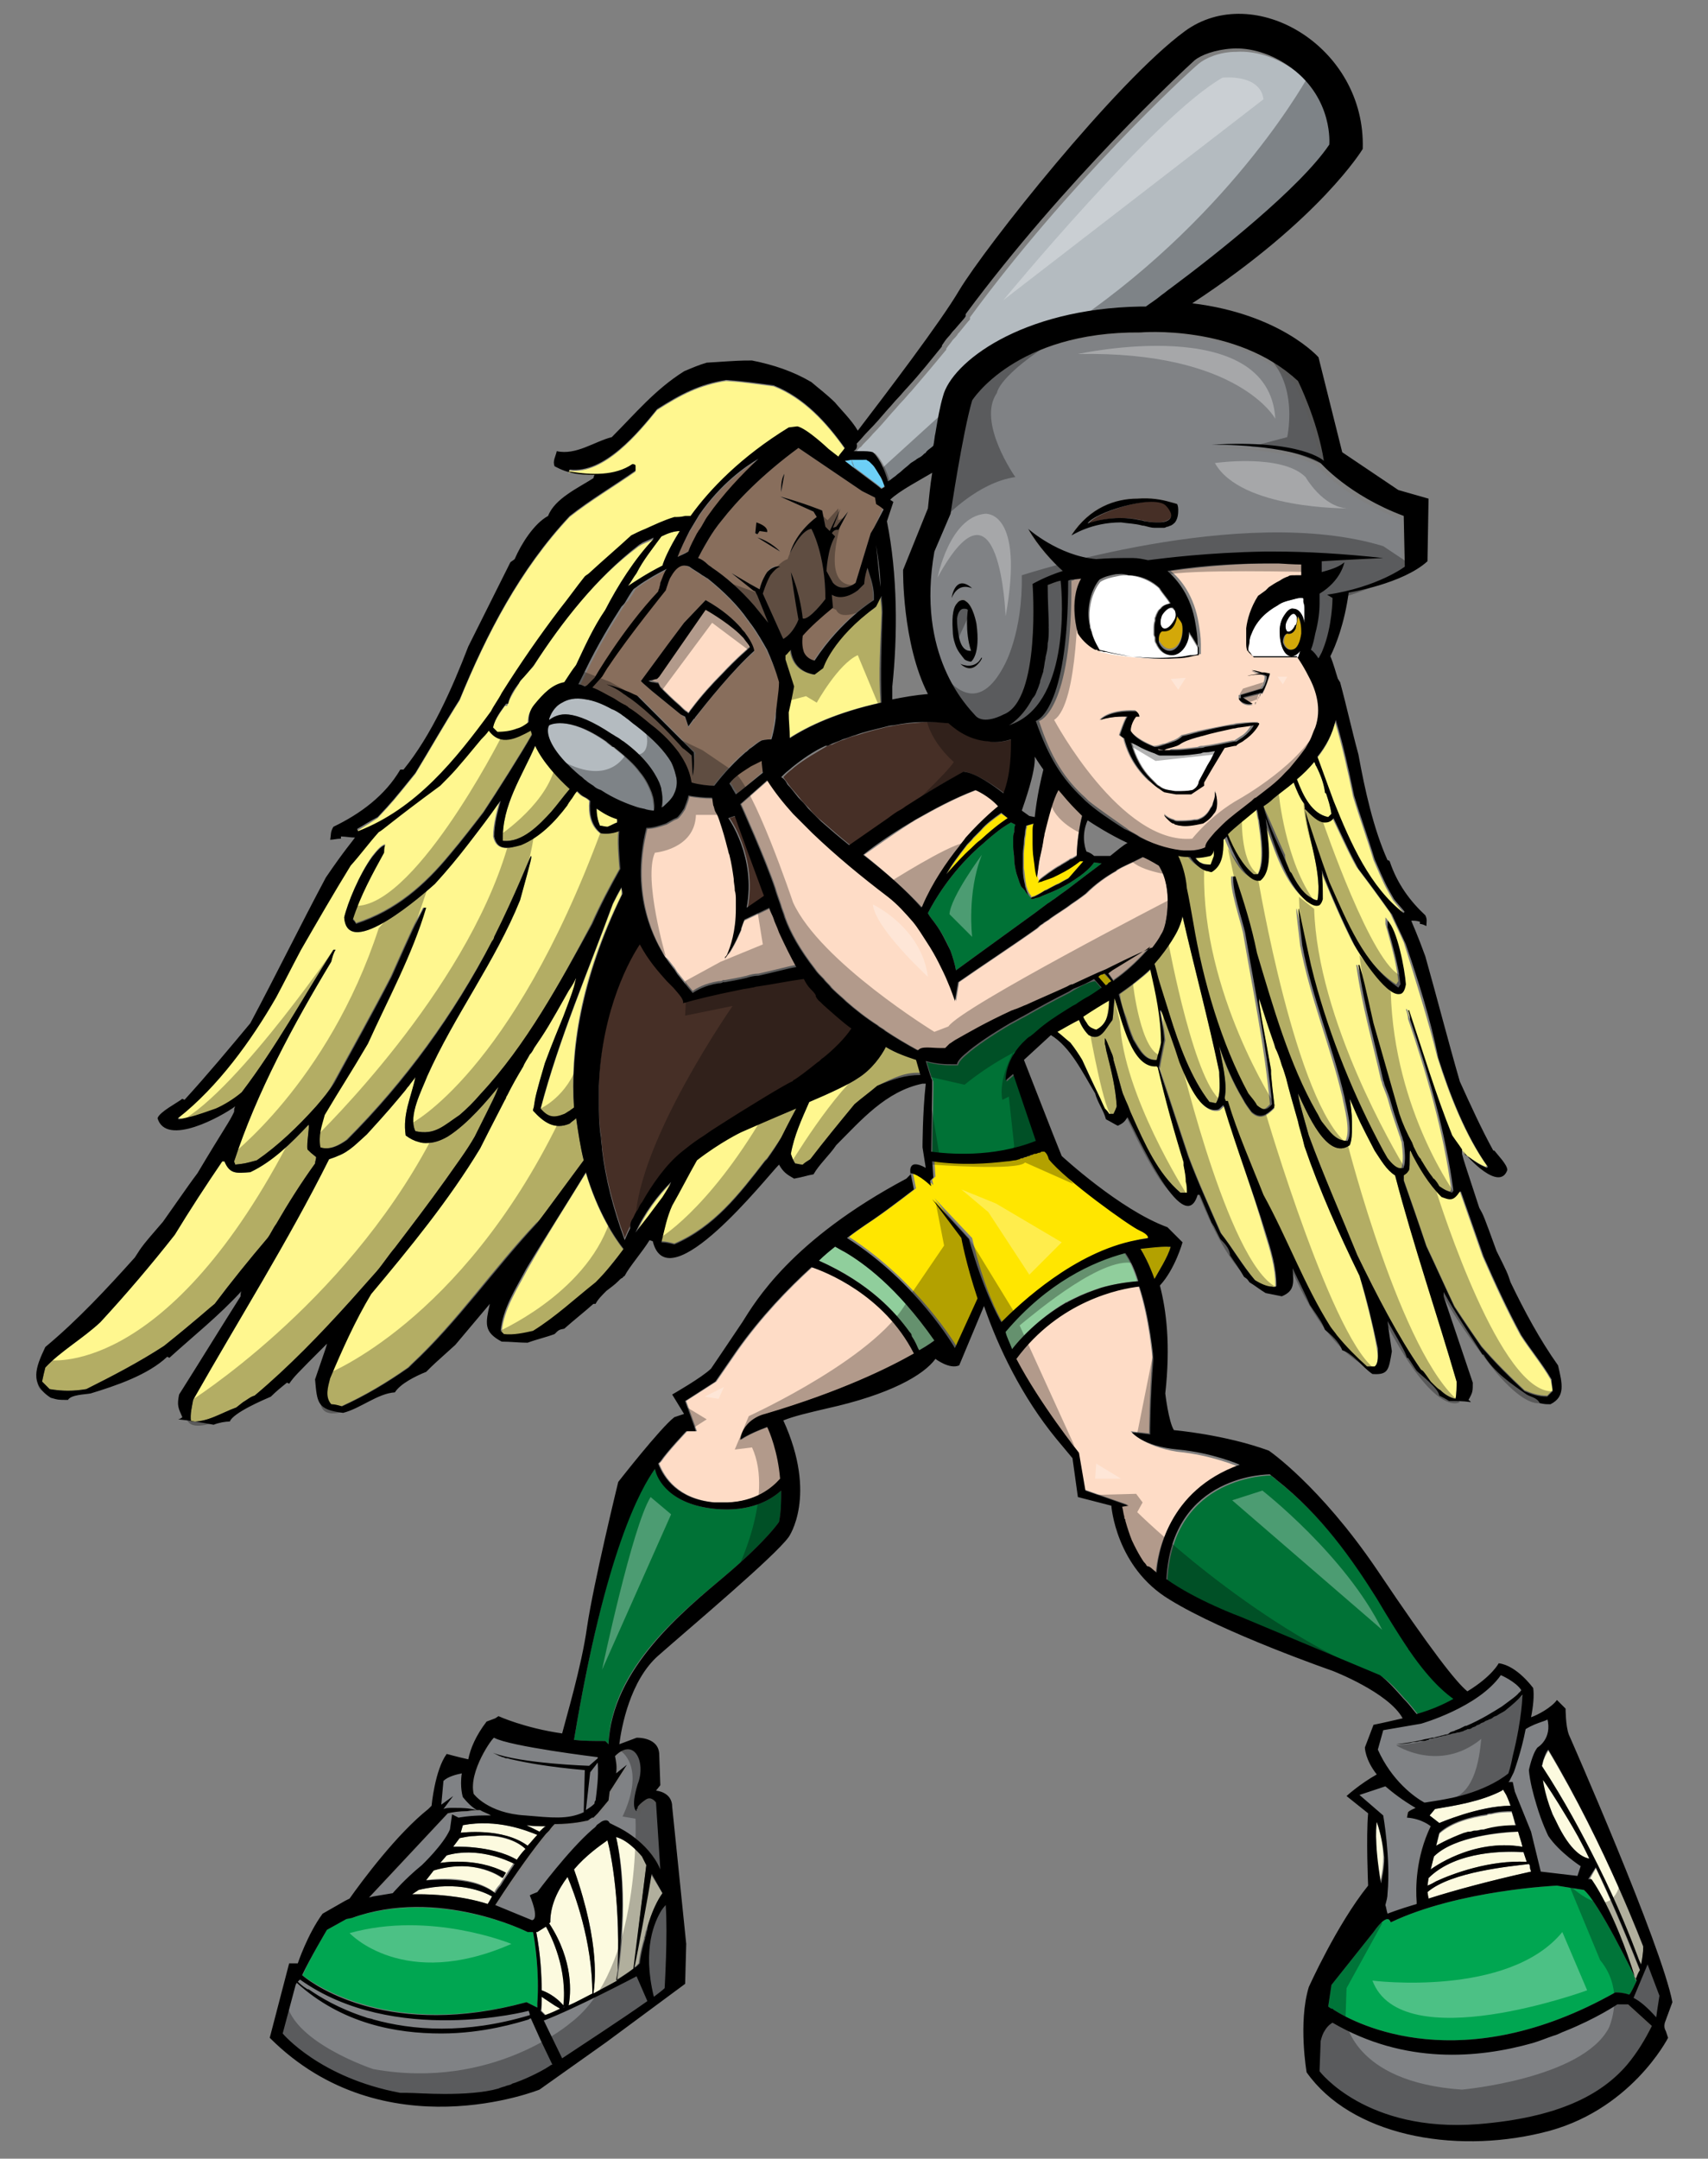<?xml version="1.0" encoding="utf-8"?>
<!-- Generator: Adobe Illustrator 17.0.0, SVG Export Plug-In . SVG Version: 6.00 Build 0)  -->
<!DOCTYPE svg PUBLIC "-//W3C//DTD SVG 1.1//EN" "http://www.w3.org/Graphics/SVG/1.1/DTD/svg11.dtd">
<svg version="1.1" id="Layer_1" xmlns="http://www.w3.org/2000/svg" xmlns:xlink="http://www.w3.org/1999/xlink" x="0px" y="0px"
	 width="158.3px" height="200px" viewBox="0 0 158.3 200" enable-background="new 0 0 158.3 200" xml:space="preserve">
<rect x="0" y="0" width="158.3" height="200" fill="#808080" stroke="none"/>
<path id="color13" fill="#FFF78F" d="M60.5,50.1c-1.8,1.9-3.3,4.2-4.5,6.6c-1.1,1.6-1.9,3.4-2.7,5.1c-0.4,0.5-0.7,1-1.1,1.6
	c-1.1,0.2-1.9,1-2.8,2.1c-0.4,0.5-0.5,1-0.5,1.6c-0.3,0.2-0.7,0.4-1.1,0.6c-0.6,0.2-1.2,0.4-1.8,0.3c-0.1-0.1-0.3-0.3-0.4-0.4
	c0.2-0.8,0.7-1.5,1.2-2.2c0.1,0,0.1,0,0.2,0l0,0l0,0c0.2-0.6,0.6-1.3,1-1.9c0-0.1,0.1-0.1,0.1-0.2c0.4-0.6,0.9-1.1,1.3-1.5
	c2.6-4.1,5.8-8.2,9.7-11.1c0.1-0.1,0.2-0.1,0.3-0.2c0.4-0.2,0.7-0.3,1.1-0.5C60.5,49.9,60.5,50,60.5,50.1z M20.1,103.1
	c0.6-0.7,1.6-1.3,2.3-1.9c3.2-4.2,5.7-8.8,8.5-13.2l0,0l0,0h0.2c-0.2,0.3-0.3,0.7-0.4,1.1c-3.5,5.8-6.9,12.1-9,18.5
	c0,0.1,0.1,0.2,0.1,0.3c0.9-0.1,0.9-0.1,2-0.4c1.9-1.3,3.8-3.1,5.5-5c0.6-0.7,1.2-1.4,1.6-2.2c1.8-3.3,3.6-6.5,5.3-9.8
	c2.1-4.7,2.1-4.7,3-6.4l0,0l0,0h0.2c-1.3,4.4-3.5,8.4-5.4,12.6c-1.7,2.9-2.4,3.9-4,6.6c-0.3,1.1-0.6,1.9-0.4,3
	c0.9,0.3,1.8-0.2,2.5-0.7c5.4-5.4,9.9-11.6,13.5-18.4c0.1-0.1,0.2-0.3,0.2-0.4c2-4,3.3-7.4,3.4-7.5l0,0c0.1,0.1,0.1,0.1-1,4.1
	c-2.3,5.7-6.1,10.7-8.6,16.3c-0.5,1.3-1.8,3.7-1.1,5.1c1.8,0.4,2.6-0.5,4.1-1.5c0.7-0.6,1.3-1.2,1.9-1.9c4.3-4.6,7.4-10.3,10.3-15.8
	c0.8-1.8,1.7-3.5,2.6-5.1c-0.1-1.3-0.2-2.5-0.1-3.5c-0.5,0.2-1.1,0.3-1.7,0.2c-0.9-0.7-1.1-1.8-1-3c-0.2-0.2-0.4-0.3-0.6-0.4
	c-0.2-0.1-0.4-0.3-0.6-0.5c-0.2,0.2-0.3,0.4-0.5,0.7c-0.1,0.1-0.2,0.3-0.3,0.4c0,0.1-0.1,0.1-0.1,0.2c-1.2,1.6-2.6,3-4.3,3.7
	c-1.1,0.3-2.2,0.6-2.5-0.8c0-1.1,0.3-2.2,0.6-3.3c0,0,0,0,0,0.1c-0.9,1.3-1.9,2.6-2.9,3.9l0,0c-1,1.3-2,2.5-3.1,3.7l0,0l0,0
	c-0.9,0.8-8.1,7.2-8.4,3.1c0.3-1.3,1.4-4,2.6-5.7c0.4-0.5,0.8-1,1.2-1.1c-0.1,0.2-0.1,0.5-0.1,0.7c-1.1,2-2.2,4-2.9,6.2
	c0.1,0.1,0.2,0.2,0.3,0.4c3.7-1.2,6.4-3.6,8.7-6.4c1.1-1.3,2.1-2.6,3.1-3.9c1.2-1.8,3.6-5.6,4.5-7.2c0-0.1-0.1-0.3-0.1-0.4
	c-1.3,0.7-2.8,1.5-3.9,0c-0.2,0.3-0.5,0.6-0.7,0.8c-2.4,2.9-2.5,3-3.8,4.3c-4.5,3.3-5.3,4.1-5.7,4.3c-0.9,1-1.7,2.1-2.6,3.1
	c-1.6,2.6-3.1,5.2-4.6,7.8c-0.8,1.5-1.5,2.9-2.3,4.4l0,0l0,0c-2.3,4-5.4,8.3-9.1,11.2c0,0,0,0.1,0.1,0.1
	C18,103.8,18,103.8,20.1,103.1z M74.5,60.4c0.3,0.7,1,0.8,1,0.8c2.5-3.8,5.5-5.6,5.5-5.6c0-0.1,0-0.3,0-0.4c0,0.1,0,0.3,0,0.4
	c0,0-3,1.8-5.5,5.6C75.5,61.2,74.8,61.1,74.5,60.4z M57.6,82.3c-0.3,0.5-0.6,1.1-0.8,1.5c-2.3,6.3-5,12.5-6.7,19
	c0.7,0.8,1.2,0.9,2.2,0.5c0.2-0.1,0.3-0.2,0.5-0.3c0.1-0.1,0.3-0.2,0.4-0.3c-0.4-5.2,0.5-11.9,4.4-19.8
	C57.6,82.6,57.6,82.4,57.6,82.3z M76.2,61.9l-0.8,0.6c-1.7-0.3-2.1-1.5-2.2-2.3c-0.3,0.3-0.4,0.5-0.5,0.5c0,0.1,0,0.2,0,0.4l0.8,2.5
	c0,0-0.2,1.1-0.5,2.4c0,0.8,0.1,1.6,0.1,2.4c1.7-1.1,4.4-2.4,8.5-3.3c-0.2-2.8,0-5.6,0.1-8.3c0-0.6-0.1-1.1-0.1-1.5l-0.5,1
	C77,59.2,76.2,61.9,76.2,61.9z M63,49.2c-0.5,0-1.1,0.2-1.7,0.5c-0.8,1.1-1.7,2.2-2.3,3.4c-0.3,0.4-0.5,0.8-0.8,1.2
	c0.6-0.4,1.8-1.2,3.2-1.9C61.5,52,62,50.8,63,49.2z M55.6,76.5c0.2,0,0.5,0.1,0.7,0.1c0.3-0.1,0.6-0.3,0.9-0.4c0-0.1,0-0.2,0-0.3
	c-0.7-0.3-1.4-0.7-2-1C55.3,75.5,55.4,76.1,55.6,76.5z M48.9,117.6c-1,1.9-2.2,3.7-2.4,5.8c0.1,0.1,0.2,0.2,0.3,0.3
	c0.9,0.1,1.8-0.1,2.7-0.3c2.1-1.3,3.9-3,5.8-4.5c0.8-1,1.6-2.1,2.5-3.1c-0.8-1-2.4-3.4-3.5-7.1C52.5,111.6,50.6,114.6,48.9,117.6z
	 M45.5,66c0.3-0.6,0.7-1.1,1-1.7c1.7-2.7,3.5-5.3,5.4-7.8l0,0c0.8-1,1.5-2,2.3-3l0,0l0,0c0.1-0.1,0.3-0.2,0.4-0.3
	c1.3-1.2,2.6-2.3,3.9-3.5c0.4-0.2,0.8-0.4,1.3-0.6c0.9-0.4,1.7-0.8,2.7-1.1c0.3,0,0.6,0,1-0.1c0.2,0,0.3,0,0.5,0
	c1.8-2.5,4.7-5.5,9.1-8.2l0.8-0.1c0.9,0.2,2.9,2.1,2.9,2.1l0.9,0.7c0.1-0.2,0.4-0.5,0.6-0.8c-1.7-2.4-3.8-4.7-6.6-5.8
	c-1.5-0.2-2.9-0.4-4.4-0.5c-2.5,0.4-4.2,1.3-6.4,2.7c-1.7,2.1-4.9,6-8.1,5.6l-0.1,0.2c0.1,0,0.1,0,0.2,0c1.9,0.3,4.1,0.4,5.7-0.7
	c0.1,0,0.2,0,0.3,0.1l0,0l0,0c0,0.1,0,0.3,0,0.5c-2,1.4-4.2,2.7-6.1,4.2c-4.6,4.9-7.7,10.9-10.2,17c-1.4,2.2-2.7,4.5-4.1,6.8
	c-2.1,2.6-2.1,2.6-3.5,4.1c-0.6,0.4-1.3,0.8-1.9,1.2c0,0,0,0.1,0.1,0.2C38.6,75,42.2,70.5,45.5,66z M82.1,97
	c-0.4,0.8-1.3,2.1-2.6,2.9c-0.7,0.5-2.6,1.4-4.5,2.2c-0.7,1.6-1.4,3.1-1.7,4.8c0.1,0.3,0.2,0.6,0.4,0.9c0.2,0,0.4,0.1,0.7,0.1
	c0.2-0.2,0.4-0.3,0.7-0.5c1.3-1.7,2.7-3.4,4.1-5.1l0,0c0.7-0.6,1.4-1.1,2.1-1.7c1.6-0.8,2.7-1.3,4.1-1.2L85,98
	C84,97.9,83.1,97.6,82.1,97z M24.8,114.7c0.3-0.4,0.5-0.9,0.8-1.3c1.1-1.9,2.3-3.8,3.6-5.6c0-0.2,0.1-0.4,0.1-0.6
	c-0.5-0.4-0.5-0.4-0.8-0.7c-0.1-0.6,0.2-2,0.1-2.3c-1.6,1.7-3.3,3.4-5.4,4.4c-1.3,0.1-1.9,0.2-2.4-1c-0.1,0-0.1,0-0.2,0
	c-1.5,2.2-3,4.5-4.4,6.8c-2.2,2.8-4.5,5.5-6.9,8.1c-1.6,1.5-3.7,2.7-5.1,4.2c-0.1,0.4-0.2,0.8-0.3,1.3c0.2,0.2,0.5,0.5,0.7,0.7
	c1.2,0.2,2.2,0.2,3.4,0c2.4-1.2,4.9-2.5,7.2-4c3-2.4,4.3-3.6,4.7-3.9C21.4,118.8,23.1,116.7,24.8,114.7z M34.9,117.8
	c0.6-0.7,1.1-1.5,1.7-2.2c1.6-2.1,3.2-4.2,4.7-6.3c0.9-1.3,1.9-2.6,2.7-4c1.9-3.8,1.9-3.8,2.2-4.6c-1,1.2-2.8,3.4-4.7,4.6
	c-0.7,0.4-1.3,0.6-2,0.6c-0.2,0-0.4,0-0.7-0.1c-0.4-0.1-0.8-0.3-1.2-0.6c-0.3-2,0.5-3.5,0.9-5.4c-0.2,0.3-0.4,0.5-0.6,0.8
	c-0.2,0.2-0.3,0.4-0.4,0.5c-1,1.2-1.4,1.7-3.5,4c-0.8,0.7-1.6,1.6-2.7,2c-0.2,0.1-0.5,0.2-0.8,0.3c-3.8,7.6-8.4,14.9-12.6,22.3
	c-0.1,0.6-0.3,1.3-0.2,2c1.5,0.1,2.8-0.8,4.2-1.3c0.4-0.3,0.6-0.5,0.8-0.6c0.6-0.4,0.6-0.4,0.9-0.5c3.2-2.6,6.1-5.7,8.9-8.8
	C33.3,119.6,34.1,118.7,34.9,117.8z M46.6,77.9c1.8,0.2,3.4-1.5,4.5-2.7c0.6-0.7,1.1-1.4,1.7-2.1c-1.1-1-2.5-2.5-3.2-4
	C48.4,71.9,46.5,74.6,46.6,77.9z M62.3,109.5c-1.3,1.3-2.5,2.9-3.3,4.7c0.5-0.7,1.1-1.4,1.6-2.1c0.3-0.4,0.6-0.8,0.9-1.2
	C61.7,110.4,62,110,62.3,109.5z M50.7,112.1c1.1-1.5,2.3-3.1,3.4-4.6c-0.3-1.2-0.5-2.5-0.7-3.9c-0.2,0.2-0.4,0.3-0.6,0.5
	c-1.4,0.6-2.4-0.1-3.4-1.2l0,0l0,0c0-0.2,0.1-0.3,0.1-0.5c0.1-0.7,0.2-1.2,1-3.9c0.7-1.9,1.3-3.3,1.7-4.3c0.8-2.1,1-2.7,1.1-3.2
	c0-0.1,0.1-0.3,0.1-0.4c0,0.1-0.1,0.1-0.1,0.2c-0.2,0.4-0.4,0.7-0.6,1c-1.8,3.2-2.1,3.7-3.2,5.3c-0.1,0.2-0.2,0.4-0.4,0.6
	c-0.2,0.4-0.5,0.8-0.6,1.1c-0.6,1-1,1.7-1.5,2.7c-0.1,0.1-0.1,0.3-0.2,0.4c-0.5,1-1.2,2.3-2.3,4.5c-2.9,4.8-6.5,9.2-10.2,13.5
	c-1.5,2.5-2.7,5.2-3.8,7.8c-0.2,0.8-0.5,1.7,0.1,2.4l0,0c0.3,0,0.7,0.1,1,0.2l0,0c2.2-1,4.2-2.2,6.2-3.6c0.1-0.1,0.2-0.2,0.3-0.3
	c4.3-4,7.6-8.9,11.6-13.1C50.1,113,50.4,112.5,50.7,112.1z M68.7,104.8c0,0-1.9,0.9-4.1,2.6c-0.8,1.4-1.5,2.8-2.3,4.2
	c-0.5,1.1-0.7,2.2-1,3.4c0.4,0,0.8,0.1,1.2,0.2c3.7-1.6,6-4.6,8.4-7.7c0.1-0.1,0.1-0.1,0.2-0.2c0.5-0.7,0.9-1.3,1.3-1.9
	c0.1-0.2,0.7-1.4,1.4-2.7C71.1,103.8,68.7,104.8,68.7,104.8z M104.4,94.3c0.2,0.7,0.4,1.3,0.7,2c0.6,1,1.1,2,2.2,1.9
	c0.1-0.5,0.3-1,0.4-1.6c-0.1-2.3-0.5-4.5-1-6.8c-0.4,0.4-0.9,0.8-1.4,1.2c0,0-0.5,0.4-1.5,1.1v0.1C103.9,92.9,104.1,93.6,104.4,94.3
	z M126,118.2c-1.9-3.9-3.7-7.9-5.1-12c-0.2-0.9-0.4-1.7-0.6-2.3c-0.6-2.1-0.8-2.8-1.1-4c-0.1-0.3-0.2-0.7-0.4-1.2
	c-0.2-0.7-0.4-1.2-0.6-1.6c-0.1-0.4-0.3-0.9-0.5-1.5c-0.1-0.3-0.2-0.6-0.3-0.9c-0.2-0.6-0.4-1.2-0.7-2.1c0,0.3,0,0.4,0.1,1
	c0.1,0.8,0.4,2.2,1,5.6c0,0.1,0,0.3,0,0.4c0.2,2.3,0.3,2.3,0.3,3.1l0,0l0,0c-0.7,0.7-1.3,1.1-2.1,0.4c-0.3-0.4-0.6-0.8-0.8-1.2
	c-0.9-1.5-1.6-3.1-2.2-4.9c0.2,1.3,0.8,3.4,0.5,4.8c0,0.1,0.1,0.2,0.1,0.3h0.1c0,0,0,0,0.1,0c0.9,3,2.2,5.9,3.3,8.7
	c2.2,4,3.8,8.4,6.2,12.2c0.2,0.3,0.4,0.5,0.6,0.8c0.9,1.1,1.8,2,2.8,2.9c0.2,0,0.4,0,0.7,0c0.4-0.4,0.3-1.2,0.2-1.8
	C127.2,122.6,126.6,120.4,126,118.2z M108.4,94c0.9,2.9,2,5.9,3.7,8.1c0.2,0,0.4,0.1,0.6,0.1c0.5-0.8,0.3-2,0.3-2.9
	c-1-4.8-2.3-9.6-3.4-14.4c-0.1,0.5-0.3,1-0.5,1.4c0,0-0.7,1.4-2.1,3c0.1,0.6,0.3,1.2,0.4,1.8C107.8,92.1,108.1,93,108.4,94z
	 M109.7,107.9c0-0.1,0-0.2,0-0.3c-0.9-2.9-1.7-5.8-2.4-8.8l-0.1-0.1c-2.3,0.2-3.2-4.2-3.9-6.3l0,0c-0.1,0.7-0.1,1.5-0.2,2.1
	c-0.7,0.9-1.1,2-2.2,1.4c-0.4-0.4-0.7-0.9-0.9-1.4c-0.6,0.3-1.3,0.7-2,1.1c0.4,0.3,0.7,0.6,1.2,1c0.4,0.5,0.8,1.1,1.1,1.6
	c0.5,1.1,1,2.1,1.5,3.2c0.2,0.4,0.4,0.9,0.6,1.3l0,0c0.1,0.1,0.3,0.3,0.4,0.5c0.1,0,0.3,0,0.4,0c0.1-0.2,0.2-0.4,0.3-0.7
	c-0.1-1.7-0.5-3.3-0.9-4.9c-0.1-0.3-0.1-0.6-0.2-0.9l0,0l0,0c0-0.2,0-0.4,0-0.5c0.1,0,0.3,0.6,0.6,1.3c0.1,0.2,0.2,0.5,0.2,0.7
	c0.4,1.4,0.8,3,0.9,3.2s0.2,0.5,0.3,0.7c0.2,0.4,0.3,0.8,0.5,1.2c1.2,2.7,2.4,5.4,4.5,7.2c0.3,0,0.5,0,0.7,0c0-0.3,0-0.7-0.1-1
	C109.9,109,109.8,108.4,109.7,107.9z M113.5,102.5c-0.2,0.1-0.3,0.3-0.5,0.4c-1.7,0.4-2.9-2.7-3.6-4.4c-0.5-1.6-1.1-3.2-1.7-4.8
	c0,0-0.1,0-0.1,0.1c0.3,1.6,0.3,1.6,0.4,2.6c-0.4,2-0.4,2-0.5,2.6c0.3,0.9,1.2,3.7,2.7,8.2c0.9,2.4,2,4.8,3,7.1c1.1,1.4,2,3,3.2,4.4
	c0.5,0.3,1.1,0.6,1.6,0.6c0.1-0.1,0.2-0.1,0.2-0.2c0-1.7-0.5-3.3-1-4.9C116.1,110.3,114.6,106.4,113.5,102.5z M143.7,127.8
	c-0.8-1.4-1.9-2.7-2.8-4.1c-1.3-2.4-2.4-4.8-3.5-7.3c-0.7-2-1.4-4-2.1-6h-0.1c-0.5,0.8-0.8,0.7-1.6,0.4c-1.2-1.2-2.1-2.7-2.9-4.3
	c-0.1,0.2,0,1.3-0.1,1.8c-0.2,0.3-0.2,0.3-0.5,0.5c0,0.1,0,0.3,0,0.5c0.7,2,1.4,4,2.1,6.1c0.9,1.9,1.7,3.7,2.6,5.6
	c0.2,0.3,0.9,1.4,2.5,3.7c1.3,1.5,2.6,2.8,4,4.1c0.7,0.3,1.3,0.5,2.1,0.5c0.2-0.2,0.3-0.3,0.5-0.5
	C143.8,128.5,143.8,128.1,143.7,127.8z M129.3,108.9c-0.8-0.5-1.3-1.4-1.9-2.3c-1.4-2.7-1.4-2.7-2.3-4.8c0.1,0.7,0.2,1.4,0.2,2.1
	v0.1c0,0.1,0,0.3,0,0.4v0.1c0,0.5,0,1.1-0.2,1.6c-2.1,1.5-4-3.1-4.8-4.8c0.1,0.7,0.1,0.7,1,3.9c1.4,3.8,3,7.4,4.5,11.1
	c1.8,3.7,3.7,7.4,5.9,10.6c0.2,0.1,0.2,0.1,0.9,1.1c0.1,0.1,0.2,0.2,0.3,0.3c0.2,0.2,0.4,0.4,0.6,0.5c0.4,0.4,0.9,0.7,1.4,0.8
	c0.1-0.5,0.1-1.1,0.1-1.6C133.2,121.8,131,115.4,129.3,108.9z M123.1,75.7c0.1-0.1,0.2-0.2,0.3-0.3c-0.1-0.7-0.3-1.3-0.5-1.9
	c0,0-0.1,0-0.1-0.1c-0.1-0.8-0.4-1.6-0.8-2.4c-0.1-0.1-0.1-0.3-0.2-0.4c-0.5,0.6-1,1.1-1.6,1.6C120.8,73.8,121.6,75.4,123.1,75.7z
	 M101.6,95.4c1-0.5,1.2-1.5,1.2-2.7c-0.7,0.4-1.5,0.9-2.5,1.5c0.1,0.3,0.3,0.5,0.4,0.7C101,95.2,101.2,95.4,101.6,95.4z M119.5,80.6
	c0,0.1,0.1,0.2,0.2,0.3c0.4,0.8,1,1.8,1.7,2.2c0.2,0.1,0.4,0.3,0.7,0.3c0.1-0.4,0.1-0.9,0.1-1.3c-0.1-2.6-1.1-5-1.3-7.6
	c-0.4-0.5-0.7-1.2-1-2c-0.6,0.5-1.3,1-1.9,1.5c-0.3,0.3-0.6,0.5-0.9,0.7c0.7,1.5,1.3,3,2,4.5C119.1,79.7,119.3,80.1,119.5,80.6z
	 M130.1,84.7C130.1,84.6,130.1,84.6,130.1,84.7c-0.3-0.5-0.7-0.9-1-1.3c-0.8-1.4-0.8-1.4-1.8-3.7c-0.6-2-1.3-3.9-1.9-5.9
	c-0.5-2.4-1-4.7-1.7-7c-0.2,1.3-0.8,2.4-1.6,3.4c0.5,1.4,1,2.7,1.5,4.1C125.2,78.2,127,82.3,130.1,84.7z M111.3,79.9
	c0.3,0.2,0.6,0.2,1,0.2c0.1-0.3,0.2-0.5,0.3-0.8c0-0.2,0-0.4,0-0.6c-0.2,0.3-0.4,0.5-0.4,0.5c-0.4,0.1-0.9,0.2-1.4,0.2
	C111,79.7,111.1,79.9,111.3,79.9z M116.1,81.1c0.1,0,0.3,0,0.4,0c0.7-1.2,0.3-3.6,0.1-5.1c-0.1-0.3-0.1-0.6-0.2-1
	c-1.2,1-2.1,1.7-2.7,2.3C114.4,78.9,115.1,80.3,116.1,81.1z M110.4,85.6c0.9,5.4,2.6,11.2,5.1,15.8c0.3,0.4,0.6,0.7,0.8,1
	c0.6,0.5,0.9,0.5,1.4-0.1c-0.5-5.4-1.6-10.6-2.5-15.9c-0.3-1.3-1.2-3.9-1.1-5.2h0.2l0,0l0,0c0.8,2.4,1.5,4.6,2,7.1
	c1.5,5,3,10.3,5.5,14.7c0.2,0.3,0.3,0.6,0.5,0.9c0.8,1,1.3,1.8,2.4,1.8c0.5-1-0.1-3-0.3-4.1c-1.1-4.7-3-9.2-3.9-14
	c-0.4-3.4-0.4-3.4-0.3-3.4c0,0,0,0,0,0.1c0.1,0.4,0.5,2.4,1.1,5.1c0.1,0.4,0.2,0.8,0.3,1.2c1.5,5.6,3.7,11,6.4,16
	c0.1,0.2,0.3,0.5,0.4,0.7c0.4,0.5,0.9,1.1,1.5,0.9c0.2-0.8,0.1-1.5,0-2.4c-0.1-0.2-0.1-0.4-0.2-0.6c-0.4-1.2-0.7-2-1-3.1
	c-0.1-0.4-0.3-0.9-0.5-1.4c-0.1-0.2-0.1-0.4-0.2-0.6c-0.8-3.6-1.8-7-2.3-10.7h0.1l0,0l0,0c0.4,1.4,0.4,1.4,1.3,5.4
	c0.8,2.8,1.6,5.6,2.4,8.4c0.3,0.9,0.7,1.8,1.2,2.6c0,0.1,0.1,0.2,0.1,0.3c0.1,0.2,0.2,0.4,0.3,0.6s0.2,0.4,0.4,0.6
	c0,0.1,0.1,0.2,0.1,0.2c0.3,0.5,0.6,1,1,1.5c0,0,0,0.1,0.1,0.1c0.2,0.2,0.4,0.5,0.5,0.7c0.6,0.4,0.6,0.4,1.2,0.6
	c0-0.1,0.1-0.1,0.1-0.2c-0.7-5.3-2.3-10.8-4-15.8c0-0.3-0.1-0.6-0.2-0.9h0.1l0,0l0,0c1.3,3.9,2.5,7.9,4.1,11.6
	c0.4,0.6,0.9,1.2,1.2,1.8c0.3,0.2,0.5,0.3,0.6,0.4c0.6,0.4,0.7,0.5,1.4,0.8l0.1-0.1c-2-2.8-3.5-6.6-4.6-10.1
	c-0.9-3.6-2-7.1-3.1-10.6c-0.4-0.9-0.9-1.9-1.3-2.8c-0.2-0.2-0.6-0.9-3.1-4.2c-0.7-1.3-0.7-1.3-2.3-4.7c-0.2,0.3-0.5,0.4-0.7,0.4
	c-0.7,0.1-1.4-0.7-2-1.3c0.1,0.4,1.6,4.9,2.3,6.8c1.7,3.8,3.2,7.6,6.4,9.7c0.1-0.1,0.1-0.2,0.2-0.3c-0.2-1.8-0.7-3.5-1.2-5.3
	c0-0.2,0-0.4,0-0.6l0,0l0,0c0.9,0.8,1.6,4.5,1.7,5.9c-0.1,0.6-0.3,0.9-0.6,0.9c-1.3,0.2-3.9-4-4.2-4.6c-1.1-2.2-2.1-4.5-3-6.9
	c0.1,0.9,0.1,1.8,0.1,2.7c-0.1,0.4-0.3,0.6-0.5,0.6c-0.3,0.1-0.7-0.1-1.1-0.4c-2-1.7-2.9-5.1-3.8-7.7c0.2,1.8,0.8,4.7-0.6,5.8l0,0
	c-0.1,0-0.1,0-0.2,0h-0.1c-1.2-0.2-2.2-2.5-2.8-4.1c-0.1,0.1-0.2,0.2-0.3,0.3c0,1.3-0.1,2.4-1.1,3c-0.2,0-0.3-0.1-0.5-0.1
	c-0.6-0.2-1.1-0.7-1.5-1.3c-0.4,0-0.7,0-1.1-0.1c0.3,0.6,0.7,1.7,0.8,3C110,83.3,110.2,84.5,110.4,85.6z"/>
<path id="color12" fill="#D3A809" d="M109.5,57.5c0.1,0.2,0.1,0.4,0.1,0.7c0,1.1-0.5,1.9-1.2,1.9c-0.4,0-0.7-0.3-1-0.8
	c0-0.1,0-0.2,0-0.3c0-0.3,0.1-0.6,0.3-0.7c0,0,0.1,0,0.2,0c0.3,0,1-0.1,1.1-1.6C109.2,57.1,109.4,57.3,109.5,57.5z M120.3,57.1
	c-0.1,0.4-0.1,0.7-0.2,1l0,0v0.1c-0.3,0.7-0.8,0.5-0.8,0.5l0,0c-0.2,0.1-0.3,0.5-0.3,0.8c0.1,0.4,0.4,0.7,0.7,0.7
	c0.1,0,0.2,0,0.4-0.1c0.3-0.2,0.5-0.7,0.6-1.4l0,0c0-0.1,0-0.1,0-0.2C120.6,58,120.5,57.5,120.3,57.1z"/>
<path id="color11" fill="#90CE9C" d="M93.8,125c-0.3-0.6-0.5-1.1-0.7-1.6c3.9-4.7,8.1-6.6,11.1-7.3c0.5,0.7,0.9,1.6,1.2,2.6
	c-1.2,0.1-2.3,0.3-3.4,0.6c-0.9,0.3-1.7,0.6-2.5,1c-0.2,0.1-0.4,0.2-0.6,0.3c-0.1,0-0.2,0.1-0.2,0.1C96.2,122.2,94.5,124.1,93.8,125
	z M78.3,116c-0.4-0.2-0.7-0.4-0.9-0.5c-0.5,0.4-1,0.8-1.5,1.3c5,2.2,7.5,5.2,8.6,7c0.2,0.3,0.3,0.5,0.4,0.7s0.2,0.5,0.3,0.6
	c1-0.6,1.5-1,1.5-1C83.1,119.2,80,117,78.3,116z"/>
<path id="color10" fill="#FEDCC6" d="M107.9,69.5c-0.3,0-0.5,0-0.5,0c-0.1,0-0.1,0-0.2-0.1h0.5l0.2-0.1l0,0l0.7-0.2l0,0l0.3-0.1
	l0.2-0.1c0.4-0.3,1.1-0.5,1.7-0.7l0,0c0.1,0,0.3-0.1,0.4-0.1l0,0c1-0.3,2-0.5,2.9-0.7l0,0c0.2,0,0.4-0.1,0.6-0.1l0,0
	c0.8-0.1,1.3-0.2,1.3-0.2c-0.2,0.4-0.6,0.9-1,1.1l0,0c-0.3,0.2-0.6,0.4-0.6,0.4c-0.1,0-0.1,0-0.2,0c-1,0.2-1.9,0.4-2.7,0.5l0,0
	c-0.2,0-0.3,0-0.5,0.1l0,0c-0.9,0.1-1.6,0.2-2.2,0.2l0,0c-0.1,0-0.2,0-0.3,0l0,0C108.4,69.6,108.1,69.6,107.9,69.5L107.9,69.5z
	 M104.8,132.6L104.8,132.6L104.8,132.6l1.7,0.2c0,0,0-3.3,0.3-7c0,0-0.3-3.7-1.3-6.7c-1.8,0.2-7.4,1.3-11.4,6.7
	c2.2,4.2,5.8,8.7,5.8,8.7l0.6,3.5l4,1.4l0,0l0,0l-0.6,0.1c0.1,0.3,0.1,0.6,0.2,0.9c0,0.1,0,0.2,0.1,0.3v0.1c0.2,0.7,0.4,1.3,0.6,1.8
	c0.6,1.3,1.1,2,1.1,2c0.1,0.1,0.2,0.3,0.3,0.4c0.2,0.3,0.5,0.6,0.9,0.9c0.1-1.7,1-7.6,7.7-10c0,0-2.5-1.1-5.7-1.4
	C105.9,134,104.8,132.6,104.8,132.6z M71,131c7-2.1,11.5-4.3,13.8-5.6c-2.8-5.5-8.3-7.6-9.5-8c-2.2,2-4.7,4.6-6.9,7.7l-2,2.9
	l-2.8,1.8l1,2.8l0,0h-0.9c0,0-1.8,1.9-2.4,2.8c0,0-0.1,0.1-0.2,0.2c0.5,1.3,1.8,3.3,5.2,3.6c0.4,0,0.8,0,1.2,0
	c2.6-0.1,4.1-1.3,4.9-2.2c-0.2-2.5-1-4.4-1.2-4.8c-1.9,0.7-2.5,1.2-2.5,1.2l0,0l0,0C69,131.4,71,131,71,131z M95.1,93.1
	c1.3-0.6,2.5-1.1,3.8-1.7c0.2-0.1,0.3-0.2,0.5-0.2l0,0c1.1-0.5,2.1-1,3.1-1.4l0,0c0.2-0.1,0.4-0.2,0.6-0.3l0,0
	c1.4-0.7,2.5-1.2,3.2-1.5l0,0c0.2-0.1,0.4-0.2,0.5-0.2l0,0l0,0c0.3-0.4,0.6-0.8,0.8-1.2c0.2-0.3,0.3-0.6,0.4-1c0,0,0.8-3.2-0.6-5.4
	c0,0-0.8-0.5-1.4-0.8c0,0-0.4,0.2-1,0.5l0,0c-0.4,0.2-0.9,0.4-1.4,0.7l0,0l0,0l-0.1,0.1c-0.9,0.5-1.9,1.2-2.8,2.1c0,0-0.5,0.4-1.4,1
	l0,0c-0.5,0.4-1.2,0.8-1.9,1.3l0,0c-0.2,0.2-0.5,0.3-0.7,0.5l0,0c-0.2,0.1-0.3,0.2-0.5,0.4c-2.4,1.7-5.3,3.6-7.3,5l-0.3,1.8
	c0,0,0,0,0-0.1c-0.1-0.2-0.3-0.9-0.7-1.8c-0.2-0.5-0.5-1.1-0.8-1.7l0,0c-0.3-0.6-0.7-1.3-1.1-1.9l0,0c-0.4-0.6-0.8-1.3-1.3-1.9l0,0
	c-0.7-0.8-1.4-1.6-2.3-2.3c-2.5-1.9-4.8-3.8-7-5.9l0,0c-0.6-0.6-1.2-1.2-1.8-1.8l0,0c-0.9-1-1.7-2-2.4-3.1l-2.5,2.2
	c0,0,2.3,5.1,3.2,7.8c0.1,0.4,0.3,0.9,0.5,1.5l0,0c0.1,0.4,0.3,0.8,0.4,1.2l0,0c0.5,1.4,1.4,3,2.8,4.8c0.2,0.3,0.4,0.5,0.7,0.8
	l0.1,0.1l0,0c0.2,0.3,0.5,0.5,0.7,0.8l0,0c0.1,0.1,0.1,0.1,0.2,0.2c0.4,0.4,0.8,0.7,1.2,1.1c0.8,0.7,1.8,1.5,2.9,2.2l0,0
	c0.2,0.2,0.5,0.3,0.7,0.5l0,0c0.9,0.6,1.9,1.2,3,1.8c0,0,0,0,0.1,0c0.2,0.1,1.1,0.2,2,0.2c0.1,0,0.3,0,0.4,0c0,0,0.1-0.1,0.4-0.4
	l0,0c0.2-0.1,0.4-0.3,0.8-0.5c0.9-0.5,2.4-1.4,5-2.6c0.1,0,0.2-0.1,0.3-0.1C94.5,93.4,94.8,93.2,95.1,93.1L95.1,93.1z M85.5,84.1
	c0-0.1,0.1-0.1,0.1-0.2c0.9-2.1,2.2-4,3.4-5.5l0,0c0.2-0.3,0.4-0.5,0.6-0.8c1.6-1.8,3-2.9,3-2.9c-0.9-1-2.1-1.5-2.1-1.5
	C88.4,74,86.6,75,85,75.9c-0.2,0.1-0.3,0.2-0.5,0.3l0,0c-2.2,1.4-3.8,2.6-4.4,3C82.2,80.9,84,82.5,85.5,84.1z M62.4,89.5L62.4,89.5
	c0.2,0.2,0.3,0.5,0.5,0.7l0,0c0.7,0.9,1.3,1.6,1.3,1.6c0.3-0.2,1.1-0.7,2.4-0.9c0.1,0,0.3,0,0.4-0.1c0.1,0,0.1,0,0.2,0
	c0.5-0.1,1.2-0.2,2-0.4l0,0c0.3-0.1,0.7-0.2,1.1-0.2l0,0c1.4-0.3,2.8-0.7,3.5-0.8c-0.5-0.9-1-1.9-1.6-3.2l0,0
	c-0.2-0.3-0.3-0.7-0.5-1.1l0,0c-0.1-0.3-0.3-0.6-0.4-0.9L69,85.3c-0.1,0.2-0.2,0.5-0.3,0.8v0.1l0,0c-0.4,0.9-0.8,1.8-1.5,2.7l0,0
	l0,0c0,0,0-0.1,0.1-0.1l0,0l0.1-0.1l0,0c0-0.1,0.1-0.1,0.1-0.2l0,0c0.3-0.7,0.8-2.1,0.8-4.2l0,0c0-0.3,0-0.5,0-0.8l0,0
	c0-0.3,0-0.6-0.1-0.9c0,0,0,0,0-0.1c0-0.3-0.1-0.6-0.1-1l0,0c-0.1-0.7-0.2-1.4-0.4-2.2l0,0c-0.1-0.2-0.1-0.4-0.2-0.7l0,0
	c-0.2-0.8-0.4-1.5-0.7-2.4l0,0c-0.1-0.3-0.2-0.6-0.4-0.9l0,0c-0.1-0.2-0.1-0.4-0.2-0.6L66.1,74c-0.8,0-1.7-0.1-2.2-0.2
	c-0.1,0.5-0.3,0.9-0.4,1.2c-0.3,0.5-0.6,0.8-0.6,0.8c-0.1,0.1-0.2,0.1-0.4,0.2l0,0c-0.2,0.1-0.5,0.3-0.7,0.4l0,0
	c-0.6,0.2-1.2,0.4-1.8,0.4c-1.6,6.4,0.9,10.6,1.7,11.9C61.8,88.7,62.1,89.1,62.4,89.5z M60.4,63.1l0.5,0.1H61c0,0,0.1,0.2,0.2,0.4
	c0.4,0.4,1.2,1.2,1.8,1.7c0.3,0.3,0.5,0.5,0.7,0.6c0.1,0.1,0.1,0.1,0.1,0.1c0.1-0.1,0.2-0.3,0.3-0.4l0,0c0.9-1.2,1.9-2.3,2.8-3.2
	l0,0c1.4-1.5,2.6-2.5,2.6-2.5c-0.1-0.3-0.4-0.6-0.6-0.9l0,0c-0.1-0.1-0.3-0.3-0.4-0.4c-1.3-1.2-3.1-2.2-3.1-2.2l-4.3,6.2l0,0
	l-0.2,0.2l0,0l0,0L60.4,63.1L60.4,63.1h-0.3H60.4L60.4,63.1z M103.1,89.8L103.1,89.8l-0.4,0.3l0.5,0.7l0.1-0.1l0,0
	c1-0.7,2-1.6,2.9-2.6l0,0c0.1-0.1,0.3-0.3,0.4-0.4l-0.4,0.3l0,0L103.1,89.8z M122,67.4c-0.1,0.4-0.3,0.8-0.5,1.2l0,0
	c-0.1,0.2-0.3,0.5-0.4,0.7l0,0c-0.4,0.7-0.9,1.3-1.5,1.9l0,0c-0.1,0.1-0.1,0.1-0.2,0.2s-0.1,0.1-0.2,0.2c-0.9,0.9-1.8,1.6-2.7,2.3
	l0,0c-0.1,0.1-0.2,0.2-0.3,0.2l0,0l-0.1,0.1c-1,0.8-2,1.5-2.7,2.2l0,0c-0.3,0.2-0.5,0.5-0.7,0.7c-0.5,0.5-0.8,1-0.9,1.4
	c0,0-0.5,0.2-1.4,0.3l0,0c-0.2,0-0.4,0-0.6,0l0,0c-1,0-2.4-0.3-4-1.2l0,0c-0.2-0.1-0.3-0.2-0.5-0.3l0,0c-0.3-0.2-0.6-0.3-0.8-0.5
	c-1.4-1-2.6-1.8-3.6-2.6l0,0c-0.1-0.1-0.2-0.2-0.3-0.3c-1.9-1.7-3.2-3.7-4.3-7.1c0,0,3.1-0.8,3-13c0.2,0,0.3-0.1,0.3-0.1l0.9-0.1
	c-1.3,2.1-0.3,5.1-0.3,5.1c0.5,0.8,1.2,1.3,1.6,1.5l0,0c0,0,0,0,0.1,0h0.1c0.1,0,0.1,0.1,0.1,0.1l0,0c0.2,0,0.3,0.1,0.5,0.1l0,0l0,0
	c0,0,0.1,0,0.2,0l0,0c1.2,0.3,3.6,0.7,6.2,0.5l0,0c0.5,0,1.1-0.1,1.6-0.2l0,0c0.2,0,0.5-0.1,0.7-0.1v-0.7l0,0c0-0.1,0-0.1,0-0.2l0,0
	c0-0.7-0.1-1.3-0.2-1.9l0,0c-0.4-2.6-1.7-4.2-2.6-4.9c3.6-0.5,7-0.7,9.4-0.7l0,0c0.3,0,0.6,0,0.9,0c1.3,0,2.1,0.1,2.1,0.1v1
	c-0.5,0-0.8,0-0.8,0c-0.1,0-0.3,0.1-0.4,0.1c-0.3,0.1-0.5,0.2-0.8,0.4l0,0c-0.3,0.2-0.7,0.4-1,0.6l0,0c-0.1,0.1-0.2,0.2-0.3,0.3l0,0
	c-0.4,0.3-0.7,0.5-0.7,0.5c-0.7,1.1-1,2.2-1.1,3l0,0c-0.1,0.5-0.1,1,0,1.4l0,0l0,0l0,0c0,0.1,0,0.4,0.1,0.7l0,0l0,0l0.1,0.1l0,0l0,0
	c0.1,0.1,0.2,0.2,0.3,0.3l0,0l0.1,0.1h0.3l0,0h0.7l0,0h0.8l0,0h2.5l-0.1-0.1c0,0.1,0.7,0.8,1.2,2C122.1,64,122.6,65.7,122,67.4z
	 M115.4,62.6L115.4,62.6L115.4,62.6c0,0,0.5-0.1,1-0.1l0,0c0.1,0,0.1,0,0.2,0l0,0c0.2,0,0.4,0,0.5,0.1l0,0c0,0,0.1,0,0.1,0.1v0.1
	l0,0c0,0.2-0.1,0.4-0.2,0.7l0,0c-0.1,0.1-0.1,0.2-0.2,0.3l-2,0.6v0.3c0,0,0.1,0.3,0.4,0.5c0.2,0.1,0.5,0.2,0.9,0.1
	c0,0-0.7-0.4-0.9-0.6l0,0l1.6-0.4c0,0.1-0.1,0.4-0.3,0.7l-0.1,0.1c0,0.1-0.1,0.1-0.1,0.2l0,0l0,0c0,0,0,0,0.1-0.1c0,0,0,0,0-0.1
	l0.1-0.1c0,0,0.1-0.1,0.1-0.2l0.1-0.1c0-0.1,0-0.1,0.1-0.2c0-0.1,0-0.1,0-0.2h0.2l0.1-0.2l0,0l0.1-0.2l0.2-0.5l0,0l0.3-0.9l0,0l0,0
	l-0.5-0.1h-0.1l0,0H117c-0.1,0-0.3-0.1-0.4-0.1l0,0c-0.3-0.1-0.6-0.1-0.6-0.1l0,0l0,0l0.6,0.2l0,0l0.3,0.1h-0.2l0,0L115.4,62.6z
	 M107.2,72.9c0.2,0.1,0.4,0.3,0.6,0.4c0,0,0.5,0.1,1.1,0.2l0,0c0.2,0,0.3,0,0.5,0l0,0c0.3,0,0.7,0,0.9,0l1.2-0.8v-0.3l0.7-1.2l0,0
	l0.3-0.5l0,0l0.9-1.5c0.5-0.1,0.9-0.2,1-0.2h0.1c0.1,0,0.2-0.1,0.2-0.2l0,0c0.2-0.1,0.3-0.2,0.5-0.3l0,0c0.9-0.7,1.3-1.3,1.4-1.5
	v-0.1c-0.5,0-1.1,0-1.9,0.1l0,0c-0.2,0-0.4,0.1-0.6,0.1l0,0c-1,0.2-2.1,0.4-3,0.6l0,0c-0.1,0-0.3,0.1-0.4,0.1l0,0
	c-0.7,0.2-1.2,0.3-1.2,0.3c-0.2,0.2-0.5,0.4-0.8,0.5l0,0c-0.1,0-0.2,0.1-0.3,0.1l0,0c-0.2,0.1-0.4,0.2-0.6,0.2l0,0
	c-0.3,0.1-0.6,0.2-0.8,0.2h-0.1l0,0c-1.9-0.8-2.2-1.5-2.2-1.5c0-0.7,0.5-1.3,0.5-1.3h0.3l0,0c0-0.3-0.3-0.5-0.3-0.5
	c-2.6-0.1-3.3,0.9-3.3,0.9l0,0l0,0c1.2-0.4,2.5-0.3,2.5-0.3c-0.2,0.2-0.7,1.7-0.7,1.7l0,0c0.1,0.1,0.3,0.2,0.4,0.3
	c0.2,0.8,0.7,2.4,2.3,3.9l0,0C106.7,72.5,106.9,72.7,107.2,72.9L107.2,72.9z M112.8,74.5c0-0.3,0-0.5-0.1-0.9c0-0.1-0.1-0.2-0.1-0.4
	c0,0,0,0,0,0.1s0,0.1,0,0.2l0,0v0.1c0,0.2-0.1,0.5-0.2,0.8l0,0c0,0.1-0.1,0.3-0.2,0.4c-0.2,0.4-0.5,0.8-1,1
	c-0.2,0.1-0.3,0.1-0.5,0.1c-0.5,0.1-1.1,0.1-1.5,0.1l0,0c-0.1,0-0.3,0-0.4-0.1l0,0c-0.4-0.1-0.7-0.3-0.9-0.5l0,0l0,0
	c0,0,0,0.1,0.2,0.3l0.1,0.1l0.1,0.1c0.1,0.1,0.2,0.2,0.4,0.3c0.1,0,0.1,0,0.2,0.1l0,0c0.1,0,0.3,0.1,0.5,0.1c0.5,0.1,1.2,0,2.1-0.2
	c0,0,0.6-0.3,1-0.9l0,0C112.6,75.1,112.7,74.8,112.8,74.5L112.8,74.5z M96.1,81.3L96.1,81.3l0.1,0.4c0-0.1,0.1-0.1,0.1-0.2l0,0
	c0.2-0.2,0.5-0.4,0.9-0.7c0.3-0.2,0.7-0.5,1.1-0.7c0.1-0.1,0.2-0.1,0.3-0.2c0.1,0,0.1-0.1,0.2-0.1c0.1-0.1,0.2-0.1,0.3-0.2
	c0.1-0.1,0.3-0.1,0.4-0.2c0.2-0.1,0.3-0.2,0.3-0.2c0-1.3,0.3-3,0.5-3.7c-0.1-0.1-0.1-0.1-0.2-0.2s-0.2-0.2-0.4-0.4
	c-0.5-0.5-1.1-1.2-1.6-1.8c-0.5,0.9-1,2.5-1.3,4.1c0,0.2-0.1,0.4-0.1,0.6l0,0c-0.1,0.7-0.3,1.4-0.4,2C96.2,80.7,96.1,81.3,96.1,81.3
	L96.1,81.3L96.1,81.3L96.1,81.3z"/>
<path id="color9" fill="#462F26" d="M93.8,68.5c0,1.1,0,3.2-0.7,5c-0.8-0.6-2.5-1.8-3.7-2c0,0-2.1,1-5.2,3.1
	c-0.2,0.1-0.4,0.2-0.6,0.4l0,0c-0.4,0.3-0.8,0.5-1.2,0.8l-3.6,2.5c-1-0.8-1.9-1.6-2.6-2.2c-0.5-0.4-0.9-0.8-1.2-1.2l0,0l0,0
	c-0.4-0.4-0.7-0.7-0.9-1l0,0c-0.4-0.5-0.8-0.9-1-1.2l0,0c-0.2-0.3-0.4-0.5-0.5-0.7c0.1-0.1,0.2-0.2,0.3-0.3l0,0
	c0.2-0.2,0.5-0.4,0.7-0.6l0,0c1-0.8,2.1-1.4,3.1-2c0,0,0,0,0.1,0C76.9,69,77,69,77.1,69c0.4-0.2,0.8-0.4,1.2-0.5
	c0.4-0.2,0.8-0.3,1.2-0.4c0.9-0.3,1.7-0.5,2.5-0.7l0,0c0.3-0.1,0.6-0.1,1-0.2c1-0.2,1.9-0.2,2.7-0.3c0.3,0,0.5,0,0.7,0
	c0.7,0,1.3,0,1.7,0.1c1,1,2.3,1.6,3.8,1.7C91.8,68.7,92.5,68.9,93.8,68.5z M69.3,84.1l1.6-1.1c0,0,0-0.1-0.1-0.1
	c-2.6-7.2-2.6-7.3-2.6-7.3l-0.6,0.2C67.6,75.7,70.2,79.4,69.3,84.1z M76.3,92.9c-0.1-0.1-0.2-0.2-0.3-0.3c0,0-0.2-0.1-0.4-0.5l0,0
	l0,0c0,0,0,0,0-0.1l0,0c-0.1-0.2-0.3-0.4-0.5-0.6s-0.4-0.5-0.6-0.9c-1.5,0.2-2.9,0.5-4.3,0.7c-0.2,0-0.3,0.1-0.5,0.1l0,0
	c-0.4,0.1-0.7,0.1-1.1,0.2l0,0c-2.5,0.5-4.5,1-5.1,1.2c-0.2,0-0.2,0.1-0.2,0.1c0.1-0.4-0.3-0.8-0.9-1.5l0,0
	c-0.2-0.2-0.4-0.4-0.6-0.6l0,0c-0.8-0.9-1.7-1.9-2.5-3.4c-0.8,1.2-3.5,5.8-3.8,13.1l0,0c0,0.4,0,0.8,0,1.3l0,0c0,1.1,0,2.3,0.2,3.5
	c0,0.4,0.1,0.7,0.1,1.1l0,0c0.3,2.6,1,5.4,2.1,8.4c0,0,0.2-0.5,0.5-1.1c0.1-0.2,0.2-0.5,0.4-0.7l0,0c0.1-0.2,0.2-0.5,0.4-0.7
	c0.1-0.2,0.2-0.5,0.4-0.7c0.9-1.6,2.2-3.5,3.7-4.7c0.5-0.4,1-0.8,1.6-1.2l0,0c0.5-0.3,1-0.7,1.5-1l0,0c3.1-2,6.6-4.1,7.1-4.3l0,0
	l0,0c0,0,0.1,0,0.1-0.1c0.4-0.2,1.3-0.9,2.3-1.7l0,0c0.2-0.1,0.3-0.3,0.5-0.4l0,0c1-0.8,2-1.8,2.6-2.7
	C78.1,94.5,77.2,93.7,76.3,92.9L76.3,92.9z M108.6,47.4L108.6,47.4c-0.1-0.2-0.2-0.4-0.4-0.6l-0.1-0.1c-1.3-0.9-6.6,0.8-7.2,1.8
	c0,0,2.3-0.9,4.9-0.3c0.2,0,0.3,0.1,0.5,0.1c0.5,0.1,0.9,0.1,1.2,0.1C108.3,48.3,108.7,48,108.6,47.4z"/>
<path id="color8" fill="#007236" d="M72.4,138.1c0,0.9,0,1.9-0.2,2.9c0,0-1.1,1.7-5,5c-3.8,3.2-10.6,8.5-10.8,15.6
	c-0.2-0.2-0.3-0.3-0.3-0.3c-1,0-2,0-2.9-0.1c2.9-17.5,6.1-23.3,7.5-25.1c0.3,1,1.4,3.3,5.6,3.7C69.5,140.1,71.4,139,72.4,138.1z
	 M86.7,85.6c0.6,0.8,1,1.6,1.4,2.5c0.2,0.6,0.4,1.2,0.5,1.8c0,0,3.7-2.7,7.3-5.3c0.4-0.3,0.8-0.6,1.2-0.9l0,0
	c0.2-0.1,0.4-0.3,0.6-0.4c0.4-0.3,0.8-0.6,1.1-0.8c1.3-1,2.5-1.9,3.3-2.5l-0.7-0.1c0,0-0.4,0.7-1.8,1.6c-0.3,0.2-0.6,0.4-1,0.6
	c-0.7,0.4-1.5,0.7-2,0.9c-0.2,0.1-0.4,0.2-0.6,0.2l0,0c-0.2,0.1-0.4,0.1-0.4,0.1L95.4,83l-0.2-0.2l-0.1-0.1
	c-0.1-0.2-0.2-0.3-0.4-0.5l0,0c-0.1-0.1-0.1-0.2-0.2-0.4c-0.1-0.3-0.2-0.6-0.3-0.9l0,0C94.1,80.5,94,80,94,79.6l0,0
	c0-0.4-0.1-0.8-0.1-1.2c0-0.2,0-0.4,0-0.6l0,0c0-0.3,0-0.5,0.1-0.7c0-0.1,0-0.2,0-0.2c0-0.3,0.1-0.5,0.1-0.5l-0.4-0.2
	c-0.9,0.5-1.6,1.1-2.3,1.7c-0.3,0.3-0.6,0.5-0.9,0.8l0,0c-2.4,2.2-3.9,4.7-4.5,5.9l0,0C86.2,85,86.5,85.3,86.7,85.6L86.7,85.6z
	 M130.7,153c-0.1-0.1-0.1-0.2-0.2-0.3c-0.8-1.2-1.8-2.8-2.8-4.5c-2.2-3.5-5.1-7.7-9.3-11c-0.2-0.2-0.4-0.3-0.6-0.5
	c0,0-9.1-0.1-9.6,9.7c2.8,2,6.9,3.5,6.9,3.5l12.9,5.4c0.7,0.4,1.5,1.3,2.2,2.1c0.6,0.6,1,1.2,1.2,1.4c1.4-0.4,2.5-0.9,3.4-1.4
	C134.4,157.2,132.9,156.1,130.7,153z M99.6,91.7L99.6,91.7c-0.2,0.1-0.3,0.2-0.5,0.3l0,0c-1.2,0.6-2.7,1.4-4.1,2.2l0,0
	c-0.4,0.2-0.9,0.5-1.3,0.7c-1.7,1-3.2,2-4.1,2.8c-0.5,0.4-0.8,0.8-0.8,1c0,0-0.2,0-0.5,0l0,0c-0.5,0-1.3,0-2.4-0.3l0.4,1.3l0,0
	l0.2,0.5v0.8l-0.1,5.8c1.5,0.2,5.7,0.6,9.7-1L94,99.6l-0.7,0.6l0,0l0,0c0,0-0.1-2,1.9-3.8c0.1-0.1,0.2-0.2,0.4-0.3
	c0.4-0.3,0.8-0.7,1.2-1l0,0c0.9-0.7,1.9-1.3,2.7-1.7l0,0c0.2-0.1,0.4-0.2,0.5-0.3l0,0c0.6-0.4,1-0.6,1-0.6s0.5-0.3,1.2-0.8l-0.7-0.8
	C100.9,91,100.3,91.3,99.6,91.7z"/>
<path id="color7" fill="#B4BBC0" d="M123.4,13.5c-2.7,4-10.4,10-14.7,13.3c-0.3,0.2-0.6,0.4-0.8,0.6c-0.6,0.4-1.1,0.8-1.5,1.1
	c-0.2,0-0.3,0-0.5,0l0,0c-11.2,0.1-17.6,5.2-18.3,8.3c-0.3,1-0.5,2.2-0.7,3.4c-0.1,0.4-0.1,0.8-0.2,1.2c-0.2,0.2-0.4,0.3-0.6,0.5
	C86,42,86,42,85.9,42.1c-0.2,0.1-0.4,0.3-0.5,0.4c-0.1,0-0.1,0.1-0.2,0.1c-0.2,0.2-0.5,0.3-0.7,0.5l0,0c-0.2,0.2-0.5,0.4-0.7,0.6
	l0,0c-0.2,0.2-0.4,0.3-0.6,0.5l0,0c-0.2,0.2-0.5,0.3-0.7,0.5c-0.6-2.1-1.4-2.7-1.4-2.7c-0.4-0.1-0.7-0.1-1.1-0.1c-0.3,0-0.5,0-0.7,0
	l0,0c0.2-0.2,0.3-0.4,0.5-0.5c0.3-0.4,0.7-0.7,1.1-1.2c0.6-0.6,1.2-1.3,1.8-2l0,0c0.3-0.3,0.6-0.7,0.9-1l0,0c0.3-0.3,0.6-0.7,0.9-1
	l0,0c1.2-1.4,2.3-2.7,3.2-3.8c0,0,0,0,0-0.1c0.2-0.3,0.4-0.5,0.6-0.8l0,0c0.2-0.2,0.4-0.4,0.5-0.6l0.1-0.1c0.5-0.6,0.8-1,1-1.2
	c0,0,0,0,0-0.1v-0.1C99,17,109.9,6.9,111.1,5.9c0.6-0.5,1.9-1.1,3.5-1.1c1.6-0.1,3.6,0.4,5.5,1.8C123.8,9.4,123.4,13.5,123.4,13.5z
	 M62.7,72.1c-0.1-0.4-0.2-0.9-0.5-1.5l0,0c-0.6-1-1.6-2.1-3.3-3.4c-0.3-0.2-0.6-0.5-0.9-0.7l0,0c-0.1-0.1-0.3-0.2-0.4-0.3l0,0
	c-0.3-0.2-0.6-0.4-0.9-0.5l0,0c-0.9-0.5-1.7-0.8-2.4-0.9l0,0c-1-0.2-1.7,0-2.2,0.3l0,0c-0.8,0.4-1.1,1.2-1.2,1.5l0,0
	c0,0.1,0,0.1,0,0.1c0.4-0.3,1-0.6,1.8-0.5c0.9,0.1,2.2,0.6,4,1.8l0,0c0.2,0.1,0.3,0.2,0.5,0.3l0,0c0.2,0.1,0.4,0.3,0.6,0.4
	c1.9,1.4,2.8,2.7,3.3,3.8l0,0c0.1,0.3,0.2,0.5,0.2,0.7l0,0c0.2,1,0.1,1.6,0.1,1.6s0.1,0,0.2-0.1l0,0c0.2-0.2,0.6-0.5,0.9-1l0,0
	C62.7,73.2,62.8,72.7,62.7,72.1L62.7,72.1z M60.5,74.2c0-0.2-0.1-0.5-0.2-0.8l0,0c-0.2-0.5-0.5-1.2-1.1-1.9
	c-0.5-0.7-1.3-1.4-2.3-2.2c-0.1-0.1-0.1-0.1-0.2-0.1l0,0c-0.2-0.2-0.4-0.3-0.6-0.5l0,0c-3.6-2.5-5.3-1.5-5.3-1.5
	c-0.3,0.5-0.1,1.7,1.5,3.4c0.4,0.4,0.8,0.8,1.4,1.3l0,0c0.2,0.1,0.3,0.3,0.5,0.4l0,0c0.2,0.2,0.4,0.3,0.7,0.5l0,0
	c0.2,0.2,0.4,0.3,0.7,0.4l0,0c1.4,0.9,2.7,1.4,3.6,1.6l0,0c0.3,0.1,0.6,0.2,0.8,0.2l0,0c0.4,0.1,0.6,0.1,0.6,0.1
	S60.6,74.8,60.5,74.2L60.5,74.2z"/>
<path id="color6" fill="#886E5C" d="M81.9,46.9c-0.2-0.2-0.7-0.5-0.7-0.5l-0.1-0.3l-1-0.5l0,0l-0.2-0.1l-5.9-4
	c-3.4,2.5-5.7,4.9-7.1,6.7l0,0c-0.5,0.6-0.9,1.2-1.2,1.7l0,0c-0.6,1-0.9,1.6-1,1.8c0.3,0.1,0.6,0.3,0.9,0.6l0,0
	c0.1,0.1,0.3,0.2,0.4,0.3l0,0c1.2,0.8,2.6,2,3.9,3.5l0,0c0.4,0.5,0.9,1.1,1.3,1.6l-1-2.5L70,54.8l-0.2-0.1l0,0l-2-1.6l1.7,1l0,0
	l0.9,0.5c0.2-0.8,0.5-1.3,0.7-1.6l0,0c0.5-0.7,1-0.5,1-0.5c-0.3,0.1-0.6,0.4-0.9,0.8l0,0C71,54,70.7,55,70.7,55l1.8,4l0,0l0.1,0.2
	c1-0.6,1.4-1.8,1.4-1.8c-0.3-1.6-0.7-4.4-0.7-4.4c0.9,2.1,1.1,4.3,1.1,4.3c0.6,0.2,2.1-1.8,2.1-1.8c0-4.2-1.3-6.5-1.3-6.5
	c-1,0.1-2,2.3-2,2.3c0.6-2.1,2.5-3.4,2.5-3.4l-0.3-0.5L72.3,46c2.2,0.6,3.9,1.3,3.9,1.3l0.3,1.5l0.4,0.4l1-2.1l-0.7,1.8l0.3-0.1
	l1.1-1.4l-0.9,1.7c-0.4-0.1-0.6,0.3-0.6,0.3l0,0l0.3,0.3c-0.7,1.1-0.8,3.2-0.8,3.2l0.6,1.1c0.9,1,2.1,0,2.1,0l1.4-4.6l0.3-0.5l0,0
	L81.9,46.9L81.9,46.9L81.9,46.9z M70.1,48.4L70.1,48.4L70.1,48.4c1.2,0.5,1,0.9,1,0.9l0,0l0,0l-0.7-0.1l-0.2,0.3L70,49.4L70.1,48.4z
	 M72.3,51.1l-2.1-1.3C71.5,50.2,72.3,51.1,72.3,51.1z M72.4,45.6c0-0.1,0-0.3,0-0.4c0-0.9,0.3-1.3,0.3-1.3L72.4,45.6z M63.8,51.1
	c-0.3,0.1-0.7,0.3-1,0.5c0.3-0.8,0.7-1.6,1.1-2.3l0,0c0.3-0.5,0.6-1,0.9-1.5l0,0c2-2.9,4.3-4.5,5.5-5.2c-1.5,1.5-3.3,3.3-4.7,5.3
	l0,0c-0.3,0.4-0.6,0.9-0.8,1.3c-0.1,0.1-0.1,0.2-0.2,0.3l0,0C64.3,50,64,50.6,63.8,51.1z M70.7,71.5L70.7,71.5l-2.1,1.8l0,0
	l-0.2,0.2L68,73l0,0l-0.1-0.2l-0.2-0.3c0.5-0.7,1.4-1.3,2-1.6l0,0c0.5-0.3,1-0.5,1-0.5v0.2l0,0L70.7,71.5z M55.2,62.8l-0.7,0.7
	l-0.1,0.1c-0.2-0.1-0.4-0.1-0.6-0.2c0.2-0.4,0.4-0.8,0.6-1.2l0,0c1.2-2.5,2.5-4.6,3.4-6c0.1-0.2,0.2-0.4,0.4-0.5
	c0.5-0.7,0.7-1.1,0.7-1.1c0.1-0.1,0.2-0.2,0.4-0.3c0.4-0.3,0.9-0.6,1.4-0.9c0.7-0.4,1.3-0.7,1.3-0.7c-0.2,0.2-0.5,0.8-0.6,1.3
	c-0.1,0.2-0.1,0.3-0.1,0.5s-0.1,0.3-0.1,0.3C57.8,58.3,55.2,62.8,55.2,62.8z M80.3,52.6c0.2,0.4,0.6,1.6,0.6,2.6c0,0.1,0,0.3,0,0.4
	c0,0-3,1.8-5.5,5.6c0,0-0.6-0.1-1-0.8c-0.2-0.4-0.2-0.8-0.1-1.5c0.8-0.8,1.7-1.7,2.8-2.6v-1.1v-0.1c0,0,0.9,0.6,2.4-0.4l0.6-0.6
	C80.1,54.1,80.1,53.5,80.3,52.6z M71,60.2c-0.4-0.7-0.9-1.6-1.5-2.4l0,0c-0.1-0.1-0.2-0.3-0.3-0.4l0,0c-0.9-1.3-2.2-2.6-3.7-3.8l0,0
	c-0.2-0.1-0.3-0.2-0.5-0.3l0,0c-0.4-0.3-0.8-0.5-1.2-0.8c0,0-0.2-0.1-0.5-0.1c-0.4,0-0.8,0.3-1.2,1l0,0l0,0
	c-0.2,0.3-0.3,0.7-0.5,1.3c0,0-3.4,4.2-5.2,6.9c-0.3,0.4-0.5,0.8-0.7,1.1l-0.9,1c0.6,0.2,1.2,0.6,2,1l0,0c0.3,0.2,0.6,0.4,1,0.6l0,0
	c0.1,0,0.1,0.1,0.2,0.1c0.1,0.1,0.2,0.2,0.4,0.3l0,0c0.6,0.4,1.2,0.9,1.8,1.4c1.2,0.9,2,1.8,2.6,2.6l0,0c0.2,0.3,0.4,0.6,0.5,0.8
	l0,0c0.4,0.7,0.6,1.4,0.7,2c0.7,0.2,1.6,0.3,2.1,0.3c0.4-0.5,1.4-1.8,2.9-3.1l0,0c0.2-0.1,0.3-0.3,0.5-0.4l0,0
	c0.3-0.2,0.6-0.5,1-0.7c0,0,0.4-0.1,0.9-0.1c0.1-0.3,0.3-1.1,0.4-2l0,0c0.2-1.1,0.4-2.4,0.5-3.4C72.2,63.2,71.9,62,71,60.2L71,60.2z
	 M64.2,71.9L64.1,70c0,0-0.2-0.2-0.5-0.5l0,0c-0.1-0.2-0.3-0.3-0.5-0.5l0,0c-1-1.1-2.7-2.9-4.5-4.2l0,0c-0.2-0.2-0.4-0.3-0.6-0.4
	l0,0c-0.5-0.4-1.1-0.7-1.6-0.9l0,0l0,0c0,0,0.9,0.2,1.8,0.6l0,0c0.2,0.1,0.5,0.2,0.7,0.3l0,0c0.1,0.1,0.3,0.1,0.4,0.2l4.1,4.1l0,0
	l0.5,0.5l0,0l0.6,0.6C64.3,69.7,64.4,71.1,64.2,71.9z M64.4,66.6L64.4,66.6C64.4,66.7,64.3,66.7,64.4,66.6L64.4,66.6
	c-0.4,0.5-0.6,0.8-0.6,0.8l-0.3-0.9l-0.4-0.3l0,0L60.4,64l0,0l-0.8-0.7l-0.1-0.1l0,0l0,0l0,0l-0.1-0.1l0,0l2.5-3.4l0,0l1.5-2l2-2.1
	c1.6,0.9,2.6,1.8,3.3,2.6l0,0c0.1,0.2,0.3,0.3,0.4,0.5l0,0c0.6,0.8,0.8,1.5,0.8,1.7l0,0l0,0l0,0C67.9,62.1,65.5,65.1,64.4,66.6z"/>
<path id="color5" fill="#00A651" d="M28,183l0.1-0.1c0.6-1.4,2.2-4.1,2.2-4.1l1.8-1l0.5-0.1c8.1-2.8,16.3,1.3,16.3,1.3h0.5
	c0.2,1,0.6,3.8,0.4,6.6c0,0.1,0,0.3,0,0.4l-1-0.5C36.3,188.8,29.4,184,28,183z M123.1,185.9c0,0,0.1,0.1,0.3,0.2c0,0,0,0,0.1,0
	l0.1,0.1c2.2,1.4,11.9,6.4,26.1-1.6c0,0,0,0,0.1,0c0.2,0,0.6,0,1.2,0.2c0.2-0.2,0.4-0.7,0.7-1.3c-0.4-0.8-3.5-7.2-4.9-8.4l-2.5-0.4
	c0,0-9.1,0.4-15.4,3.4l0,0c0,0-0.1-0.3-0.3-0.3s-0.6,0.2-1.3,1.2l-3.9,4.9L123.1,185.9z"/>
<path id="color4" fill="#FCFADF" d="M144.2,168.7c-0.1-0.2-0.2-0.4-0.3-0.6c-0.1-0.2-0.2-0.5-0.3-0.8c-0.4-0.9-0.6-1.7-0.6-2.4
	c0.3,0.4,1.1,1.6,2.3,3.6c0.6,1,1.3,2.2,2,3.7C146.8,172.1,145.6,171.7,144.2,168.7z M143.1,163c-0.1,0.2-0.1,0.4-0.2,0.7
	c2.1,3.2,3.8,6.4,5.2,9.2c1.9,3.8,3.1,6.9,3.7,8.5c0.1,0.3,0.2,0.5,0.3,0.7c0.1-0.5,0.2-1.1,0.2-1.7c0,0-3.4-9.2-8.8-18.2
	C143.4,162.4,143.2,162.7,143.1,163z M56.3,170.5c-0.7,0.5-2,1.4-3.1,2.7c2.5,7.1,1.9,10.7,1.8,11.5c0.7-0.4,1.5-0.8,2.2-1.2
	C57.6,176.4,56.6,171.6,56.3,170.5z M60.3,173.6c-0.3,1.9-1.3,7.3-1.6,8.7c0.1,0,0.1-0.1,0.2-0.1l0.3-0.3c0,0,0.1-1,0.5-2.3v-0.1
	c0.1-0.2,0.1-0.5,0.2-0.7c0.1-0.3,0.2-0.6,0.3-0.9c0.3-0.9,0.7-1.8,1.2-2.5L60.3,173.6z M147.5,174.2c0,0,2.1,2.8,4.1,9.3
	c0.1-0.3,0.2-0.6,0.4-0.9c-1.5-3.8-2.9-7-4.1-9.5l-0.5,0.9c0,0,0,0,0,0.1L147.5,174.2z M127.9,174.5c0.1-0.6,0.3-1.4,0.3-2.4
	s-0.2-2.1-0.6-3.3C127.6,168.8,127.3,170.4,127.9,174.5z M50.2,186.3l0.4,0.4c0,0,0.6-0.2,1.4-0.6l-0.6-0.3l-1.2-0.8
	C50.2,185.5,50.2,186,50.2,186.3z M59.9,172.8l-0.4-0.8c0,0-1.2-1.5-2.4-1.8c1.3,5.4,0.3,12.2,0.1,13.2c0.6-0.4,1.1-0.7,1.6-1.1
	C58.9,180.8,59.8,173.6,59.9,172.8z M52.4,185.9L52.4,185.9l-0.1,0.1C52.3,186,52.4,186,52.4,185.9z M52.6,173.9
	c-0.9,1.2-1.6,2.6-1.6,4.2l-0.1,0.1c2.3,3.5,2,6.6,1.8,7.6c0.7-0.3,1.4-0.7,2.2-1.1C54.9,179.8,53.2,175.3,52.6,173.9z M50.6,178.5
	L50.6,178.5l-0.8,0.5l0,0h-0.1c0.4,2.1,0.5,4,0.5,5.4c0.3,0.1,1.3,0.5,2.1,1.5C52.6,182.4,51.1,179.4,50.6,178.5z M38.8,175.1
	l-0.6,0.4c0,0,0.2,0,0.6,0c1.2,0,3.9,0.1,6.4,0.9c0,0,0.2-0.3,0.4-0.7C44.9,175.3,42.5,174.2,38.8,175.1z M132.4,174l-0.1,0.7
	c0,0,0.3-0.1,0.8-0.4c1.5-0.7,5-2,8.4-1.8c-0.1-0.3-0.2-0.6-0.3-0.9C139.8,171.5,135,171.4,132.4,174z M48.9,171L48.9,171
	c0.3-0.3,0.6-0.7,0.9-1c-1-0.4-3.7-1.5-6.9-0.9l-0.2,0.7C42.8,169.8,46.6,169.3,48.9,171z M50,169.7c0.2-0.2,0.4-0.4,0.5-0.5
	c-0.6,0-1.2,0-1.8-0.1C49.2,169.3,49.6,169.5,50,169.7L50,169.7z M41.4,171.9l-0.6,0.7c0,0,3.3-0.6,6,0.9l0,0l-0.3,0.5
	c0,0-2.4-1.9-6.4-0.7l-0.7,0.9c0,0,4.1-0.7,6.4,1.1c0.1-0.2,0.3-0.5,0.5-0.7c0.3-0.5,0.7-1.1,1.1-1.7c0.1-0.1,0.1-0.2,0.2-0.3
	C46.9,172.3,44.2,171.1,41.4,171.9z M140.1,167.9c-0.4,0-1.1,0-1.9,0.2c-0.1,0-0.3,0-0.4,0.1c-1.5,0.2-3.3,0.7-4.4,1.7l-0.3,1.2
	c0,0,1-0.6,2.6-1.2l0,0c0.1,0,0.3-0.1,0.4-0.1h0.1c0.2,0,0.3-0.1,0.5-0.1h0.1c0.2,0,0.4-0.1,0.6-0.1c0,0,0,0,0.1,0
	c0.9-0.2,1.9-0.3,3-0.3c0-0.1-0.1-0.2-0.1-0.3C140.3,168.5,140.2,168.2,140.1,167.9z M132.3,175.3l0.1,0.6l0,0
	c2.5-0.8,5.9-1.7,9.5-2.5c0-0.1-0.1-0.2-0.1-0.4c0-0.1,0-0.2-0.1-0.3C140.1,172.9,134.5,173.4,132.3,175.3z M47.9,172.3
	c0.2-0.3,0.5-0.7,0.8-1c-0.5-0.5-2-1.4-4.7-1.2c-0.4,0-0.9,0.1-1.4,0.2l-0.6,0.8C41.9,171.1,45.5,170.9,47.9,172.3z M140,167.3
	c-0.2-0.6-0.4-1-0.4-1l-0.3-0.5l-0.1,0.1c-1.9,1-4.4,1.4-6.2,1.7l-0.5,0.6l0.9,0.7C133.4,168.9,137.1,167.3,140,167.3z M132.6,173.2
	c0,0,3.8-2.9,8.5-2.1c-0.1-0.5-0.3-1-0.4-1.4c-1.4,0.1-5.9,0.4-7.8,2.3L132.6,173.2z"/>
<path id="color3" fill="#808285" d="M98.2,54.1c0.2,1.8,0.8,11.7-4.8,13.4c0,0,1.2-0.6,2.2-2.5l0,0c0.1-0.2,0.2-0.5,0.4-0.7l0,0
	c0.1-0.3,0.2-0.5,0.3-0.8c0,0,0,0,0-0.1c0.1-0.3,0.2-0.6,0.3-0.9v-0.1c0.1-0.3,0.2-0.7,0.2-1.1v-0.1c0.1-0.4,0.1-0.8,0.2-1.2v-0.1
	c0-0.5,0.1-1,0.1-1.5l0,0c0-1.1,0-2.3-0.1-3.6C97.3,54.4,97.7,54.2,98.2,54.1z M122.5,60.3c-0.1,0.3-0.2,0.5-0.4,0.8
	c-0.2-0.3-0.5-0.5-0.7-0.8c0.1-0.5,0.3-1,0.4-1.5c0.2-1.1,0.3-2.1,0.4-2.8l0,0c0-0.4,0-0.7,0-0.8s0-0.1,0-0.1
	c1.9-1.2,2.3-2.9,2.3-2.9c-0.6,0.5-1.4,0.8-2.1,0.9v-1c1.6-0.1,5.7-0.3,5.7-0.3c-3.6-0.5-7-0.6-10.1-0.6c-0.3,0-0.6,0-0.9,0l0,0
	c-5.3,0-9.3,0.5-10.8,0.8c-0.4-0.1-0.9-0.1-1.4-0.2l0,0c-0.3,0-0.6,0-0.9,0c-1.3,0-2.5,0.1-2.5,0.1c-3.5-0.3-6.3-2.8-6.3-2.8
	c0.9,1.6,2.3,3,3.2,3.9c-1.6,0.5-2.8,1.2-2.8,1.2s0.8,10.8-2.7,12.1c0,0-1.8,0.9-2.6,0.1c-0.8-0.9-5.5-5.5-3.8-15.2l1.5-3.5
	c0,0,1.1-7.4,2-10.5c0,0,4-6.4,15.6-6.3c0,0,8.9-0.8,14.4,4.7c0,0,1.8,3.6,2.4,7.4c0,0-2-2-10.4-1.5c0,0,7.2-0.1,10.1,1.7
	c0,0,2.6,3,7.7,4.9l0.1,4.7c0,0-2.5,1.9-7.2,2.6l0.5,0.3C123.4,55.6,123.4,58.2,122.5,60.3z M88.2,55.4c0.6-1.4,1.6-1.1,1.9-0.9
	c0,0,0.1,0,0.1,0.1l0,0C88.5,53.1,88.2,55.4,88.2,55.4z M88.5,59.6c0.2,0.8,0.6,1.1,0.9,1.3s0.6,0.2,0.6,0.2s0.9-0.6,0.5-3.5
	c0,0-0.3-1.7-1-2.1c-0.1-0.1-0.2-0.1-0.3-0.1c0,0-0.3,0-0.5,0.3c-0.3,0.4-0.5,1.1-0.4,2.5C88.3,58.9,88.4,59.3,88.5,59.6z M91,61
	c-0.1,0.1-0.2,0.3-0.3,0.4C90,62.1,89,61.6,89,61.6c1,0.9,1.6,0.1,1.9-0.3C90.9,61.1,90.9,61.1,91,61L91,61z M109.1,47.1L109.1,47.1
	c0-0.3-0.1-0.5-0.1-0.5s-0.2-0.1-0.7-0.2c-0.6-0.2-1.7-0.4-3-0.3c-2,0.1-4.4,0.8-6.2,3.5l0,0l0,0c0,0,1.7-1.2,4.6-1.2
	c0.6,0,1.3,0.1,2,0.3c0,0,0,0,0.1,0c0.4,0.1,0.7,0.1,1,0.2l0,0c0.3,0,0.5,0,0.8,0c0,0,0,0,0.1,0s0.2,0,0.3-0.1
	c0.1,0,0.2-0.1,0.3-0.1l0,0c0.2-0.1,0.3-0.2,0.4-0.3C109.1,47.9,109.1,47.5,109.1,47.1z M89.9,60.3C90,60.3,90,60.3,89.9,60.3
	C90,60.3,90,60.3,89.9,60.3c-0.5-1.8-0.3-3.8-0.3-3.8c-0.1-0.1-0.2-0.1-0.4-0.1c-0.2,0-0.5,0.2-0.6,0.9c0,0.3,0,0.7,0,1.3
	C89,60.4,89.7,60.3,89.9,60.3z M152.7,182l-1.3,3.1c0.6,0.3,1.3,0.9,2.1,1.8l0.1-0.7l0.2-1.3L152.7,182z M50.4,187.2l1.7,3.5
	c1.8-1.2,5.5-3.6,7.9-5.3l-1-2.3C59,183.1,53.3,186.2,50.4,187.2z M54.3,167.7c0.3-0.2,0.5-0.3,0.8-0.6c0-0.1,0-0.2,0.1-0.3
	c0.2-0.8,0.4-2.2,0.2-3.5l-0.7,0.9L54.3,167.7z M48.7,168.2c2.4,0.2,3.9,0.4,5.4-0.3l0.1-3.9c-3.4-0.3-5.5-0.7-6.8-1l0,0
	c-0.1,0-0.3-0.1-0.4-0.1c0,0,0,0-0.1,0s-0.2-0.1-0.3-0.1l0,0c-0.1,0-0.2-0.1-0.3-0.1l0,0c-0.4-0.2-0.6-0.3-0.6-0.3l0,0l0,0
	c2.6,1,8.9,1.2,8.9,1.2l0.8-0.7v-0.1c0,0-8.2-1-9.6-1.8c0,0-2.3,3.2-1.8,5.2C43.9,166.2,45.2,167.9,48.7,168.2z M28.5,184.3
	C28.5,184.3,28.6,184.3,28.5,184.3c1.1,0.8,2.9,1.8,5.4,2.6c0.2,0.1,0.5,0.1,0.7,0.2c3.6,1,8.5,1.4,14.5-0.4v-0.1l-0.1-0.3
	c0,0-12.5,3.3-21.2-2.9l-0.1,0.1C27.7,183.7,28,183.9,28.5,184.3L28.5,184.3z M61.3,177c-0.6,1-1.8,3.5-0.7,8c0.4-0.3,0.8-0.6,1-0.8
	c0,0,0.3-4.9,0.1-7.6C61.7,176.5,61.5,176.7,61.3,177z M49.2,187c0,0-0.1,0-0.2,0.1c-1,0.3-4.2,1.3-8.1,1.3c-4.2,0-9.2-0.9-13.4-4.7
	l-0.1,0.2l-1.2,4.5c0,0,3.4,4.1,10.9,5.5c0,0,0,0,0.1,0c0,0,0.1,0,0.2,0c0.6,0,2.1,0.1,3.8,0.1s3.6-0.1,5-0.5c0,0,0.2-0.1,0.6-0.2
	c0.2-0.1,0.4-0.1,0.6-0.2c0.1-0.1,0.3-0.1,0.5-0.2c1.1-0.4,2.5-1.1,3.2-1.6l0,0c0,0,0.1,0,0.1-0.1l-1.1-2.2L49.2,187z M130.2,168.3
	L130.2,168.3L130.2,168.3l0.1-0.5c0.2-0.2,0.5-0.3,0.7-0.4c-1.2-0.7-2.1-1.4-2.8-2l-2.4,0.8l2.3,2c0,0,0.7,4,0.4,7.2
	c0,0.4-0.1,0.7-0.2,1.1l0,0c0.1,0.3,0.1,0.5,0.2,0.8c0,0,1-0.4,2.7-0.9c0-0.1,0-0.1,0-0.2c-0.1-1.2-0.1-4.1,1.3-7
	C132.4,169.1,131.6,168.4,130.2,168.3z M42,166.4L42,166.4l-0.9,1.2c0,0,0.2-0.1,0.6-0.1c0,0,0,0,0.1,0c0.2,0,0.3,0,0.5,0
	c0.5,0,1.1,0,1.9,0.2c-0.5-0.3-0.9-0.7-1.3-1.2c0,0-0.3-0.9-0.1-2.2c-0.5,0.1-1.3,0.3-1.7,0.7l-0.2,2.3L42,166.4L42,166.4z
	 M36.4,175.5c0,0,1.1-1.3,2.7-2.6c0,0,2-1.9,2.6-3.3l0.2-1.4l0,0l0.6,0.3c0,0,1-0.2,2.4-0.2c0.2,0,0.4,0,0.6,0
	c-0.3-0.1-0.7-0.3-1-0.5c-0.3,0-0.7,0-1.2,0.1c-0.7,0-1.4,0.1-1.8,0.2l-7.2,7.8l0.4-0.1L36.4,175.5z M127.7,162.1
	c1.3,2.9,3.4,4.4,4.3,4.9c0.1,0,0.1,0,0.1,0c0.6-0.1,1.3-0.2,1.8-0.3c4-0.7,5.9-2.4,5.9-2.4c0.2-0.6,0.3-1.1,0.4-1.6
	c0.9-3.5,0.9-5.7,0.9-5.7c-0.4,0.5-1,1-1.5,1.4c-0.2,0.2-0.5,0.3-0.8,0.5c-0.1,0.1-0.3,0.1-0.4,0.2c-0.1,0.1-0.3,0.2-0.4,0.2
	c-0.1,0.1-0.3,0.1-0.4,0.2c-0.1,0.1-0.3,0.1-0.4,0.2c-0.1,0.1-0.3,0.1-0.4,0.2c-0.1,0.1-0.3,0.1-0.4,0.2c-0.1,0.1-0.3,0.1-0.4,0.1
	c-0.1,0.1-0.3,0.1-0.4,0.2c-0.1,0-0.3,0.1-0.4,0.1c-0.2,0-0.3,0.1-0.5,0.1c-0.1,0-0.3,0.1-0.4,0.1c-0.1,0-0.3,0.1-0.4,0.1
	c-0.1,0-0.3,0.1-0.4,0.1c-0.1,0-0.3,0.1-0.4,0.1c-0.1,0-0.3,0.1-0.4,0.1c-0.1,0-0.2,0-0.3,0.1c-0.1,0-0.3,0.1-0.4,0.1
	c-0.1,0-0.2,0-0.3,0c-0.2,0-0.3,0.1-0.5,0.1h-0.1c-0.2,0-0.4,0-0.5,0.1c-0.7,0.1-1.2,0.1-1.2,0.1l0,0l0,0c0.8-0.1,1.6-0.2,2.4-0.4
	l0,0c0.3-0.1,0.6-0.1,0.9-0.2c0.1,0,0.1,0,0.2,0c0.2-0.1,0.4-0.1,0.7-0.2c0.1,0,0.3-0.1,0.4-0.1c0.2,0,0.3-0.1,0.4-0.2
	c0.2-0.1,0.4-0.1,0.5-0.2c0.1,0,0.2-0.1,0.3-0.1c0.2-0.1,0.4-0.2,0.6-0.3c0,0,0,0,0.1,0c2.8-1.2,4.4-2.6,4.9-3.1c0,0,0.1,0,0.1-0.1
	c0,0,0,0,0.1-0.1l0,0c-0.5-0.8-1.9-1.4-1.9-1.4c-2.1,3-7.4,4.5-7.4,4.5l-3.5,0.6L127.7,162.1z M149.8,185.7c0,0-1.9,1.3-4.9,2.5
	c-0.3,0.1-0.6,0.3-1,0.4c-5.1,1.8-12.9,3.2-20.5-1.2c0,0-0.4,0.2-0.7,0.7c-0.2,0.3-0.3,0.6-0.4,1l-0.1,2.7v0.1c0,0,4.3,5.7,14.7,4.9
	c7.4-0.6,11.4-2.7,13.8-5.5c1-1.1,1.7-2.3,2.2-3.5l-2.2-2L149.8,185.7L149.8,185.7z M139.9,165l-0.1,0.1c0.1,0,0.2,0,0.2,0l0,0
	c0.1,0,0.1,0,0.1,0l0,0h0.1l0,0l0,0l0.2,0.9l1.5,3.7l0.9,3.7l3.4,0.4l0.3-0.9c0,0-2-1.3-3-2.8c0,0-0.6-1.2-1.1-2.9
	c-0.3-1-0.6-2.1-0.7-3.2c0,0,0.3-1.4,0.8-2.1c0,0,1.4-0.8,0.9-2.7c0,0-1.3,0.1-2.3,0.9l0,0l0,0l0,0c-0.4,2.1-1.1,4-1.1,4L139.9,165z
	 M61.1,167.4c0,0-0.4-0.6-0.9-0.3c0,0-0.5,0.3-0.8,0.7v0.1c0,0,0,0.1-0.1,0.1c0,0.1,0,0.1,0,0.2l0,0l0,0c0,0-0.6-0.2,0.1-2.5
	s-0.4-4.7-2.2-2.9c0.2,0.5,0.2,1,0.1,1.6l1-0.8l0,0l0,0l-1.6,2.5l-0.1,0.8l-1,1.2c0,0-0.2,0.2-0.4,0.4c0,0,0,0-0.1,0
	s-0.1,0.1-0.2,0.1c-0.1,0.1-0.2,0.2-0.4,0.2l0,0l0,0c0,0-1.2,0.3-2.9,0.3c-0.1,0.1-0.3,0.3-0.5,0.6c-0.1,0.1-0.2,0.2-0.3,0.3
	c-1,1.2-2.7,3.5-4.7,6.6l3.4,1.4l0,0c0.1,0,0.7-0.1-0.2-2.3l0.2-0.1l0.5-0.2c0,0,2.9-3.9,5.1-5.8c0.1-0.1,0.3-0.2,0.4-0.4l0,0
	c0.1-0.1,0.3-0.2,0.4-0.3c0,0,0.6-0.4,0.8,0.1l0.8,0.4c0,0,2.8,1.3,3.9,3.9L61.1,167.4z"/>
<path id="color2" fill="#FFE600" d="M106.5,114.7c-0.4,0-0.8,0.1-1.1,0.2c-5.7,1.2-10.7,5.8-12.5,7.6c-0.4-0.7-1.7-3.1-2.8-7.8
	l-3.5-3.7l0,0l0,0l2.7,3.6c0,0,0.4,2.3,1.5,5.6l-2.1,4.6c0,0-3.6-6.1-10-10.2c1.3-1,2.3-1.6,2.7-1.9c1.3-0.9,3.5-2.6,3.5-2.6
	l-0.3-1.5c0.8,0.1,1.9,1.2,1.9,1.2l0,0l0,0l-0.1-0.5l0.3-0.3l-0.1-1.5c2.8,0.3,5.1,0.2,6.9,0c0.3,0,0.5-0.1,0.8-0.1
	c0.1,0,0.3-0.1,0.4-0.1s0.2,0,0.3-0.1c0.1,0,0.2,0,0.3-0.1c0.1,0,0.2,0,0.3-0.1c0.1,0,0.1,0,0.2-0.1c0.1,0,0.2-0.1,0.3-0.1h0.1
	c0.1,0,0.2-0.1,0.3-0.1h0.1c0.1,0,0.1,0,0.2-0.1l0,0c0.1,0,0.1,0,0.1,0H97c0.3,0.2,0.4,0.7,0.4,0.7c1.6,1.9,7.5,6.2,8.4,6.6
	C106.6,114.4,106.5,114.7,106.5,114.7z M108,115.5c-0.5,0-1.3,0-2.3,0.2c0.3,0.5,0.8,1.4,1.3,2.8c0.2-0.4,1.3-2.1,1.5-3
	C108.4,115.6,108.3,115.5,108,115.5z M90,78.6c0.3-0.3,0.6-0.6,0.9-0.8c1.5-1.4,2.5-2,2.5-2l-0.6-0.4c-0.7,0.5-1.4,1-1.9,1.6
	c-0.2,0.2-0.5,0.5-0.7,0.7c-0.2,0.3-0.5,0.5-0.7,0.8l0,0c-0.7,0.9-1.3,1.7-1.8,2.6C88.5,80.1,89.3,79.3,90,78.6L90,78.6z M94.9,80.4
	c0.1,0.6,0.1,1.1,0.2,1.5l0,0c0,0.2,0.1,0.3,0.1,0.4l0,0c0.1,0.3,0.2,0.5,0.3,0.6c0.1,0.1,0.1,0.2,0.1,0.2s0.1,0,0.2-0.1l0,0l0,0
	l0,0h0.1c0.2-0.1,0.6-0.3,0.9-0.5l0,0c0.1-0.1,0.3-0.1,0.4-0.2l0,0c0.4-0.2,0.7-0.4,1-0.5c0.5-0.3,0.9-0.5,0.9-0.5l1.4-1.6h-0.3
	c-1,0.8-1.9,1.2-2.5,1.5c-0.5,0.2-0.9,0.3-1.1,0.4l0,0c-0.2,0-0.3,0.1-0.3,0.1l0,0l0,0l-0.1-0.4l0,0l0,0l0,0l0,0l0,0l0,0l0,0l0,0
	c-0.2-0.5-0.2-1.1-0.3-1.7s-0.1-1.2-0.1-1.8l0,0c0-0.2,0-0.5,0-0.7c0-0.3,0-0.6,0.1-0.8l-0.7,0.2c0,0.2-0.1,0.4-0.1,0.6
	c0,0.3-0.1,0.5-0.1,0.8l0,0c0,0.4-0.1,0.8-0.1,1.2C94.9,79.5,94.9,80,94.9,80.4L94.9,80.4z M102.7,91.1L102.7,91.1
	c0.1-0.1,0.2-0.1,0.3-0.2l-0.5-0.5l0,0l-0.2-0.2c-0.1,0-0.2,0.1-0.3,0.1l0,0c-0.1,0-0.2,0.1-0.3,0.2l0.7,0.8
	C102.6,91.2,102.7,91.2,102.7,91.1z"/>
<path id="fill" fill="#FFFFFF" d="M108.7,56.4C108.7,56.4,108.8,56.4,108.7,56.4c0.1,0.1,0.2,0.2,0.2,0.2c0.1,0.2,0.1,0.6-0.1,0.9
	c-0.2,0.5-0.7,0.8-1,0.7s-0.3-0.7-0.1-1.2C108,56.6,108.4,56.2,108.7,56.4z M115.6,60.4L115.6,60.4L115.6,60.4L115.6,60.4
	L115.6,60.4C115.7,60.4,115.7,60.4,115.6,60.4C115.7,60.4,115.6,60.4,115.6,60.4z M108.8,61L108.8,61c0.7,0,1.2-0.1,1.6-0.2
	c0.4-0.1,0.6-0.1,0.6-0.1v-0.6c0,0,0,0,0-0.1l0,0c-0.2-0.3-0.4-0.7-0.8-1.3c0-0.1-0.1-0.1-0.1-0.2c0,0.1,0,0.2,0,0.3v0.1l0,0l0,0
	c-0.1,0.8-0.6,1.5-1.1,1.7l0,0c-0.2,0.1-0.3,0.1-0.5,0.1c-0.6,0-1.1-0.4-1.4-1.1l0,0c-0.1-0.1-0.1-0.3-0.1-0.4v-0.1
	c0-0.1-0.1-0.2-0.1-0.3s0-0.1,0-0.2c0-0.1,0-0.2,0-0.3l0,0l0,0c0-0.3,0-0.5,0.1-0.8v-0.1c0-0.1,0-0.1,0-0.1c0-0.1,0.1-0.2,0.1-0.3
	l0,0c0.1-0.2,0.2-0.5,0.4-0.6c0.2-0.3,0.5-0.4,0.9-0.5c-0.3-0.5-0.7-0.9-1-1.4c0,0-1.1-1.1-2.9-1.2l0,0c-0.3,0-0.6,0-1,0.1
	c-0.5,0.1-1,0.2-1.5,0.5c0,0-0.3,0.3-0.6,1c-0.3,0.7-0.6,1.9-0.3,3.3v0.1c0,0.1,0,0.1,0.1,0.2c0.1,0.6,0.4,1.2,0.8,1.9l0,0
	c0.3,0.1,0.5,0.1,0.8,0.2l0,0C105.1,61,107.3,61.1,108.8,61z M119.4,57.2L119.4,57.2c0,0.1-0.1,0.1-0.1,0.2c-0.2,0.4-0.2,0.9,0,1.1
	c0.2,0.1,0.5-0.1,0.7-0.5l0,0c0,0,0-0.1,0.1-0.1c0.1-0.2,0.1-0.5,0.1-0.6c0-0.2-0.1-0.3-0.2-0.4C119.8,56.7,119.6,56.9,119.4,57.2z
	 M120.8,55.7L120.8,55.7c0-0.1,0-0.1,0-0.2l0,0v-0.1c0,0-0.1,0-0.3,0l0,0c-0.2,0-0.5,0.1-0.9,0.2l0,0c-0.4,0.1-0.8,0.2-1.2,0.5l0,0
	c-0.9,0.5-1.9,1.3-2.4,2.6l0,0c-0.1,0.2-0.2,0.5-0.2,0.8l0,0l0,0l0,0c0,0.2-0.1,0.4-0.1,0.6l0,0c0,0,0,0,0,0.1s0.1,0.2,0.2,0.3l0,0
	c0.1,0.2,0.3,0.4,0.3,0.4h0.2l0,0h0.7h0.8l0,0h2.4l0,0c0,0,0.1-0.2,0.2-0.6c-0.2,0.3-0.5,0.5-0.8,0.5l0,0l0,0
	c-0.7,0-1.1-1.1-1.1-2.3c0-0.7,0.2-1.2,0.5-1.6l0,0c0.2-0.3,0.5-0.6,0.8-0.5l0,0l0,0l0,0c0.5,0,0.9,0.6,1,1.3c0-0.4,0-0.8,0-1.3
	C120.9,56.1,120.8,55.9,120.8,55.7z M101.9,60.4L101.9,60.4L101.9,60.4L101.9,60.4c0.2,0.1,0.4,0.1,0.5,0.2l0,0
	C102.2,60.5,102,60.4,101.9,60.4z M111.8,69.6c-0.2,0-0.3,0-0.5,0.1l0,0c-0.7,0.1-1.4,0.2-2.2,0.2c-0.1,0-0.2,0-0.3,0l0,0
	c-0.3,0-0.6,0-0.9,0l0,0c-0.1,0-0.2,0-0.4,0l0,0c-0.1,0-0.3-0.1-0.5-0.2l0,0c-0.3-0.1-0.8-0.3-1.2-0.5c-0.3-0.1-0.6-0.3-0.9-0.4
	c0.4,1.4,1,2.5,1.8,3.3l0,0c0.2,0.2,0.4,0.4,0.6,0.6l0,0c0.1,0.1,0.2,0.1,0.3,0.2c0.4,0.3,0.9,0.3,1.4,0.4l0,0c0.2,0,0.3,0,0.5,0
	l0,0c0.6,0,1.1-0.1,1.1-0.1c0.6-0.3,0.6-0.8,0.6-0.8l0.8-1.5l0,0l0.3-0.5l0,0l0.4-0.8C112.3,69.5,112,69.5,111.8,69.6L111.8,69.6z"
	/>
<path id="color1" fill="#6DCFF6" d="M82,45c-0.1,0.1-0.2,0.2-0.3,0.2l-0.5-0.4l-2-1.5c-0.1-0.3-0.2-0.5-0.3-0.8l1.2-0.1h0.1
	c0.1,0,0.2,0.1,0.3,0.2c0,0,0,0,0.1,0.1s0.2,0.1,0.2,0.2c0.2,0.3,0.4,0.6,0.6,0.9C81.7,44.3,81.9,44.8,82,45z M78.3,42.7l0.9,0.7
	c-0.1-0.3-0.2-0.5-0.3-0.8L78.3,42.7z"/>
<path id="outline" d="M78.9,42.7L78.9,42.7c0.1,0.3,0.2,0.5,0.3,0.8l0,0C79.1,43.2,79,42.9,78.9,42.7z M105.4,46.2
	c1.3-0.1,2.3,0.1,3,0.3l0,0c0.4,0.1,0.7,0.2,0.7,0.2s0.1,0.2,0.1,0.5l0,0l0,0c0,0.3,0,0.8-0.3,1.2c-0.1,0.1-0.2,0.2-0.4,0.3l0,0
	c-0.1,0-0.2,0.1-0.3,0.1c-0.1,0-0.2,0.1-0.3,0.1c0,0,0,0-0.1,0c-0.2,0-0.5,0-0.8,0l0,0c-0.3,0-0.6-0.1-1-0.2c0,0,0,0-0.1,0
	c-0.7-0.2-1.4-0.2-2-0.3c-2.8,0-4.5,1.2-4.6,1.2l0,0C101,47,103.4,46.2,105.4,46.2z M100.8,48.5c0,0,2.3-0.9,4.9-0.3
	c0.2,0,0.3,0.1,0.5,0.1c0.5,0.1,0.9,0.1,1.2,0.1c0.9,0,1.3-0.4,1.1-0.9l0,0c-0.1-0.2-0.2-0.4-0.4-0.6l-0.1-0.1
	C106.8,45.8,101.4,47.5,100.8,48.5z M154.4,188.2l0.2,0.6c0,0-3.5,6.9-11.7,8.8c-8.3,2-17.7,0.2-21.8-5.6c0,0-0.8-4.6,0.2-7.9
	c0,0,2.6-5.8,5.5-9.4c0,0-0.2-4.5,0-6.7l-2-1.6c0,0,1.2-1.1,2.8-2c-1.1-1.4-1.1-2.5-1.1-2.5l0.8-2.1c1-0.2,1.8-0.4,2.7-0.6
	c-1.3-2.4-6.5-4.4-6.5-4.4s-10.1-3.5-15.1-6.6c-5-3-5.4-8.7-5.4-8.7l-3.1-0.8l-0.5-3.6l-1.5-1.8c-3.2-3.9-5.4-8.5-6.7-12.3l-2.3,5.5
	c-0.9,0.4-2.2-0.6-2.2-0.6c-1.1,1.5-4.2,3.3-10.1,4.6c-1.7,0.4-3,0.7-4,1.1c3.2,7,0.5,10.8,0.5,10.8c-1.3,1.8-8.8,8.1-12.1,11
	c-2.6,2.3-3.4,6.6-3.6,8.2L59,161c0,0,2.1-0.1,2.1,1.6l0.1,2.8l-0.4,0.5c0,0,1.5,0.1,1.5,1.5l1.3,12.7l-0.1,3.7l-7.3,5.4l-6.2,4.4
	c0,0-14.4,5.8-25-4.8l1.8-6.9h0.8c0,0,0.9-2.7,2.3-4.6l2.1-1.2l0.4-0.2c1.2-1.7,4.4-6,7.3-8.3l0.3-0.3c0,0,0.3-3.3,1.4-4.8
	c0,0,1.1,0.3,2,0.5c0.2-1,0.7-2.2,1.7-3.5l0.8-0.3l0.3-0.2c0,0,2.4,1.1,5.9,1.6c0.3-1.2,1.8-6.2,2.3-9.8c0.6-4.1,2.9-13.5,2.9-13.5
	s3.9-5,5.2-6l0.9-0.3l-1.1-1.8c0,0,2.8-1.6,3.6-2.4c0,0,1.7-2.5,2.9-4.3c1.2-1.9,4.5-7.6,15.2-13.3l0.4-0.4c0,0-0.4-1.6,1.4-0.6
	l-0.3-1.9c0,0,0-3.2,0.3-5.9c-0.1,0-0.2,0-0.3,0c-3.4,0.7-5.7,3.4-8,5.7c-0.6,0.9-1.6,1.8-2.1,2.7c-0.6,0.1-1.2,0.3-1.8,0.4
	c-0.7-0.4-1-0.6-1.4-1.3c-1.1,1.1-10.3,12.8-11.7,7.1l-0.3-0.1c-0.6,1-1.9,2.5-2.3,3.3c-0.1,0.1-0.2,0.1-0.2,0.2
	c-0.1,0-0.2,0.1-0.4,0.3c-0.3,0.3-0.7,0.6-1.1,0.9c-0.4,0.4-0.8,0.8-1,1.2c-0.1,0-0.1,0-0.2,0c-0.9,0.8-1.8,1.5-2.7,2.3
	c-0.5,0.1-0.5,0.1-0.9,0.5c-0.8,0.3-1.7,0.5-2.5,0.8c-0.8,0-1.6-0.1-2.4-0.1c-1.7-0.9-1.5-1.7-1.1-3.5c-1.1,1.3-2.1,2.5-3.2,3.8
	c-2,1.8-2,1.8-2.7,2.5c-1,0.4-2.4,1.1-2.9,1.9c-1.6,0.1-3.2,1.5-4.8,1.9c-2.4-0.3-2.4-0.9-2.6-3.1c1.1-3.2,1.1-3.2,1.1-3.3
	c-3,3-3,3-3.5,3.7l-0.2-0.1c-0.5,0.4-1,0.8-1.5,1.3c-0.7,0.3-3.5,1.5-3.8,2.3c-0.4,0-1,0.1-1.5,0.3c-1.1-0.2-2.2-0.4-3.3-0.5
	c0.1,0,0.3-0.1,0.4-0.2c-0.4-0.9-0.5-1.1-0.3-2.1c1.9-3,3.8-6.1,5.7-9.1c0-0.2,0-0.4,0.1-0.5c-2.1,2.3-4.5,4.2-6.7,6.2l-0.2-0.1
	c-1.8,1.7-4.8,2.7-7.1,3.4c-0.5,0.1-1.8,0.1-2.1,0.6c-0.9,0-0.9,0-1.6-0.2c-2-1.3-1.4-2.8-0.5-4.7c3-2.5,5.7-5.4,8.3-8.3
	c0.7-1.1,0.7-1.1,2.6-3.3c2.6-3.7,2.6-3.7,3.2-4.5c2.5-4.2,3-4.8,3.4-5.7c0-0.2,0-0.3,0.1-0.5c-1.2,0.9-6.4,3.8-7.2,1.1
	c0.2-0.6,1.8-1.4,2.3-1.8l0.2,0.1c2.1-2.3,4.1-4.7,6.1-7.1c2.4-4.5,4.6-9,7-13.5c1.7-2.5,2.5-3.4,2.7-3.7c-0.4,0-0.9-0.1-1.3-0.1
	v0.2c-0.4,0-0.7,0.1-1,0.1c0.1-0.5,0-0.7,0.3-1.2c2.5-1.2,4.8-2.9,6.2-5.3c0.1,0,0.2,0,0.3,0c2.6-3.2,4.5-7.5,6-11.4
	c1.3-2.6,2.6-5.2,3.9-7.8c0.1-0.1,0.3-0.2,0.4-0.3c0.6-1.4,1.8-3.3,3.1-4c0.6-1.6,2.8-2.6,4.2-3.5c0-0.1,0.1-0.3,0.1-0.3
	c-1.4,0-2.4-0.1-3.7-0.8c-0.2-0.5,0.1-0.9,0.2-1.4c1.8,0.4,3.5-0.9,5.1-1.3c2.2-2.2,4-4.4,6.7-6.1c0.7-0.3,1.4-0.6,2.1-0.8
	c3.1-0.2,3.1-0.2,4.2-0.2c2,0.4,3.8,1,5.5,2c0.7,0.6,1.5,1.2,2.2,1.9c0.4,0.5,1.6,1.7,2.1,2.6c2.6-3.4,7.7-10.1,9.4-13
	c2.4-4,14.5-19.3,20.9-24s16.8,1.4,16.5,10.9c0,0-3.9,6.5-15.8,14.3c8.2,1,11.7,5,11.7,5l2.2,8.8l5.2,3.5l2.8,0.8l-0.1,5.8
	c-2.3,2.1-7.3,2.9-7.3,2.9c-0.4,2.9-1.2,4.9-1.7,5.9c0.3,0.7,0.5,1.5,0.7,2.1c0.1,0.1,0.1,0.2,0.2,0.3c0.6,2.2,1.1,4.5,1.7,6.7
	c0.6,3.3,1.4,6.9,2.7,9.8c0.1,0,0.1,0,0.2,0.1c0.7,2.1,1.9,3.7,3.3,5c0.2,0.4,0.1,0.6,0.1,1c-0.2-0.1-0.4-0.2-0.6-0.2v-0.2
	c-0.3-0.1-0.5-0.1-0.8-0.1c0.1,0.3,0.5,1.1,1.3,3.3c1.1,3.9,2.1,7.8,3.2,11.6c1,2.2,2,4.4,3.1,6.4h0.1c0.3,0.4,1.2,1.3,1.2,1.8
	c-0.7,2-3.6-1-4.2-1.9c0,0.1,0,0.3,0,0.4c0.2,0.8,0.4,1.3,1.6,5c0.4,0.7,0.4,0.7,1.6,4c1,2,1,2,1.3,2.9c1.3,2.7,2.7,5.3,4.4,7.7
	c0.4,1.7,0.7,2.9-0.7,3.6c-0.5,0-0.5,0-1-0.1c-0.2-0.5-0.9-0.6-1.2-0.8c-1.3-0.9-3.1-2.1-4-3.7h-0.1c-1.2-1.9-2.5-3.8-3.6-5.8
	c0,0.1,0,0.3,0,0.4c0.9,2.7,1.8,5.3,2.7,8c0,0.8,0,0.9-0.4,1.6c0.1,0.1,0.2,0.1,0.2,0.2c-0.7-0.1-1.4-0.1-2-0.1
	c-0.3-0.2-0.7-0.4-0.9-0.5c-0.1-0.7-1.7-1.9-2.1-2.3c-0.3-0.4-0.5-0.8-0.8-1.2h-0.1c-0.2-0.6-0.2-0.6-1.8-3.4c0,0.1,0,0.1,0.4,2.8
	c-0.3,1.7-0.3,2.2-1.8,2.1c-0.9-0.6-1.8-1.9-2.8-2.2c-0.3-0.8-1-1.4-1.6-1.9c-0.3-0.7-0.3-0.7-1.4-2.3c-0.5-1.2-1.1-2.3-1.6-3.4
	c0.1,1.4,0.2,2.1-1,2.6c-0.5-0.1-1-0.2-1.5-0.3c-0.5-0.3-1-0.7-1.5-1c-0.2-0.3-0.2-0.3-0.5-0.5c-0.4-0.7-0.9-1.4-1.3-2
	c0,0,0,0,0-0.1c-0.1-0.6-0.5-1-0.9-1.4c-0.2-0.4-0.4-0.8-0.6-1.2c-0.1-0.1-0.1-0.2-0.2-0.3c-0.3-0.7-0.8-1.9-1.1-2.6H111
	c-1.3,4.3-5.9-6.2-6.5-7.2c-0.3,0.5-0.5,0.6-0.9,0.8c-0.4-0.2-0.7-0.4-1.1-0.6c-0.2-0.8-0.8-1.6-1-2.4c-1.2-2-2.3-4.3-4.1-5.4
	l-2.5,2.3l2.7,6.9l0.8,2c0,0,5.4,5,9.8,6.6l1.4,1.4c0,0-0.7,2.5-2.1,4c0.6,2.3,1,5.5,0.5,10c0,0,0.3,2.6,0.8,3.4
	c0,0,4.7,0.4,8.8,1.9c0,0,4.7,3.2,10,11c5.1,7.6,7.4,10.5,8.4,11.3c2.3-1.4,2.9-2.6,2.9-2.6c1.7,0.2,3.2,2.3,3.2,2.3
	c0.1,0.7,0,1.7-0.2,2.7c0.6-0.2,1.9-0.9,2.4-1.6l0.8,0.8c0,0,0,1.6,0.3,2.4c0,0,8.6,19.5,9.6,24.8l-0.7,1.9
	C154.2,187.8,154.3,188,154.4,188.2z M143.5,162.1c-0.2,0.2-0.3,0.5-0.4,0.8c-0.1,0.2-0.1,0.4-0.2,0.7c2.1,3.2,3.8,6.4,5.2,9.2
	c1.9,3.8,3.1,6.9,3.7,8.5c0.1,0.3,0.2,0.5,0.3,0.7c0.1-0.5,0.2-1.1,0.2-1.7l0,0C152.3,180.4,148.9,171.2,143.5,162.1z M147.2,174.1
	h0.3c0,0,2.1,2.8,4.1,9.3c0.1-0.3,0.2-0.6,0.4-0.9c-1.5-3.8-2.9-7-4.1-9.5L147.2,174.1C147.3,174.1,147.2,174.1,147.2,174.1z
	 M147.3,172.2c-0.7-1.5-1.4-2.7-2-3.7c-1.2-2-2-3.2-2.3-3.6c0.1,0.7,0.3,1.5,0.6,2.4c0.1,0.3,0.2,0.5,0.3,0.8
	c0.1,0.2,0.2,0.4,0.3,0.6C145.6,171.7,146.8,172.1,147.3,172.2z M141.4,160.2c-0.4,2.1-1.1,4-1.1,4l-0.4,0.8l-0.1,0.1
	c0.1,0,0.2,0,0.2,0l0,0c0.1,0,0.1,0,0.1,0l0,0h0.1l0,0l0,0l0.2,0.9l1.5,3.7l0.9,3.7l0,0l3.4,0.4l0.3-0.9c0,0-2-1.3-3-2.8
	c0,0-0.6-1.2-1.1-2.9c-0.3-1-0.6-2.1-0.7-3.2c0,0,0.3-1.5,0.8-2.1c0,0,1.4-0.8,0.9-2.7l0,0C143.7,159.4,142.5,159.5,141.4,160.2
	L141.4,160.2L141.4,160.2L141.4,160.2z M140.5,169.1c0-0.1-0.1-0.2-0.1-0.3c-0.1-0.3-0.2-0.7-0.3-1l0,0c-0.4,0-1.1,0-1.9,0.2
	c-0.1,0-0.3,0-0.4,0.1c-1.5,0.2-3.3,0.7-4.4,1.7l-0.3,1.2l0,0c0,0,1-0.6,2.6-1.2l0,0c0.1,0,0.3-0.1,0.4-0.1h0.1
	c0.2,0,0.3-0.1,0.5-0.1h0.1c0.2,0,0.4-0.1,0.6-0.1c0,0,0,0,0.1,0C138.5,169.2,139.5,169.1,140.5,169.1L140.5,169.1z M132.9,172
	l-0.3,1.2c0,0,3.8-2.9,8.5-2.1c-0.1-0.5-0.3-1-0.4-1.4C139.4,169.7,134.8,170.1,132.9,172z M140,167.3c-0.2-0.6-0.4-1-0.4-1
	l-0.3-0.5l-0.1,0.1c-1.9,1-4.4,1.4-6.2,1.7l-0.5,0.6l0,0l0.9,0.7C133.4,168.9,137.1,167.3,140,167.3z M132.4,174l-0.1,0.7l0,0
	c0,0,0.3-0.1,0.8-0.4c1.5-0.7,5-2,8.4-1.8c-0.1-0.3-0.2-0.6-0.3-0.9C139.8,171.5,135,171.4,132.4,174z M132.3,175.3l0.1,0.6l0,0
	c2.5-0.8,5.9-1.7,9.5-2.5c0-0.1-0.1-0.2-0.1-0.4c0-0.1,0-0.2-0.1-0.3C140.1,172.9,134.5,173.4,132.3,175.3z M105.7,115.7
	c0.3,0.5,0.8,1.4,1.3,2.8c0.2-0.4,1.3-2.1,1.5-3c0,0-0.2,0-0.4,0C107.5,115.5,106.7,115.6,105.7,115.7z M99.4,93.2L99.4,93.2
	L99.4,93.2c0.2-0.1,0.4-0.2,0.5-0.3l0,0l0,0c0.6-0.4,1-0.6,1-0.6s0.5-0.3,1.2-0.8l-0.7-0.8l0,0c-0.5,0.3-1.1,0.6-1.9,0.9l0,0
	c-0.2,0.1-0.3,0.2-0.5,0.3l0,0c-1.2,0.6-2.7,1.4-4.1,2.2l0,0c-0.4,0.2-0.9,0.5-1.3,0.7c-1.7,1-3.2,2-4.1,2.8c-0.5,0.4-0.8,0.8-0.8,1
	c0,0-0.2,0-0.5,0l0,0c-0.5,0-1.3,0-2.4-0.3l0.4,1.3l0,0l0.2,0.5v0.8l-0.1,5.8l0,0c1.5,0.2,5.7,0.6,9.7-1l-2.1-6.2l0,0l-0.7,0.6l0,0
	c0,0-0.1-2,1.9-3.8c0.1-0.1,0.2-0.2,0.4-0.3l0,0c0.4-0.3,0.8-0.7,1.2-1l0,0l0,0C97.6,94.3,98.6,93.7,99.4,93.2z M102.6,90.4
	L102.6,90.4l-0.2-0.2l0,0c-0.1,0-0.2,0.1-0.3,0.1l0,0c-0.1,0-0.2,0.1-0.3,0.2l0.7,0.8l0,0c0.1-0.1,0.2-0.1,0.2-0.2l0,0l0,0
	c0.1-0.1,0.2-0.1,0.3-0.2L102.6,90.4L102.6,90.4z M106.6,89.8c-0.4,0.4-0.9,0.8-1.4,1.2c0,0-0.5,0.4-1.5,1.1v0.1
	c0.2,0.7,0.4,1.4,0.6,2.1s0.4,1.3,0.7,2c0.6,1,1.1,2,2.2,1.9c0.1-0.5,0.3-1,0.4-1.6C107.6,94.3,107.1,92,106.6,89.8z M107.5,91.1
	c0.3,1,0.6,1.9,0.9,2.9c0.9,2.9,2,5.9,3.7,8.1c0.2,0,0.4,0.1,0.6,0.1c0.5-0.8,0.3-2,0.3-2.9c-1-4.8-2.3-9.6-3.4-14.4
	c-0.1,0.5-0.3,1-0.5,1.4c0,0-0.7,1.4-2.1,3l0,0C107.2,89.9,107.3,90.5,107.5,91.1z M106.6,87.7l-0.4,0.3l0,0l-3.1,1.9l0,0l-0.4,0.3
	l0.5,0.7l0.1-0.1l0,0c1-0.7,2-1.6,2.9-2.6l0,0C106.4,88,106.5,87.9,106.6,87.7z M100.4,94.2L100.4,94.2c0.1,0.3,0.3,0.5,0.4,0.7
	c0.2,0.3,0.5,0.4,0.8,0.5c1-0.5,1.2-1.5,1.2-2.7C102.1,93.1,101.3,93.6,100.4,94.2z M110,110.5c0-0.3,0-0.7-0.1-1
	c0-0.5-0.1-1-0.2-1.5c0-0.1,0-0.2,0-0.3l0,0c-0.9-2.9-1.7-5.8-2.4-8.8l-0.1-0.1c-2.3,0.2-3.2-4.2-3.9-6.3l0,0l0,0l0,0
	c-0.1,0.7-0.1,1.5-0.2,2c-0.7,0.9-1.1,2-2.2,1.4c-0.4-0.4-0.7-0.9-0.9-1.4l0,0c-0.6,0.3-1.3,0.7-2,1.1l0,0c0.4,0.3,0.7,0.6,1.2,1
	c0.4,0.5,0.8,1.1,1.1,1.6c0.5,1.1,1,2.2,1.5,3.2c0.2,0.4,0.4,0.9,0.6,1.3l0,0c0.1,0.1,0.3,0.3,0.4,0.5c0.1,0,0.3,0,0.4,0
	c0.1-0.2,0.2-0.4,0.3-0.7c-0.1-1.7-0.5-3.3-0.9-4.9c-0.1-0.3-0.1-0.6-0.2-0.9l0,0c0-0.2,0-0.4,0-0.5c0.1,0,0.3,0.6,0.6,1.3
	c0.1,0.2,0.2,0.5,0.2,0.7c0.4,1.4,0.8,3,0.9,3.2s0.2,0.5,0.3,0.7c0.2,0.4,0.3,0.8,0.5,1.2c1.2,2.7,2.4,5.4,4.5,7.2
	C109.6,110.5,109.8,110.5,110,110.5z M118.3,119.1c0-1.7-0.5-3.3-1-4.9c-1.2-3.9-2.7-7.8-3.9-11.8c-0.2,0.1-0.3,0.3-0.5,0.4
	c-1.7,0.4-2.9-2.7-3.6-4.4c-0.5-1.6-1.1-3.2-1.7-4.8c0,0-0.1,0-0.1,0.1l0,0c0.3,1.6,0.3,1.6,0.4,2.6c-0.4,2-0.4,2-0.5,2.6
	c0.3,0.9,1.2,3.7,2.7,8.2c0.9,2.4,2,4.8,3,7.1c1.1,1.4,2,3,3.2,4.4c0.5,0.3,1.1,0.6,1.6,0.6C118.2,119.3,118.3,119.2,118.3,119.1
	L118.3,119.1z M127.7,124.9c-0.5-2.3-1-4.5-1.7-6.7c-1.9-3.9-3.7-7.9-5.1-12c-0.2-0.9-0.5-1.7-0.6-2.3c-0.6-2.1-0.8-2.8-1.1-4
	c-0.1-0.3-0.2-0.7-0.4-1.2c-0.2-0.7-0.4-1.2-0.6-1.6c-0.1-0.4-0.3-0.9-0.5-1.5c-0.1-0.3-0.2-0.6-0.3-0.9c-0.2-0.6-0.4-1.3-0.7-2.2
	l0,0c0,0.3,0,0.4,0.1,1c0.1,0.8,0.4,2.2,1,5.6c0,0.1,0,0.3,0,0.4c0.2,2.3,0.3,2.3,0.3,3.1l0,0l0,0c-0.7,0.7-1.3,1.1-2.1,0.4
	c-0.3-0.4-0.6-0.8-0.8-1.2c-0.9-1.5-1.6-3.1-2.2-4.9l0,0c0.2,1.3,0.8,3.4,0.5,4.8c0,0.1,0.1,0.2,0.1,0.3l0,0h0.1c0,0,0,0,0.1,0
	c0.9,3,2.2,5.9,3.3,8.7c2.2,4,3.8,8.4,6.2,12.2c0.2,0.3,0.4,0.5,0.6,0.8c0.9,1.1,1.8,2,2.8,2.9c0.2,0,0.4,0,0.7,0
	C127.8,126.3,127.7,125.5,127.7,124.9z M129.3,108.9c-0.8-0.5-1.3-1.4-1.9-2.3c-1.4-2.7-1.4-2.7-2.3-4.8l0,0
	c0.1,0.7,0.2,1.4,0.2,2.1v0.1c0,0.1,0,0.3,0,0.4v0.1c0,0.5,0,1.1-0.2,1.6c-2.1,1.5-4-3.1-4.8-4.8l0,0c0.1,0.7,0.1,0.7,1,3.9
	c1.4,3.8,3,7.4,4.5,11.1c1.8,3.7,3.7,7.4,5.9,10.6c0.2,0.1,0.2,0.1,0.9,1.1c0.1,0.1,0.2,0.2,0.3,0.3c0.2,0.2,0.4,0.4,0.6,0.5
	c0.4,0.4,0.9,0.7,1.4,0.8l0,0c0.1-0.5,0.1-1.1,0.1-1.6C133.2,121.8,131,115.4,129.3,108.9z M133.6,110.9c-1.2-1.2-2.1-2.7-2.9-4.3
	c-0.1,0.2,0,1.3-0.1,1.8c-0.2,0.3-0.2,0.3-0.5,0.5c0,0.1,0,0.3,0,0.5c0.7,2,1.4,4,2.1,6.1c0.9,1.9,1.7,3.7,2.6,5.6
	c0.2,0.3,0.9,1.4,2.5,3.7c1.3,1.5,2.6,2.8,4,4.1c0.7,0.3,1.3,0.5,2.1,0.5c0.2-0.2,0.3-0.3,0.5-0.5c0-0.4-0.1-0.7-0.1-1.1
	c-0.8-1.4-1.9-2.7-2.8-4.1c-1.3-2.4-2.4-4.8-3.5-7.3c-0.7-2-1.4-4-2.1-6h-0.1C134.7,111.3,134.4,111.2,133.6,110.9z M130.3,87.5
	c-0.4-0.9-0.9-1.9-1.3-2.8c-0.2-0.2-0.6-0.9-3.1-4.2c-0.7-1.3-0.7-1.3-2.3-4.7l0,0c-0.2,0.3-0.5,0.4-0.7,0.4c-0.7,0.1-1.4-0.7-2-1.3
	l0,0c0.1,0.4,1.6,4.9,2.3,6.8c1.7,3.8,3.2,7.6,6.4,9.8l0,0c0.1-0.1,0.1-0.2,0.2-0.3c-0.2-1.8-0.7-3.5-1.2-5.3c0-0.2,0-0.4,0-0.6l0,0
	c0.9,0.8,1.6,4.5,1.7,5.9c-0.1,0.6-0.3,0.9-0.6,0.9c-1.3,0.2-3.9-4-4.2-4.6c-1.1-2.2-2.1-4.5-3-6.9l0,0c0.1,0.9,0.1,1.8,0.1,2.7
	c-0.1,0.4-0.3,0.6-0.4,0.6c-0.3,0.1-0.7-0.1-1.1-0.4c-2-1.7-2.9-5.1-3.8-7.7l0,0c0.2,1.8,0.8,4.8-0.5,5.8c-0.1,0-0.1,0-0.2,0h-0.1
	c-1.2-0.2-2.2-2.5-2.8-4.1c-0.1,0.1-0.2,0.2-0.3,0.3l0,0c0,1.3-0.1,2.4-1.1,3c-0.2,0-0.3-0.1-0.5-0.1c-0.6-0.2-1.1-0.7-1.5-1.3
	c-0.4,0-0.7,0-1.1-0.1c0.3,0.6,0.7,1.7,0.8,3l0,0c0.2,0.9,0.4,2.1,0.6,3.2c0.9,5.4,2.6,11.2,5.1,15.8c0.3,0.4,0.6,0.7,0.8,1.1l0,0
	c0.6,0.5,0.9,0.5,1.4-0.1c-0.5-5.4-1.6-10.6-2.5-15.9c-0.3-1.3-1.2-3.9-1.1-5.2h0.2l0,0c0.8,2.4,1.5,4.6,2,7.1
	c1.5,5,3,10.3,5.5,14.7c0.2,0.3,0.3,0.6,0.5,0.9c0.8,1,1.3,1.8,2.4,1.8c0.5-1-0.1-3-0.3-4.1c-1.1-4.7-3-9.2-3.9-14
	c-0.4-3.4-0.4-3.4-0.3-3.4c0,0,0,0,0,0.1c0.1,0.4,0.5,2.4,1.1,5.1c0.1,0.4,0.2,0.8,0.3,1.2c1.5,5.6,3.7,11,6.4,16
	c0.1,0.2,0.3,0.5,0.4,0.7l0,0c0.4,0.5,0.9,1.1,1.5,0.9c0.2-0.8,0.1-1.5,0-2.4c-0.1-0.2-0.1-0.4-0.2-0.6c-0.4-1.2-0.7-2-1-3.1
	c-0.1-0.4-0.3-0.9-0.5-1.4c-0.1-0.2-0.1-0.4-0.2-0.6c-0.8-3.6-1.8-7-2.3-10.7h0.1l0,0c0.4,1.4,0.4,1.4,1.3,5.4
	c0.8,2.8,1.6,5.6,2.4,8.4c0.3,0.9,0.7,1.8,1.2,2.7c0,0.1,0.1,0.2,0.1,0.3c0.1,0.2,0.2,0.4,0.3,0.6s0.2,0.4,0.4,0.6
	c0,0.1,0.1,0.2,0.1,0.2c0.3,0.5,0.6,1,1,1.5c0,0,0,0.1,0.1,0.1c0.2,0.2,0.4,0.5,0.5,0.7c0.6,0.4,0.6,0.4,1.2,0.6
	c0-0.1,0.1-0.1,0.1-0.2c-0.7-5.3-2.3-10.8-4-15.8c0-0.3-0.1-0.6-0.2-0.9h0.1l0,0c1.3,3.9,2.5,7.9,4,11.6c0.4,0.6,0.9,1.2,1.2,1.8
	l0,0c0.3,0.2,0.5,0.3,0.6,0.4c0.6,0.4,0.7,0.5,1.4,0.8l0,0l0.1-0.1c-2-2.8-3.5-6.6-4.6-10.1C132.6,94.5,131.5,91,130.3,87.5z
	 M86.7,85.6L86.7,85.6c0.6,0.8,1,1.7,1.4,2.5c0.2,0.6,0.4,1.2,0.5,1.8c0,0,3.7-2.7,7.3-5.3c0.4-0.3,0.8-0.6,1.2-0.9l0,0
	c0.2-0.1,0.4-0.3,0.6-0.4c0.4-0.3,0.8-0.6,1.1-0.8c1.3-1,2.5-1.9,3.3-2.5l0,0l-0.7-0.1c0,0-0.4,0.7-1.8,1.6c-0.3,0.2-0.6,0.4-1,0.6
	c-0.7,0.4-1.5,0.7-2,0.9c-0.2,0.1-0.4,0.2-0.6,0.2l0,0l0,0c-0.2,0.1-0.4,0.1-0.4,0.1L95.4,83l0,0l-0.2-0.2l0,0l-0.1-0.1
	c-0.1-0.2-0.2-0.3-0.4-0.5l0,0l0,0c-0.1-0.1-0.1-0.2-0.2-0.4l0,0c-0.1-0.3-0.2-0.6-0.3-0.9l0,0l0,0C94.1,80.5,94,80,94,79.6l0,0
	c0-0.4-0.1-0.8-0.1-1.2c0-0.2,0-0.4,0-0.6l0,0c0-0.3,0-0.5,0.1-0.7c0-0.1,0-0.2,0-0.2c0-0.3,0.1-0.5,0.1-0.5l0,0l-0.4-0.2
	c-0.9,0.5-1.6,1.1-2.3,1.7l0,0c-0.3,0.3-0.6,0.5-0.9,0.8l0,0l0,0c-2.4,2.2-3.9,4.7-4.5,5.9l0,0l0,0C86.2,85,86.5,85.3,86.7,85.6z
	 M73,72.7c0.3,0.3,0.6,0.7,1,1.2l0,0c0.3,0.3,0.6,0.6,0.9,1l0,0l0,0c0.4,0.4,0.8,0.8,1.2,1.2c0.8,0.7,1.6,1.4,2.6,2.2l3.6-2.5
	c0.4-0.3,0.8-0.6,1.2-0.8l0,0c0.2-0.1,0.4-0.3,0.6-0.4c3.1-2,5.2-3.1,5.2-3.1c1.2,0.1,2.9,1.4,3.7,2c0.7-1.8,0.7-3.9,0.7-5
	c-1.3,0.4-2,0.2-2,0.2c-1.6-0.1-2.8-0.8-3.8-1.7c-0.4,0-0.9-0.1-1.7-0.1c-0.2,0-0.5,0-0.7,0c-0.8,0-1.7,0.1-2.7,0.3l0,0
	c-0.3,0-0.6,0.1-1,0.2l0,0c-0.8,0.2-1.7,0.4-2.5,0.7c-0.4,0.1-0.8,0.3-1.2,0.4c-0.4,0.2-0.8,0.3-1.2,0.5c-0.1,0.1-0.2,0.1-0.3,0.1
	c0,0,0,0-0.1,0c-1.1,0.5-2.1,1.2-3.1,2l0,0l0,0c-0.2,0.2-0.5,0.4-0.7,0.6l0,0l0,0c-0.1,0.1-0.2,0.2-0.3,0.3
	C72.6,72.1,72.8,72.3,73,72.7C73,72.6,73,72.6,73,72.7L73,72.7z M72.2,63.2c0,0-0.3-1.2-1.1-3l0,0c-0.4-0.7-0.9-1.6-1.5-2.4l0,0
	c-0.1-0.1-0.2-0.3-0.3-0.4l0,0c-0.9-1.3-2.2-2.6-3.7-3.8l0,0c-0.2-0.1-0.3-0.2-0.5-0.3l0,0c-0.4-0.3-0.8-0.5-1.2-0.8
	c0,0-0.2-0.1-0.5-0.1c-0.4,0-0.8,0.3-1.2,1l0,0l0,0c-0.2,0.3-0.3,0.7-0.5,1.3c0,0-3.4,4.2-5.2,6.9c-0.3,0.4-0.5,0.8-0.7,1.1l-0.9,1
	c0.6,0.2,1.2,0.6,2,1l0,0l0,0c0.3,0.2,0.6,0.4,1,0.6l0,0l0,0c0.1,0,0.1,0.1,0.2,0.1l0,0c0.1,0.1,0.2,0.2,0.4,0.3l0,0l0,0
	c0.6,0.4,1.2,0.9,1.8,1.4c1.2,0.9,2,1.8,2.6,2.6l0,0l0,0c0.2,0.3,0.4,0.6,0.5,0.8l0,0l0,0c0.4,0.7,0.6,1.4,0.7,2
	c0.7,0.2,1.6,0.3,2.1,0.3c0.4-0.5,1.4-1.8,2.9-3.1l0,0c0.2-0.1,0.3-0.3,0.5-0.4l0,0c0.3-0.2,0.6-0.5,1-0.7c0,0,0.4-0.1,0.9-0.1
	c0.1-0.3,0.3-1.1,0.4-2l0,0C71.9,65.5,72.2,64.2,72.2,63.2z M72.1,69L72.1,69L72.1,69L72.1,69L72.1,69L72.1,69z M71.7,85.1
	L71.7,85.1L71.7,85.1c-0.1-0.3-0.3-0.6-0.4-1L69,85.2c-0.1,0.2-0.2,0.5-0.3,0.8v0.1l0,0c-0.4,0.9-0.8,1.8-1.5,2.7l0,0c0,0,0,0,0-0.1
	l0,0c0,0,0-0.1,0.1-0.1l0,0c0-0.1,0.1-0.1,0.1-0.2l0,0c0.3-0.7,0.8-2.1,0.8-4.2l0,0c0-0.3,0-0.5,0-0.8l0,0c0-0.3,0-0.6-0.1-0.9
	c0,0,0,0,0-0.1c0-0.3-0.1-0.6-0.1-1l0,0c-0.1-0.7-0.2-1.4-0.4-2.2l0,0l0,0c-0.1-0.2-0.1-0.4-0.2-0.7l0,0l0,0
	c-0.2-0.8-0.4-1.5-0.7-2.4l0,0l0,0c-0.1-0.3-0.2-0.6-0.4-0.9l0,0l0,0c-0.1-0.2-0.1-0.4-0.2-0.6L66,73.9c-0.8,0-1.7-0.1-2.2-0.2l0,0
	c-0.1,0.5-0.3,0.9-0.4,1.2c-0.3,0.5-0.6,0.8-0.6,0.8c-0.1,0.1-0.2,0.1-0.4,0.2l0,0l0,0c-0.2,0.1-0.5,0.3-0.7,0.4l0,0l0,0
	c-0.6,0.2-1.2,0.4-1.8,0.4l0,0c-1.6,6.4,0.9,10.6,1.7,11.9c0.2,0.3,0.5,0.7,0.8,1.1l0,0c0.2,0.2,0.3,0.5,0.5,0.7l0,0
	c0.7,0.9,1.3,1.6,1.3,1.6c0.3-0.2,1.1-0.7,2.4-0.9c0.1,0,0.3,0,0.4-0.1c0.1,0,0.1,0,0.2,0c0.5-0.1,1.2-0.2,2-0.4l0,0
	c0.3-0.1,0.7-0.2,1.1-0.2l0,0c1.4-0.3,2.8-0.7,3.5-0.8l0,0c-0.5-0.9-1-1.9-1.6-3.2l0,0l0,0C72,85.8,71.8,85.5,71.7,85.1z M57.7,82.8
	c0-0.2-0.1-0.4-0.1-0.6c-0.3,0.5-0.6,1.1-0.8,1.5c-2.3,6.3-5,12.5-6.7,19c0.7,0.8,1.2,0.9,2.2,0.5c0.2-0.1,0.3-0.2,0.5-0.3
	c0.1-0.1,0.3-0.2,0.4-0.3l0,0C52.9,97.4,53.8,90.8,57.7,82.8z M59.1,74.8L59.1,74.8L59.1,74.8c0.3,0.1,0.6,0.1,0.8,0.2l0,0l0,0
	c0.4,0.1,0.7,0.1,0.7,0.1s0.1-0.3,0-0.9l0,0l0,0c0-0.2-0.1-0.5-0.2-0.8l0,0l0,0c-0.2-0.5-0.5-1.2-1.1-1.9c-0.5-0.7-1.3-1.4-2.3-2.2
	c-0.1-0.1-0.1-0.1-0.2-0.1l0,0c-0.2-0.2-0.4-0.3-0.6-0.5l0,0c-3.6-2.5-5.3-1.5-5.3-1.5c-0.3,0.5-0.1,1.7,1.5,3.4
	c0.4,0.4,0.8,0.8,1.4,1.3l0,0c0.2,0.1,0.3,0.3,0.5,0.4l0,0l0,0c0.2,0.2,0.4,0.3,0.7,0.5l0,0l0,0c0.2,0.2,0.4,0.3,0.7,0.4l0,0l0,0
	C56.9,74,58.2,74.5,59.1,74.8z M55.3,74.9L55.3,74.9c0,0.6,0.1,1.1,0.3,1.6c0.2,0,0.5,0.1,0.7,0.1l0,0c0.3-0.1,0.6-0.3,0.9-0.4
	c0-0.1,0-0.2,0-0.3C56.5,75.7,55.8,75.3,55.3,74.9z M63,49.2c-0.5,0-1.1,0.2-1.7,0.5c-0.8,1.1-1.7,2.2-2.3,3.4
	c-0.3,0.4-0.5,0.8-0.8,1.2c0.6-0.4,1.8-1.2,3.2-1.9C61.5,52,62,50.8,63,49.2z M62.8,51.6L62.8,51.6c0.4-0.2,0.7-0.3,1-0.5
	c0.2-0.6,0.5-1.1,0.8-1.7l0,0c0.1-0.1,0.1-0.2,0.2-0.3c0.3-0.4,0.5-0.9,0.8-1.3l0,0c1.4-2,3.1-3.8,4.7-5.3c-1.2,0.7-3.5,2.3-5.5,5.2
	l0,0c-0.3,0.5-0.6,1-0.9,1.5l0,0C63.5,50,63.1,50.8,62.8,51.6z M61.3,74.8c0,0,0.1,0,0.2-0.1l0,0c0.2-0.2,0.6-0.5,0.9-1l0,0
	c0.2-0.4,0.4-0.9,0.3-1.6l0,0c-0.1-0.4-0.2-0.9-0.5-1.5l0,0c-0.6-1-1.6-2.1-3.3-3.4c-0.3-0.2-0.6-0.5-0.9-0.7l0,0l0,0
	c-0.1-0.1-0.3-0.2-0.4-0.3l0,0c-0.3-0.2-0.6-0.4-0.9-0.5l0,0l0,0c-0.9-0.5-1.7-0.8-2.4-0.9l0,0l0,0c-1-0.2-1.7,0-2.2,0.3l0,0l0,0
	c-0.8,0.4-1.1,1.2-1.2,1.5l0,0l0,0c0,0.1,0,0.1,0,0.1l0,0c0.4-0.3,1-0.6,1.8-0.5c0.9,0.1,2.2,0.6,4,1.8l0,0c0.2,0.1,0.3,0.2,0.5,0.3
	l0,0c0.2,0.1,0.4,0.3,0.6,0.4c1.9,1.4,2.8,2.7,3.3,3.8l0,0c0.1,0.3,0.2,0.5,0.2,0.7l0,0C61.5,74.1,61.3,74.8,61.3,74.8z M54.4,63.5
	L54.4,63.5l0.7-0.7c0,0,2.6-4.5,5.9-8c0,0,0-0.1,0.1-0.3c0-0.1,0.1-0.3,0.1-0.5c0.2-0.5,0.4-1.1,0.6-1.3l0,0c0,0-0.6,0.3-1.3,0.7
	c-0.5,0.3-1,0.6-1.4,0.9c-0.1,0.1-0.3,0.2-0.4,0.3c0,0-0.3,0.4-0.7,1.1c-0.1,0.2-0.2,0.3-0.4,0.5c-0.9,1.4-2.2,3.5-3.4,6l0,0
	c-0.2,0.4-0.4,0.8-0.6,1.2c0.2,0,0.4,0.1,0.6,0.2L54.4,63.5z M60.6,49.8c-0.4,0.2-0.7,0.3-1.1,0.5c-0.1,0.1-0.2,0.1-0.3,0.2
	c-3.9,3-7.1,7.1-9.7,11.1c-0.4,0.5-0.8,1-1.3,1.5c0,0.1-0.1,0.1-0.1,0.2c-0.5,0.6-0.9,1.3-1,1.9l0,0c-0.1,0-0.1,0-0.2,0l0,0
	c-0.5,0.7-1,1.3-1.2,2.2c0.1,0.1,0.3,0.3,0.4,0.4c0.7,0,1.3-0.1,1.8-0.3c0.4-0.1,0.7-0.3,1.1-0.6c0-0.6,0.1-1.1,0.5-1.6
	c0.9-1.1,1.7-1.9,2.8-2.1c0.4-0.6,0.7-1.1,1.1-1.6c0.8-1.7,1.6-3.5,2.7-5.1c1.2-2.3,2.7-4.7,4.5-6.6C60.5,50,60.5,49.9,60.6,49.8z
	 M46.6,77.9c1.8,0.2,3.4-1.5,4.5-2.7c0.6-0.7,1.1-1.4,1.7-2.1l0,0c-1.1-1-2.5-2.5-3.2-4C48.4,71.9,46.5,74.6,46.6,77.9z M70.8,83
	C70.8,83,70.8,82.9,70.8,83c-2.7-7.3-2.7-7.4-2.7-7.4l0,0l-0.6,0.2c0,0,2.6,3.6,1.7,8.3l0,0L70.8,83z M68.6,73.3l2.1-1.7l0,0
	l-0.1-0.9l0,0v-0.2c0,0-0.4,0.2-1,0.5l0,0l0,0c-0.6,0.4-1.5,0.9-2,1.6l0.2,0.3l0.1,0.2l0,0l0.3,0.5L68.6,73.3L68.6,73.3z M72.3,52.5
	c-0.3,0.1-0.6,0.4-0.9,0.8l0,0C71,54,70.7,55,70.7,55l1.8,4l0,0l0.1,0.2c1-0.6,1.4-1.8,1.4-1.8c-0.3-1.6-0.7-4.4-0.7-4.4
	c0.9,2.1,1.1,4.3,1.1,4.3c0.6,0.2,2.1-1.8,2.1-1.8c0-4.2-1.3-6.5-1.3-6.5c-1,0.1-2,2.3-2,2.3c0.6-2.1,2.5-3.4,2.5-3.4l-0.3-0.5
	L72.3,46c2.2,0.6,3.9,1.3,3.9,1.3l0.3,1.5l0.4,0.4l1-2.1l-0.7,1.8l0.3-0.1l1.1-1.4l-0.9,1.7c-0.4-0.1-0.6,0.3-0.6,0.3l0,0l0.3,0.3
	c-0.7,1.1-0.8,3.2-0.8,3.2l0.6,1.1c0.9,1,2.1,0,2.1,0l1.4-4.6l0.3-0.5l0,0l0.9-1.7l0,0l0,0c-0.2-0.2-0.7-0.5-0.7-0.5l-0.1-0.6
	l-1-0.5l0,0l-0.2-0.1l-5.9-4c-3.4,2.5-5.7,4.9-7.1,6.7l0,0c-0.5,0.6-0.9,1.2-1.2,1.7l0,0c-0.6,1-0.9,1.6-1,1.8
	c0.3,0.1,0.6,0.3,0.9,0.6l0,0c0.1,0.1,0.3,0.2,0.4,0.3l0,0c1.2,0.8,2.6,2,3.9,3.5l0,0c0.4,0.5,0.9,1.1,1.3,1.6l-1-2.5L70,54.8
	l-0.2-0.1l0,0l-2-1.6l1.7,1l0,0l0.9,0.5c0.2-0.8,0.5-1.3,0.7-1.6l0,0C71.8,52.3,72.3,52.5,72.3,52.5z M81.8,56.7
	c0-0.6-0.1-1.1-0.1-1.5l0,0l-0.5,1c-4.1,3-4.9,5.7-4.9,5.7l-0.8,0.6c-1.7-0.3-2.1-1.5-2.2-2.3c-0.3,0.3-0.4,0.5-0.5,0.5
	c0,0.1,0,0.2,0,0.4l0.8,2.5c0,0-0.2,1.1-0.5,2.4c0,0.8,0.1,1.6,0.1,2.4c1.7-1.1,4.4-2.4,8.5-3.3l0,0C81.6,62.2,81.7,59.4,81.8,56.7z
	 M77.2,56.3c-1.1,0.9-2.1,1.8-2.8,2.6c-0.1,0.7,0,1.2,0.1,1.5c0.3,0.7,1,0.8,1,0.8c2.5-3.8,5.5-5.6,5.5-5.6c0-0.1,0-0.3,0-0.4
	c0-1-0.5-2.2-0.6-2.6c-0.3,0.9-0.3,1.5-0.3,1.5l-0.6,0.6c-1.5,1.1-2.4,0.4-2.4,0.4v0.1L77.2,56.3z M81.2,50.5l0.4,3.9l0,0
	C81.6,53.4,81.5,52.5,81.2,50.5L81.2,50.5z M82.8,46.5l-0.6,1.8c1,4.9,1,10.6,0.5,15.3c0,0.1,0,0.2,0,0.3c0,0.3,0,0.6,0,0.9
	c1-0.2,2.1-0.4,3.3-0.5c-2.4-4.7-2.3-11.5-2.3-11.5l2.3-5.7c0.1-0.9,0.2-2.1,0.4-3.3c-1,0.6-3.1,1.7-3.9,2.5L82.8,46.5z M97.2,58.1
	C97.1,58.1,97.1,58.2,97.2,58.1c0,0.6,0,1.1-0.1,1.5v0.1c0,0.4-0.1,0.8-0.2,1.2V61c-0.1,0.4-0.1,0.7-0.2,1.1v0.1
	c-0.1,0.3-0.2,0.6-0.3,0.9c0,0,0,0,0,0.1c-0.1,0.3-0.2,0.6-0.3,0.8l0,0c-0.1,0.3-0.2,0.5-0.4,0.7l0,0c-1,1.9-2.2,2.5-2.2,2.5l0,0
	c5.6-1.8,5-11.6,4.8-13.4l0,0c-0.5,0.1-0.9,0.3-1.2,0.4C97.1,55.8,97.2,57,97.2,58.1z M96.8,77.3c0,0.2-0.1,0.4-0.1,0.6l0,0l0,0
	c-0.1,0.7-0.3,1.4-0.4,2c-0.1,0.8-0.2,1.4-0.2,1.4l0,0c-0.2-0.5-0.2-1.1-0.3-1.7s-0.1-1.2-0.1-1.8l0,0c0-0.2,0-0.5,0-0.7
	c0-0.3,0-0.6,0.1-0.8l-0.7,0.2l0,0c0,0.2-0.1,0.4-0.1,0.6l0,0c0,0.3-0.1,0.5-0.1,0.8l0,0l0,0c0,0.4-0.1,0.8-0.1,1.2c0,0.5,0,1,0,1.4
	l0,0c0,0.6,0.1,1.1,0.2,1.5l0,0l0,0c0,0.2,0.1,0.3,0.1,0.4l0,0c0.1,0.3,0.2,0.5,0.3,0.6c0.1,0.1,0.1,0.2,0.1,0.2s0.1,0,0.2-0.1l0,0
	l0,0l0,0h0.1c0.2-0.1,0.6-0.3,0.9-0.5c0.1-0.1,0.3-0.1,0.4-0.2c0.4-0.2,0.7-0.4,1-0.5c0.5-0.3,0.9-0.5,0.9-0.5l0,0l1.4-1.6h-0.3
	c-1,0.8-1.9,1.2-2.5,1.5c-0.5,0.2-0.9,0.3-1.1,0.4l0,0c-0.2,0-0.3,0.1-0.3,0.1l0,0l0,0c0-0.1,0.1-0.1,0.1-0.2l0,0
	c0.2-0.2,0.5-0.4,0.9-0.7c0.3-0.2,0.7-0.5,1.1-0.7c0.1-0.1,0.2-0.1,0.3-0.2c0.1,0,0.1-0.1,0.2-0.1c0.1-0.1,0.2-0.1,0.3-0.2
	c0.1-0.1,0.3-0.1,0.4-0.2c0.2-0.1,0.3-0.2,0.3-0.2c0-1.3,0.3-3,0.5-3.7c-0.1-0.1-0.1-0.1-0.2-0.2s-0.2-0.2-0.4-0.4
	c-0.5-0.5-1.1-1.2-1.6-1.8l0,0C97.6,74.1,97.2,75.7,96.8,77.3L96.8,77.3z M96.7,71.3c-0.5-0.7-0.8-1.2-0.8-1.2c0.1,1.4-1,4.4-1.2,5
	l0.7,0.5l0.5,0.1C96.1,73.8,96.5,72.1,96.7,71.3z M92.8,75.3c-0.7,0.5-1.4,1-1.9,1.6c-0.2,0.2-0.5,0.5-0.7,0.7
	c-0.2,0.3-0.5,0.5-0.7,0.8l0,0c-0.7,0.9-1.3,1.7-1.8,2.6c0.8-0.9,1.6-1.8,2.3-2.4l0,0c0.3-0.3,0.6-0.6,0.9-0.8c1.5-1.4,2.5-2,2.5-2
	L92.8,75.3z M80,79.2c2.2,1.7,4,3.3,5.4,4.9c0-0.1,0.1-0.1,0.1-0.2c0.9-2.1,2.2-4,3.4-5.5l0,0l0,0c0.2-0.3,0.4-0.5,0.6-0.8l0,0
	c1.6-1.8,3-2.9,3-2.9l0,0c-0.9-1-2.1-1.5-2.1-1.5c-2.1,0.8-3.9,1.8-5.5,2.7c-0.2,0.1-0.3,0.2-0.5,0.3l0,0
	C82.2,77.5,80.6,78.7,80,79.2L80,79.2z M102.9,79.3c0.5-0.4,1.2-1,1.6-1.2c-1.7-0.8-3.1-1.7-3.7-2.1c-0.7,1.6-0.1,2.9-0.1,2.9
	c0.4,0.1,0.7,0.4,0.7,0.4L102.9,79.3z M105.2,77.3L105.2,77.3c0.2,0.1,0.3,0.2,0.5,0.3l0,0c1.6,0.8,3,1.1,4,1.2l0,0
	c0.2,0,0.4,0,0.6,0l0,0c0.9,0,1.4-0.3,1.4-0.3c0-0.4,0.4-0.8,0.9-1.4c0.2-0.2,0.4-0.4,0.7-0.7l0,0c0.7-0.7,1.7-1.4,2.7-2.2l0.1-0.1
	l0,0c0.1-0.1,0.2-0.2,0.3-0.2l0,0c0.9-0.7,1.9-1.4,2.7-2.3c0.1-0.1,0.1-0.1,0.2-0.2s0.1-0.1,0.2-0.2l0,0c0.5-0.6,1-1.2,1.5-1.9l0,0
	l0,0c0.1-0.2,0.3-0.5,0.4-0.7l0,0c0.2-0.4,0.3-0.8,0.5-1.2c0.6-1.7,0.1-3.4-0.6-4.7c-0.6-1.2-1.2-2-1.2-2l0,0l0.1,0.1h-2.5l0,0h-0.6
	l0,0h-0.7l0,0h-0.3l-0.1-0.1l0,0c-0.1-0.1-0.2-0.2-0.3-0.3c0,0,0-0.1-0.1-0.1l0,0l0,0l0,0l0,0c-0.1-0.3-0.1-0.5-0.1-0.7l0,0l0,0l0,0
	c0-0.4,0-0.8,0-1.4l0,0c0.1-0.8,0.4-1.9,1.1-3c0,0,0.3-0.2,0.7-0.5l0,0c0.1-0.1,0.2-0.2,0.3-0.3l0,0c0.3-0.2,0.6-0.4,1-0.6l0,0
	c0.3-0.2,0.5-0.3,0.8-0.4c0.1-0.1,0.3-0.1,0.4-0.1c0,0,0.3,0,0.8,0v-1c0,0-0.8,0-2.1-0.1c-0.3,0-0.6,0-0.9,0l0,0
	c-2.3,0-5.8,0.1-9.4,0.7c0.9,0.8,2.2,2.3,2.6,4.9l0,0c0.1,0.6,0.2,1.2,0.2,1.9l0,0c0,0.1,0,0.1,0,0.2l0,0v0.7
	c-0.2,0.1-0.5,0.1-0.7,0.1l0,0c-0.5,0.1-1.1,0.2-1.6,0.2l0,0c-2.6,0.2-5-0.2-6.2-0.5l0,0c0,0-0.1,0-0.2,0l0,0
	c-0.2-0.1-0.4-0.1-0.5-0.1l0,0l0,0c0,0-0.1,0-0.1-0.1h-0.1h-0.1l0,0c-0.4-0.2-1.1-0.7-1.6-1.5c0,0-0.9-3,0.3-5.1l-0.9,0.1
	c0,0-0.1,0-0.3,0.1c0,12.2-3,13-3,13c1.2,3.4,2.4,5.3,4.3,7.1c0.1,0.1,0.2,0.2,0.3,0.3l0,0c1,0.9,2.2,1.7,3.6,2.6
	C104.7,77,105,77.2,105.2,77.3z M103.4,53.2L103.4,53.2c-0.5,0.1-1,0.2-1.5,0.5c0,0-0.3,0.3-0.6,1c-0.3,0.7-0.6,1.9-0.3,3.3v0.1
	c0,0.1,0,0.1,0.1,0.2c0.1,0.6,0.4,1.2,0.8,1.9l0,0l0,0c0.3,0.1,0.5,0.1,0.8,0.2l0,0c2.5,0.6,4.7,0.7,6.2,0.6l0,0
	c0.7,0,1.2-0.1,1.6-0.2c0.4-0.1,0.6-0.1,0.6-0.1v-0.6c0,0,0,0,0-0.1c-0.2-0.3-0.4-0.7-0.8-1.3l0,0c0-0.1-0.1-0.1-0.1-0.2
	c0,0.1,0,0.2,0,0.3v0.1l0,0l0,0c-0.1,0.8-0.6,1.5-1.1,1.7l0,0l0,0c-0.2,0.1-0.3,0.1-0.5,0.1c-0.6,0-1.1-0.4-1.4-1.1l0,0
	c-0.1-0.1-0.1-0.3-0.1-0.4v-0.1c0-0.1-0.1-0.2-0.1-0.3s0-0.1,0-0.2c0-0.1,0-0.2,0-0.3l0,0c0-0.3,0-0.5,0.1-0.8v-0.1
	c0-0.1,0-0.1,0-0.1c0-0.1,0.1-0.2,0.1-0.3l0,0c0.1-0.2,0.2-0.5,0.4-0.6c0.2-0.3,0.5-0.4,0.9-0.5l0,0c-0.3-0.5-0.7-0.9-1-1.4
	c0,0-1.1-1.2-2.9-1.2l0,0l0,0C104,53.1,103.7,53.2,103.4,53.2z M108.9,56.6c0-0.1-0.1-0.1-0.1-0.2c0,0,0,0-0.1-0.1
	c-0.3-0.1-0.7,0.2-1,0.7c-0.2,0.5-0.2,1,0.1,1.2s0.7-0.2,1-0.7C109,57.2,109,56.9,108.9,56.6z M107.9,58.5c-0.1,0-0.2,0-0.2,0
	c-0.2,0.1-0.3,0.4-0.3,0.7c0,0.1,0,0.2,0,0.3c0.2,0.5,0.6,0.8,1,0.8l0,0c0.7,0,1.2-0.9,1.2-1.9c0-0.2,0-0.5-0.1-0.7
	s-0.3-0.4-0.4-0.6C108.9,58.3,108.3,58.5,107.9,58.5z M120.8,55.5L120.8,55.5C120.8,55.4,120.8,55.4,120.8,55.5
	c0-0.1-0.1-0.1-0.3-0.1l0,0c-0.2,0-0.5,0.1-0.9,0.2l0,0c-0.4,0.1-0.8,0.2-1.2,0.5l0,0c-0.9,0.5-1.9,1.3-2.4,2.6l0,0
	c-0.1,0.2-0.2,0.5-0.2,0.8l0,0l0,0l0,0c0,0.2-0.1,0.4-0.1,0.6l0,0c0,0,0,0,0,0.1s0.1,0.2,0.2,0.3l0,0c0.1,0.2,0.3,0.4,0.3,0.4h0.2
	l0,0h0.7h0.8l0,0h2.4l0,0l0,0c0,0,0.1-0.2,0.2-0.6l0,0c-0.2,0.3-0.5,0.5-0.8,0.5l0,0c-0.7,0-1.1-1.1-1.1-2.3c0-0.7,0.2-1.2,0.5-1.6
	l0,0l0,0c0.2-0.3,0.5-0.6,0.8-0.5l0,0l0,0c0.5,0,0.9,0.6,1,1.3l0,0c0-0.4,0-0.8,0-1.3l0,0c0-0.2,0-0.4-0.1-0.6l0,0l0,0
	C120.8,55.6,120.8,55.5,120.8,55.5L120.8,55.5z M118.9,59.5c0.1,0.4,0.4,0.7,0.7,0.7c0.1,0,0.2,0,0.4-0.1c0.3-0.2,0.5-0.7,0.6-1.4
	l0,0c0-0.1,0-0.1,0-0.2c0-0.6-0.1-1.1-0.3-1.4c-0.1,0.4-0.1,0.7-0.2,1l0,0v0.1c-0.3,0.7-0.8,0.5-0.8,0.5l0,0
	C119,58.8,118.9,59.2,118.9,59.5z M119.3,58.5c0.2,0.1,0.5-0.1,0.7-0.5l0,0c0,0,0-0.1,0.1-0.1c0.1-0.2,0.1-0.5,0.1-0.6
	c0-0.2-0.1-0.3-0.2-0.4c-0.2-0.1-0.4,0.1-0.6,0.4l0,0c0,0.1-0.1,0.1-0.1,0.2C119.1,57.8,119.1,58.3,119.3,58.5z M118.9,79.2
	c0.2,0.5,0.4,0.9,0.6,1.4c0,0.1,0.1,0.2,0.2,0.3c0.4,0.8,1,1.8,1.7,2.2c0.2,0.1,0.4,0.3,0.7,0.3c0.1-0.4,0.1-0.9,0.1-1.3
	c-0.1-2.6-1.1-5-1.3-7.6c-0.4-0.5-0.7-1.2-1-2c-0.6,0.5-1.3,1-1.9,1.5c-0.3,0.3-0.6,0.5-0.9,0.7C117.5,76.2,118.2,77.7,118.9,79.2z
	 M116.7,76c-0.1-0.3-0.1-0.6-0.2-1c-1.2,1-2.1,1.7-2.7,2.3c0.6,1.5,1.4,2.9,2.4,3.7c0.1,0,0.3,0,0.4,0
	C117.3,79.8,116.9,77.5,116.7,76z M123.1,75.7c0.1-0.1,0.2-0.2,0.3-0.3l0,0c-0.1-0.7-0.3-1.3-0.5-1.9c0,0-0.1,0-0.1-0.1
	c-0.1-0.8-0.4-1.6-0.8-2.4c-0.1-0.1-0.1-0.3-0.2-0.4l0,0c-0.5,0.6-1,1.1-1.6,1.6l0,0C120.8,73.8,121.6,75.4,123.1,75.7z M112.2,79.3
	c-0.4,0.1-0.9,0.2-1.4,0.2l0,0c0.1,0.2,0.3,0.3,0.4,0.4c0.3,0.2,0.6,0.2,1,0.2c0.1-0.3,0.2-0.5,0.3-0.8c0-0.2,0-0.4,0-0.6
	C112.5,79.1,112.2,79.3,112.2,79.3z M122.1,70.1L122.1,70.1c0.5,1.4,1,2.7,1.5,4.1c1.6,4,3.4,8,6.5,10.4c0-0.1,0-0.1,0.1-0.1
	c-0.3-0.4-0.7-0.8-1-1.2c-0.8-1.4-0.8-1.4-1.8-3.7c-0.6-2-1.3-3.9-1.9-5.9c-0.5-2.4-1-4.7-1.7-7C123.5,68,122.9,69.1,122.1,70.1z
	 M105.7,30.8c-11.6-0.1-15.6,6.3-15.6,6.3c-0.9,3.1-2,10.5-2,10.5l-1.5,3.5c-1.7,9.6,3,14.3,3.8,15.2c0.8,0.9,2.6-0.1,2.6-0.1
	c3.5-1.3,2.7-12.1,2.7-12.1s1.2-0.7,2.8-1.2c-0.9-0.8-2.3-2.3-3.2-3.9c0,0,2.8,2.5,6.3,2.8c0,0,1.1-0.1,2.5-0.1c0.3,0,0.6,0,0.9,0
	l0,0c0.5,0,0.9,0.1,1.4,0.2c1.6-0.2,5.5-0.7,10.8-0.8l0,0c0.3,0,0.6,0,0.9,0c3,0,6.4,0.2,10.1,0.6c0,0-4.2,0.2-5.7,0.3v1
	c0.7-0.2,1.5-0.4,2.1-0.9c0,0-0.3,1.7-2.3,2.9c0,0,0,0,0,0.1s0,0.4,0,0.8l0,0c0,0.7-0.1,1.7-0.4,2.8c-0.1,0.5-0.2,1-0.4,1.5
	c0.3,0.2,0.5,0.5,0.7,0.8c0.1-0.2,0.3-0.5,0.4-0.8c0.9-2.2,0.9-4.8,0.9-4.8l-0.5-0.3c4.7-0.7,7.2-2.6,7.2-2.6l-0.1-4.7
	c-5.1-1.9-7.7-4.9-7.7-4.9c-3-1.8-10.1-1.7-10.1-1.7c8.4-0.5,10.4,1.5,10.4,1.5c-0.6-3.8-2.4-7.4-2.4-7.4
	C114.6,30,105.7,30.8,105.7,30.8z M79.1,41.8c0.2,0,0.5,0,0.7,0c0.4,0,0.8,0,1.1,0.1c0,0,0.8,0.6,1.4,2.7l0,0
	c0.2-0.1,0.4-0.3,0.7-0.5l0,0c0.2-0.2,0.4-0.3,0.6-0.5l0,0c0.2-0.2,0.5-0.4,0.7-0.6l0,0c0.2-0.2,0.5-0.3,0.7-0.5
	c0.1,0,0.1-0.1,0.2-0.1c0.2-0.1,0.4-0.3,0.5-0.4c0.1,0,0.1-0.1,0.2-0.2c0.2-0.2,0.4-0.3,0.6-0.5c0.1-0.4,0.1-0.8,0.2-1.2
	c0.2-1.2,0.4-2.4,0.7-3.4c0.8-3.1,7.2-8.1,18.3-8.3c0.2,0,0.3,0,0.5,0c0.4-0.3,0.9-0.6,1.5-1.1c0.3-0.2,0.5-0.4,0.8-0.6
	c4.3-3.2,12-9.3,14.7-13.3c0,0,0.4-4.2-3.5-7.1c-1.9-1.4-3.9-1.9-5.5-1.8c-1.6,0.1-2.9,0.6-3.5,1.1c-1.1,1-12,11.1-21.2,23.5
	c0,0,0,0,0,0.1c0,0,0,0,0,0.1c-0.1,0.2-0.5,0.6-1,1.2l-0.1,0.1c-0.2,0.2-0.3,0.4-0.5,0.6l0,0c-0.2,0.2-0.4,0.5-0.6,0.8
	c0,0,0,0,0,0.1c-0.9,1.1-2,2.5-3.2,3.8l0,0c-0.3,0.3-0.6,0.7-0.9,1l0,0c-0.3,0.3-0.6,0.7-0.9,1l0,0c-0.6,0.7-1.2,1.4-1.8,2
	c-0.4,0.4-0.7,0.8-1.1,1.2l0,0C79.5,41.5,79.3,41.7,79.1,41.8L79.1,41.8z M78.9,42.6l-0.6,0.1l0.9,0.7l0,0l0,0l2,1.5l0,0l0.5,0.4
	l0,0c0.1-0.1,0.2-0.1,0.3-0.2c-0.1-0.2-0.2-0.7-0.5-1.1c-0.2-0.3-0.4-0.7-0.6-0.9c-0.1-0.1-0.2-0.2-0.2-0.2s0,0-0.1-0.1
	s-0.2-0.1-0.3-0.2h-0.1l0,0H78.9L78.9,42.6L78.9,42.6z M33.1,76.8c0,0,0,0.1,0.1,0.2l0,0c5.4-2.1,9-6.6,12.3-11.1
	c0.3-0.6,0.7-1.1,1-1.7c1.7-2.7,3.5-5.3,5.4-7.8l0,0c0.8-1,1.5-2,2.3-3l0,0c0.1-0.1,0.3-0.2,0.4-0.3c1.3-1.2,2.6-2.3,3.9-3.5
	c0.4-0.2,0.8-0.4,1.3-0.6c0.9-0.4,1.7-0.8,2.7-1.1c0.3,0,0.6,0,1-0.1c0.2,0,0.3,0,0.5,0c1.8-2.5,4.7-5.5,9.1-8.2l0.8-0.1
	c0.9,0.2,2.9,2.1,2.9,2.1l0.9,0.7c0.1-0.2,0.4-0.5,0.6-0.8c-1.7-2.4-3.8-4.7-6.6-5.8c-1.5-0.2-2.9-0.4-4.4-0.5l0,0
	c-2.5,0.4-4.2,1.3-6.4,2.7c-1.7,2.1-4.9,6-8.1,5.6l-0.1,0.2c0.1,0,0.1,0,0.2,0c1.9,0.3,4.1,0.4,5.7-0.7c0.1,0,0.2,0,0.3,0.1l0,0
	c0,0.1,0,0.3,0,0.5c-2,1.4-4.2,2.7-6.1,4.2c-4.6,4.9-7.7,10.9-10.2,17c-1.4,2.2-2.7,4.5-4.1,6.8c-2.1,2.6-2.1,2.6-3.5,4.1
	C34.4,76,33.8,76.4,33.1,76.8z M22.4,101.2L22.4,101.2c3.2-4.2,5.7-8.8,8.5-13.2l0,0h0.2c-0.2,0.3-0.3,0.7-0.4,1.1
	c-3.5,5.8-6.9,12.1-9,18.5c0,0.1,0.1,0.2,0.1,0.3c0.9-0.1,0.9-0.1,2-0.4c1.9-1.3,3.8-3.1,5.5-5c0.6-0.7,1.2-1.4,1.7-2.2
	c1.8-3.3,3.6-6.5,5.3-9.8c2.1-4.7,2.1-4.7,3-6.4l0,0h0.2c-1.3,4.4-3.5,8.4-5.4,12.6c-1.7,2.9-2.4,3.9-4,6.6c-0.3,1.1-0.6,1.9-0.4,3
	c0.9,0.3,1.8-0.2,2.5-0.7l0,0c5.4-5.4,9.9-11.6,13.4-18.4c0.1-0.1,0.2-0.3,0.2-0.4l0,0c2-4,3.3-7.3,3.4-7.5l0,0
	c0.1,0.1,0.1,0.1-1,4.1c-2.3,5.7-6.1,10.7-8.6,16.3c-0.5,1.3-1.8,3.7-1.1,5.1c1.8,0.4,2.6-0.5,4.1-1.5c0.7-0.6,1.3-1.2,1.9-1.9
	c4.3-4.6,7.4-10.4,10.4-15.8c0.8-1.8,1.7-3.5,2.6-5.1l0,0c-0.1-1.3-0.2-2.5-0.1-3.5l0,0c-0.5,0.2-1.1,0.3-1.7,0.2
	c-0.9-0.7-1.1-1.8-1-3l0,0c-0.2-0.2-0.4-0.3-0.6-0.4c-0.2-0.1-0.4-0.3-0.6-0.5c-0.2,0.2-0.3,0.4-0.5,0.7c-0.1,0.1-0.2,0.3-0.3,0.4
	c0,0.1-0.1,0.1-0.1,0.2c-1.2,1.6-2.6,3-4.3,3.7c-1.1,0.3-2.2,0.6-2.5-0.8c0-1.1,0.3-2.2,0.6-3.3c0,0,0,0-0.1,0.1
	c-0.9,1.3-1.9,2.6-2.9,3.9l0,0c-1,1.3-2,2.5-3.1,3.7l0,0c-0.9,0.8-8.1,7.2-8.4,3.1c0.3-1.3,1.4-4,2.6-5.6c0.4-0.5,0.8-1,1.2-1.1
	c-0.1,0.2-0.1,0.5-0.1,0.7c-1.1,2-2.2,4-2.9,6.2c0.1,0.1,0.2,0.2,0.3,0.4c3.7-1.2,6.4-3.6,8.7-6.4c1.1-1.3,2.1-2.6,3.1-3.9
	c1.2-1.8,3.6-5.6,4.5-7.2l0,0c0-0.1-0.1-0.3-0.1-0.4l0,0c-1.3,0.7-2.8,1.5-3.9,0l0,0c-0.2,0.3-0.5,0.6-0.7,0.8
	c-2.4,2.9-2.5,3-3.8,4.3c-4.5,3.3-5.3,4.1-5.7,4.3c-0.9,1-1.7,2.1-2.6,3.1c-1.6,2.6-3.1,5.2-4.6,7.8c-0.8,1.5-1.5,2.9-2.3,4.4l0,0
	c-2.3,4-5.4,8.3-9.1,11.2l0,0c0,0,0,0.1,0.1,0.1c1.4-0.3,1.4-0.3,3.4-1C20.7,102.4,21.7,101.8,22.4,101.2z M24.8,114.7
	c0.3-0.4,0.5-0.9,0.8-1.3c1.1-1.9,2.3-3.8,3.6-5.6c0-0.2,0.1-0.4,0.1-0.6c-0.5-0.4-0.5-0.4-0.8-0.7c-0.1-0.6,0.2-2,0.1-2.3
	c-1.6,1.7-3.3,3.4-5.4,4.4c-1.3,0.1-1.9,0.2-2.4-1c-0.1,0-0.1,0-0.2,0c-1.5,2.2-3,4.5-4.4,6.8c-2.2,2.8-4.5,5.5-6.9,8.1
	c-1.6,1.5-3.7,2.7-5.1,4.2c-0.1,0.4-0.2,0.8-0.3,1.3c0.2,0.2,0.5,0.5,0.7,0.7c1.2,0.2,2.2,0.2,3.4,0c2.4-1.2,4.9-2.5,7.2-4
	c3-2.4,4.3-3.6,4.7-3.9C21.4,118.8,23.1,116.7,24.8,114.7z M32.5,120.5c0.8-0.9,1.6-1.8,2.4-2.7c0.6-0.7,1.1-1.5,1.7-2.2
	c1.6-2.1,3.2-4.2,4.7-6.3c0.9-1.3,1.9-2.6,2.7-4c1.9-3.8,1.9-3.8,2.2-4.6c-1,1.2-2.8,3.4-4.7,4.6c-0.7,0.4-1.3,0.6-2,0.6
	c-0.2,0-0.4,0-0.7-0.1c-0.4-0.1-0.8-0.3-1.2-0.6c-0.3-2,0.5-3.5,0.9-5.4c-0.2,0.3-0.4,0.5-0.6,0.8c-0.2,0.2-0.3,0.4-0.4,0.5
	c-1,1.2-1.4,1.7-3.5,4c-0.8,0.7-1.6,1.6-2.7,2c-0.2,0.1-0.5,0.2-0.8,0.3c-3.8,7.6-8.4,14.9-12.6,22.3c-0.1,0.6-0.3,1.3-0.2,2
	c1.5,0.1,2.8-0.8,4.2-1.3c0.4-0.3,0.6-0.5,0.8-0.6c0.6-0.4,0.6-0.4,0.9-0.5C26.8,126.6,29.7,123.6,32.5,120.5z M49.8,113.3
	c0.3-0.4,0.6-0.8,0.9-1.2c1.1-1.5,2.3-3.1,3.4-4.6l0,0c-0.3-1.2-0.5-2.5-0.7-3.9c-0.2,0.2-0.4,0.3-0.6,0.5c-1.4,0.6-2.4-0.1-3.4-1.2
	l0,0c0-0.2,0.1-0.3,0.1-0.5c0.1-0.7,0.2-1.2,1-3.9c0.7-1.9,1.3-3.3,1.7-4.3c0.8-2.1,1-2.7,1.1-3.2c0-0.1,0.1-0.3,0.1-0.4l0,0
	c0,0.1-0.1,0.1-0.1,0.2c-0.2,0.4-0.4,0.7-0.6,1c-1.8,3.2-2.1,3.7-3.2,5.3c-0.1,0.2-0.2,0.4-0.4,0.6c-0.2,0.4-0.5,0.8-0.6,1.1
	c-0.6,1-1,1.7-1.5,2.7c-0.1,0.1-0.1,0.3-0.2,0.4c-0.5,1-1.2,2.3-2.3,4.5c-2.9,4.8-6.5,9.2-10.1,13.5c-1.5,2.5-2.7,5.2-3.8,7.8
	c-0.2,0.8-0.5,1.7,0.1,2.4l0,0c0.3,0,0.7,0.1,1,0.2l0,0c2.2-1,4.2-2.2,6.2-3.6c0.1-0.1,0.2-0.2,0.3-0.3
	C42.4,122.5,45.8,117.6,49.8,113.3z M57.8,115.7c-0.8-1-2.4-3.4-3.5-7.1c-1.8,3-3.7,5.9-5.5,8.9c-1,1.9-2.2,3.7-2.4,5.8
	c0.1,0.1,0.2,0.2,0.3,0.3c0.9,0.1,1.8-0.1,2.7-0.3c2.1-1.3,3.9-3,5.8-4.5C56.2,117.8,57,116.8,57.8,115.7z M58.7,112.8
	c0.1-0.2,0.2-0.5,0.4-0.7c0.1-0.2,0.2-0.5,0.4-0.7c0.9-1.6,2.2-3.5,3.7-4.7c0.5-0.4,1-0.8,1.6-1.2l0,0c0.5-0.3,1-0.7,1.5-1l0,0
	c3.1-2,6.6-4.1,7.1-4.3l0,0l0,0c0,0,0.1,0,0.1-0.1c0.4-0.2,1.3-0.9,2.3-1.7l0,0c0.2-0.1,0.3-0.3,0.5-0.4l0,0c1-0.8,2-1.8,2.6-2.7
	c-0.8-0.6-1.7-1.4-2.6-2.2l0,0l0,0c-0.1-0.1-0.2-0.2-0.3-0.3c0,0-0.2-0.1-0.4-0.5l0,0l0,0c0,0,0,0,0-0.1l0,0
	c-0.1-0.2-0.3-0.4-0.5-0.6s-0.4-0.5-0.6-0.9l0,0c-1.5,0.2-2.9,0.5-4.3,0.7c-0.2,0-0.3,0.1-0.5,0.1l0,0c-0.4,0.1-0.7,0.1-1.1,0.2l0,0
	c-2.5,0.5-4.5,1-5.1,1.2c-0.2,0-0.2,0.1-0.2,0.1c0.1-0.4-0.3-0.8-0.9-1.5l0,0c-0.2-0.2-0.4-0.4-0.6-0.6l0,0C61,90,60.1,89,59.3,87.5
	c-0.8,1.2-3.5,5.8-3.8,13.1l0,0c0,0.4,0,0.8,0,1.3l0,0c0,1.1,0,2.3,0.2,3.5c0,0.4,0.1,0.7,0.1,1.1l0,0c0.3,2.6,1,5.4,2.1,8.4
	c0,0,0.2-0.5,0.5-1.1C58.4,113.3,58.5,113.1,58.7,112.8L58.7,112.8z M61.4,110.9c0.3-0.5,0.6-0.9,0.8-1.4l0,0
	c-1.3,1.3-2.5,2.9-3.3,4.7c0.5-0.7,1.1-1.4,1.6-2.1C60.8,111.7,61.1,111.3,61.4,110.9z M73.8,102.7L73.8,102.7
	c-2.6,1.1-5.1,2.2-5.1,2.2s-1.9,0.9-4.1,2.6c-0.8,1.4-1.5,2.8-2.3,4.2c-0.5,1.1-0.7,2.2-1,3.4c0.4,0,0.8,0.1,1.2,0.2
	c3.7-1.6,6-4.6,8.4-7.7c0.1-0.1,0.1-0.1,0.2-0.2c0.5-0.7,0.9-1.3,1.3-2C72.5,105.2,73.1,104,73.8,102.7z M85.3,99.6l-0.4-1.4
	c-0.9-0.3-1.8-0.6-2.8-1.2c-0.4,0.8-1.3,2.1-2.6,2.9c-0.7,0.5-2.6,1.4-4.5,2.2c-0.7,1.6-1.4,3.1-1.7,4.8c0.1,0.3,0.2,0.6,0.4,0.9
	c0.2,0,0.4,0.1,0.7,0.1c0.2-0.2,0.4-0.3,0.7-0.5l0,0c1.3-1.7,2.7-3.4,4.1-5.1c0.7-0.6,1.4-1.1,2.1-1.7C82.7,100,83.9,99.6,85.3,99.6
	z M87.2,97.1c0.1,0,0.3,0,0.4,0c0,0,0.1-0.1,0.4-0.4l0,0l0,0c0.2-0.1,0.4-0.3,0.8-0.5l0,0c0.9-0.5,2.4-1.4,5-2.6l0,0
	c0.1,0,0.2-0.1,0.3-0.1c0.3-0.1,0.7-0.3,1-0.4l0,0l0,0c1.3-0.6,2.5-1.1,3.8-1.7l0,0c0.2-0.1,0.3-0.2,0.5-0.2l0,0l0,0
	c1.1-0.5,2.1-1,3.1-1.4l0,0c0.2-0.1,0.4-0.2,0.6-0.3l0,0c1.4-0.7,2.5-1.2,3.2-1.5l0,0c0.2-0.1,0.4-0.2,0.5-0.2l0,0l0,0
	c0.3-0.4,0.6-0.8,0.8-1.2c0.2-0.3,0.3-0.6,0.4-1c0,0,0.8-3.2-0.6-5.4c0,0-0.8-0.5-1.5-0.8l0,0c0,0-0.4,0.2-1,0.5l0,0
	c-0.4,0.2-0.9,0.4-1.4,0.7l0,0l0,0l-0.1,0.1c-0.9,0.5-1.9,1.2-2.8,2.1c0,0-0.5,0.4-1.4,1l0,0c-0.5,0.4-1.2,0.8-1.9,1.3l0,0
	c-0.2,0.2-0.5,0.3-0.7,0.5l0,0c-0.2,0.1-0.3,0.2-0.5,0.4c-2.4,1.7-5.3,3.6-7.3,5l-0.3,1.8c0,0,0,0,0-0.1c-0.1-0.2-0.3-0.9-0.7-1.8
	l0,0c-0.2-0.5-0.5-1.1-0.8-1.7l0,0l0,0c-0.3-0.6-0.7-1.3-1.1-1.9l0,0c-0.4-0.6-0.8-1.3-1.3-1.9l0,0l0,0c-0.7-0.8-1.4-1.6-2.3-2.3
	c-2.5-1.9-4.8-3.8-7-5.9l0,0l0,0c-0.6-0.6-1.2-1.2-1.8-1.8l0,0l0,0c-0.9-1-1.7-2-2.4-3.1l0,0l-2.5,2.2c0,0,2.3,5.1,3.2,7.8
	c0.1,0.4,0.3,0.9,0.5,1.5l0,0c0.1,0.4,0.3,0.8,0.4,1.2l0,0c0.5,1.4,1.4,3,2.8,4.8c0.2,0.3,0.4,0.5,0.7,0.8l0.1,0.1l0,0
	c0.2,0.3,0.5,0.5,0.7,0.8l0,0c0.1,0.1,0.1,0.1,0.2,0.2c0.4,0.4,0.8,0.7,1.2,1.1c0.8,0.7,1.8,1.5,2.9,2.2l0,0
	c0.2,0.2,0.5,0.3,0.7,0.5l0,0c0.9,0.6,1.9,1.2,3,1.8c0,0,0,0,0.1,0C85.4,96.9,86.3,97.1,87.2,97.1z M43.9,166.2c0,0,1.3,1.8,4.8,2
	c2.4,0.2,3.9,0.4,5.4-0.3l0.1-3.9l0,0c-3.4-0.3-5.5-0.7-6.8-1l0,0c-0.1,0-0.3-0.1-0.4-0.1c0,0,0,0-0.1,0s-0.2-0.1-0.3-0.1l0,0
	c-0.1,0-0.2-0.1-0.3-0.1l0,0c-0.4-0.2-0.6-0.3-0.6-0.3l0,0c2.6,1,8.9,1.2,8.9,1.2l0.8-0.7v-0.1c0,0-8.2-1-9.6-1.8
	C45.7,160.9,43.4,164.1,43.9,166.2z M55.4,163.3L55.4,163.3l-0.7,0.9l-0.4,3.5l0,0c0.3-0.2,0.5-0.3,0.8-0.6c0-0.1,0-0.2,0.1-0.3
	C55.3,166,55.5,164.6,55.4,163.3z M45.9,175.4c0.1-0.2,0.3-0.5,0.5-0.7c0.3-0.5,0.7-1.1,1.1-1.7c0.1-0.1,0.1-0.2,0.2-0.3l0,0
	c-0.8-0.4-3.5-1.6-6.3-0.8l-0.6,0.7l0,0c0,0,3.3-0.6,6.1,0.9l-0.3,0.5c0,0-2.4-1.9-6.4-0.7l-0.7,0.9l0,0
	C39.4,174.3,43.5,173.6,45.9,175.4z M38.8,175.1l-0.6,0.4c0,0,0.2,0,0.6,0c1.2,0,3.9,0.1,6.4,0.9c0,0,0.2-0.3,0.4-0.7
	C44.9,175.3,42.5,174.2,38.8,175.1z M47.9,172.3c0.2-0.3,0.5-0.7,0.8-1c-0.5-0.5-2-1.5-4.7-1.2c-0.4,0-0.9,0.1-1.4,0.2l-0.6,0.8l0,0
	C41.9,171.1,45.5,170.9,47.9,172.3z M48.9,171L48.9,171c0.3-0.3,0.6-0.7,0.9-1l0,0c-1-0.4-3.7-1.5-6.9-0.9l-0.2,0.7l0,0
	C42.8,169.8,46.6,169.3,48.9,171z M50,169.7L50,169.7c0.2-0.2,0.4-0.4,0.6-0.5c-0.6,0-1.2,0-1.8-0.1C49.2,169.3,49.6,169.5,50,169.7
	z M40.9,167.2L40.9,167.2l1.1-0.8l0,0l-0.9,1.2l0,0c0,0,0.2-0.1,0.6-0.1c0,0,0,0,0.1,0c0.2,0,0.3,0,0.5,0c0.5,0,1.1,0,1.9,0.2
	c-0.5-0.3-0.9-0.7-1.3-1.2c0,0-0.3-0.9-0.1-2.2c-0.5,0.1-1.3,0.3-1.7,0.7L40.9,167.2z M34.2,175.8l0.4-0.1l1.8-0.3
	c0,0,1.1-1.3,2.7-2.6c0,0,2-1.9,2.6-3.3l0.2-1.4l0.6,0.3l0,0c0,0,1-0.2,2.4-0.2c0.2,0,0.4,0,0.6,0l0,0c-0.3-0.2-0.7-0.3-1-0.5l0,0
	c-0.3,0-0.7,0-1.2,0.1c-0.7,0-1.4,0.1-1.8,0.2L34.2,175.8z M28,183L28,183c1.3,1.1,8.3,5.9,20.8,2.5l1,0.5c0-0.1,0-0.3,0-0.4
	c0.2-2.8-0.2-5.6-0.4-6.6h-0.5c0,0-8.3-4.2-16.3-1.3l-0.5,0.1l-1.8,1C30.3,178.8,28.7,181.5,28,183L28,183z M56.3,170.5
	c-0.7,0.5-2,1.4-3.1,2.7c2.5,7.1,1.9,10.7,1.8,11.5l0,0c0.7-0.4,1.5-0.8,2.2-1.2C57.6,176.4,56.6,171.6,56.3,170.5z M57.1,183.5
	L57.1,183.5c0.6-0.4,1.1-0.7,1.6-1.1c0.2-1.6,1.1-8.8,1.2-9.6l-0.4-0.8c0,0-1.2-1.5-2.4-1.8l0,0C58.3,175.6,57.3,182.4,57.1,183.5z
	 M52.6,173.9L52.6,173.9c-0.9,1.2-1.6,2.6-1.6,4.2l-0.1,0.1c2.3,3.5,2,6.6,1.8,7.6l0,0c0.7-0.3,1.4-0.7,2.2-1.1
	C54.9,179.8,53.2,175.3,52.6,173.9z M50.6,178.5L50.6,178.5l-0.8,0.5l0,0h-0.1c0.4,2.1,0.5,4,0.5,5.4c0.3,0.1,1.3,0.5,2.1,1.5l0,0
	l-0.1,0.1l0,0c0,0,0.1,0,0.1-0.1h-0.1C52.6,182.4,51.1,179.4,50.6,178.5z M51.4,185.8l-1.2-0.8c0,0.5,0,1-0.1,1.3l0.4,0.4
	c0,0,0.6-0.2,1.4-0.6L51.4,185.8z M27.6,183.6L27.6,183.6c0.1,0.1,0.4,0.4,0.9,0.7c0,0,0,0,0.1,0l0,0c1,0.7,2.8,1.8,5.3,2.6
	c0.2,0.1,0.5,0.1,0.7,0.2c3.6,1,8.5,1.4,14.5-0.4v-0.1l-0.1-0.3c0,0-12.5,3.3-21.2-2.9L27.6,183.6z M51.2,191.3l-1.1-2.3l-0.9-2
	c0,0-0.1,0-0.2,0.1c-1,0.3-4.2,1.3-8.1,1.3c-4.2,0-9.2-0.9-13.4-4.7l-0.1,0.2l-1.2,4.5c0,0,3.4,4.1,10.9,5.5c0,0,0,0,0.1,0
	c0,0,0.1,0,0.2,0c0.1,0,0.2,0,0.3,0c0.7,0,2,0.1,3.5,0.1c1.7,0,3.6-0.1,5-0.5c0,0,0.2-0.1,0.6-0.2c0.2-0.1,0.4-0.1,0.6-0.2
	c0.1-0.1,0.3-0.1,0.5-0.2c1.1-0.4,2.5-1.1,3.2-1.6l0,0C51.1,191.3,51.2,191.3,51.2,191.3L51.2,191.3z M60,185.4L60,185.4l-1-2.3
	c0,0-5.7,3-8.6,4.1l1.7,3.5C53.9,189.5,57.6,187.1,60,185.4z M60.2,177.9c0.3-0.9,0.7-1.8,1.2-2.5l0,0l-1-1.8
	c-0.3,1.9-1.3,7.3-1.6,8.7l0,0c0.1,0,0.1-0.1,0.2-0.1l0.3-0.3c0,0,0.1-1,0.5-2.3v-0.1c0.1-0.2,0.1-0.5,0.2-0.7
	C60,178.5,60.1,178.2,60.2,177.9z M61.7,176.5c0,0-0.2,0.2-0.4,0.5c-0.6,1-1.8,3.5-0.7,8l0,0c0.4-0.3,0.8-0.6,1-0.8
	C61.6,184.1,61.9,179.3,61.7,176.5z M57,162.7L57,162.7c0.1,0.5,0.2,1,0.1,1.6l0,0l1-0.8l0,0l-1.6,2.5l-0.1,0.8l-1,1.2
	c0,0-0.2,0.2-0.4,0.4c0,0,0,0-0.1,0s-0.1,0.1-0.2,0.1c-0.1,0.1-0.2,0.2-0.4,0.2l0,0c0,0-1.2,0.3-2.9,0.3l0,0
	c-0.1,0.1-0.3,0.3-0.5,0.6c-0.1,0.1-0.2,0.2-0.3,0.3c-1,1.2-2.7,3.5-4.7,6.6l3.4,1.4l0,0c0.1,0,0.7-0.1-0.2-2.3l0.2-0.1l0.5-0.2l0,0
	c0,0,2.9-3.9,5.1-5.8c0.1-0.1,0.3-0.2,0.4-0.4l0,0c0.1-0.1,0.3-0.2,0.4-0.3c0,0,0.6-0.4,0.8,0.1l0.8,0.4c0,0,2.8,1.3,3.9,3.9l0,0
	l-0.4-6.2c0,0-0.4-0.6-0.9-0.3c0,0-0.5,0.3-0.8,0.7v0.1c0,0,0,0.1-0.1,0.1c0,0.1,0,0.1,0,0.2l0,0c0,0-0.6-0.2,0.1-2.5
	C59.9,163.3,58.8,160.9,57,162.7z M66.3,139.8c-4.2-0.4-5.4-2.7-5.6-3.7c-1.3,1.8-4.6,7.6-7.5,25.1c0.9,0.1,1.9,0.1,2.9,0.1
	c0,0,0.1,0.1,0.3,0.3c0.3-7,7-12.4,10.8-15.6c3.9-3.3,5-5,5-5c0.2-1,0.2-2,0.2-2.9C71.4,139,69.5,140.1,66.3,139.8z M84.7,125.4
	c-2.8-5.5-8.3-7.6-9.5-8c-2.2,2-4.7,4.6-6.9,7.7l-2,2.9l-2.8,1.8l1,2.8l0,0h-0.9c0,0-1.8,1.9-2.4,2.8c0,0-0.1,0.1-0.2,0.2
	c0.5,1.3,1.8,3.3,5.2,3.6c0.4,0,0.8,0,1.2,0c2.6-0.1,4.1-1.3,4.9-2.2c-0.2-2.5-1-4.4-1.2-4.8l0,0c-1.9,0.7-2.5,1.2-2.5,1.2l0,0
	c0.3-2,2.3-2.4,2.3-2.4C78,128.9,82.4,126.7,84.7,125.4z M86.6,124.2c-3.5-5-6.6-7.2-8.3-8.2c-0.4-0.2-0.7-0.4-0.9-0.5
	c-0.5,0.4-1,0.8-1.5,1.3c4.7,2.1,7.1,4.8,8.4,6.6c0.1,0.1,0.2,0.2,0.2,0.4c0.2,0.3,0.3,0.5,0.4,0.7s0.2,0.5,0.3,0.6
	C86.1,124.6,86.6,124.2,86.6,124.2z M92.8,122.5c1.8-1.8,6.8-6.5,12.5-7.6c0.4-0.1,0.8-0.1,1.1-0.2l0,0c0,0,0.1-0.3-0.8-0.7
	c-0.9-0.4-6.9-4.7-8.4-6.6c0,0-0.1-0.5-0.4-0.7c0,0,0,0-0.1,0h-0.1l0,0c-0.1,0-0.1,0-0.2,0.1h-0.1c-0.1,0-0.2,0.1-0.3,0.1h-0.1
	c-0.1,0-0.2,0.1-0.3,0.1c-0.1,0-0.1,0-0.2,0.1c-0.1,0-0.2,0-0.3,0.1c-0.1,0-0.2,0-0.3,0.1c-0.1,0-0.2,0-0.3,0.1
	c-0.1,0-0.3,0.1-0.4,0.1c-0.2,0-0.5,0.1-0.8,0.1c-1.7,0.2-4.1,0.4-6.9,0l0,0l0.1,1.5l-0.3,0.3l0.1,0.5l0,0c0,0-1.1-1.1-1.9-1.2l0,0
	l0.3,1.5c0,0-2.2,1.7-3.5,2.6c-0.4,0.3-1.4,0.9-2.7,1.9c6.5,4.1,10,10.2,10,10.2l0,0l2.1-4.6c-1.1-3.3-1.5-5.6-1.5-5.6l-2.7-3.6l0,0
	l3.4,3.7C91.1,119.4,92.4,121.8,92.8,122.5L92.8,122.5z M93.8,125L93.8,125c0.7-0.9,2.4-2.8,5-4.3c0.1,0,0.2-0.1,0.2-0.1
	c0.2-0.1,0.4-0.2,0.6-0.3c0.8-0.4,1.6-0.7,2.5-1c1-0.3,2.2-0.5,3.4-0.6c-0.3-1-0.7-1.9-1.2-2.6c-3,0.8-7.2,2.7-11.1,7.3
	C93.3,123.9,93.6,124.4,93.8,125z M107.2,145.7c0.1-1.7,1-7.6,7.7-10l0,0c0,0-2.5-1.1-5.7-1.4c-3.3-0.3-4.3-1.6-4.3-1.6l0,0l1.7,0.2
	c0,0,0-3.3,0.3-7l0,0c0,0-0.3-3.7-1.3-6.7c-1.8,0.2-7.4,1.3-11.4,6.7l0,0c2.2,4.2,5.8,8.7,5.8,8.7l0.6,3.5l4,1.4l0,0l-0.6,0.1
	c0.1,0.3,0.1,0.6,0.2,0.9c0,0.1,0,0.2,0.1,0.3v0.1c0.2,0.7,0.4,1.3,0.6,1.8c0.6,1.3,1.1,2,1.1,2c0.1,0.1,0.2,0.2,0.3,0.4
	C106.6,145.1,106.8,145.4,107.2,145.7L107.2,145.7z M130.1,157.4c0.6,0.6,1,1.2,1.2,1.4l0,0c1.4-0.4,2.5-0.9,3.4-1.4l0,0
	c-0.4-0.3-1.9-1.3-4.1-4.5c-0.1-0.1-0.1-0.2-0.2-0.3c-0.8-1.2-1.8-2.8-2.8-4.5c-2.2-3.5-5.1-7.7-9.3-11c-0.2-0.2-0.4-0.3-0.6-0.5
	c0,0-9.1-0.1-9.6,9.7l0,0c2.8,2,6.9,3.5,6.9,3.5l12.9,5.4C128.6,155.7,129.4,156.6,130.1,157.4z M127.7,162.1
	c1.3,2.9,3.4,4.4,4.3,4.9c0.1,0,0.1,0,0.1,0c0.6-0.1,1.3-0.2,1.8-0.3c4-0.7,5.9-2.4,5.9-2.4c0.2-0.6,0.3-1.1,0.4-1.6
	c0.9-3.6,0.9-5.7,0.9-5.7l0,0c-0.4,0.5-1,1-1.5,1.4c-0.2,0.2-0.5,0.3-0.8,0.5c-0.1,0.1-0.3,0.1-0.4,0.2c-0.1,0.1-0.3,0.2-0.4,0.2
	c-0.1,0.1-0.3,0.1-0.4,0.2c-0.1,0.1-0.3,0.1-0.4,0.2c-0.1,0.1-0.3,0.1-0.4,0.2c-0.1,0.1-0.3,0.1-0.4,0.2c-0.1,0.1-0.3,0.1-0.4,0.1
	c-0.1,0.1-0.3,0.1-0.4,0.2c-0.1,0-0.3,0.1-0.4,0.1c-0.2,0-0.3,0.1-0.5,0.1c-0.1,0-0.3,0.1-0.4,0.1c-0.1,0-0.3,0.1-0.4,0.1
	c-0.1,0-0.3,0.1-0.4,0.1c-0.1,0-0.3,0.1-0.4,0.1c-0.1,0-0.3,0.1-0.4,0.1c-0.1,0-0.2,0-0.3,0.1c-0.1,0-0.3,0.1-0.4,0.1
	c-0.1,0-0.2,0-0.3,0c-0.2,0-0.3,0.1-0.5,0.1h-0.1c-0.2,0-0.4,0.1-0.5,0.1c-0.7,0.1-1.1,0.1-1.2,0.1l0,0c0.8-0.1,1.6-0.2,2.4-0.4l0,0
	c0.3-0.1,0.6-0.1,0.9-0.2c0.1,0,0.1,0,0.2,0c0.2-0.1,0.4-0.1,0.7-0.2c0.1,0,0.3-0.1,0.4-0.1c0.2,0,0.3-0.1,0.4-0.2
	c0.2-0.1,0.4-0.1,0.5-0.2c0.1,0,0.2-0.1,0.3-0.1c0.2-0.1,0.4-0.2,0.6-0.3c0,0,0,0,0.1,0c1.4-0.6,2.5-1.3,3.3-1.8
	c0.8-0.6,1.4-1,1.6-1.3c0,0,0.1,0,0.1-0.1c0,0,0,0,0.1-0.1l0,0c-0.5-0.8-1.9-1.4-1.9-1.4c-2.1,3-7.4,4.5-7.4,4.5l-3.5,0.6l0,0
	L127.7,162.1z M128.2,168.2c0,0,0.7,4,0.4,7.2c0,0.4-0.1,0.7-0.2,1.1l0,0l0,0c0.1,0.3,0.1,0.5,0.2,0.8c0,0,1-0.4,2.7-0.9l0,0
	c0-0.1,0-0.1,0-0.2c-0.1-1.2-0.1-4.1,1.3-7l0,0c0,0-0.8-0.7-2.2-0.8l0,0l0.1-0.5c0.2-0.2,0.5-0.3,0.7-0.4l0,0
	c-1.2-0.7-2.1-1.4-2.8-2l-2.4,0.8l0,0L128.2,168.2z M127.6,168.8c0,0-0.3,1.7,0.4,5.7c0.1-0.6,0.3-1.4,0.3-2.4
	C128.2,171.1,128,169.9,127.6,168.8z M123.1,185.9c0,0,0.1,0.1,0.3,0.2c0,0,0,0,0.1,0l0.1,0.1c2.2,1.4,11.9,6.4,26.1-1.6
	c0,0,0,0,0.1,0c0.2,0,0.6,0,1.2,0.2c0.2-0.2,0.4-0.7,0.7-1.3c-0.4-0.8-3.5-7.2-4.9-8.4l-2.5-0.4l0,0c0,0-9.1,0.4-15.4,3.4
	c0,0-0.1-0.3-0.3-0.3s-0.6,0.2-1.3,1.2l-3.9,4.9L123.1,185.9z M153.1,187.7l-2.2-2h-1l0,0c0,0-1.9,1.3-4.9,2.5
	c-0.3,0.1-0.6,0.3-1,0.4c-0.6,0.2-1.3,0.5-2,0.7c-5,1.4-11.8,2-18.5-1.9c0,0-0.4,0.2-0.7,0.7c-0.2,0.3-0.3,0.6-0.4,1l-0.1,2.7v0.1
	l0,0c0,0,4.3,5.7,14.7,4.9c7.4-0.6,11.4-2.7,13.8-5.5C151.8,190.1,152.5,188.9,153.1,187.7z M153.8,184.9l-1.1-2.9l-1.3,3.1l0,0
	c0.6,0.3,1.3,0.9,2.1,1.8l0,0l0.1-0.7L153.8,184.9z M89,61.5c1,0.9,1.6,0.1,1.9-0.3c0-0.1,0.1-0.1,0.1-0.2v-0.1
	c-0.1,0.1-0.2,0.3-0.3,0.4C90,62,89,61.5,89,61.5z M88.5,59.6c-0.1-0.3-0.2-0.7-0.2-1.2c-0.1-1.5,0.1-2.2,0.4-2.5
	c0.2-0.3,0.5-0.3,0.5-0.3c0.1,0,0.2,0,0.3,0.1c0.7,0.4,1,2.1,1,2.1c0.4,2.9-0.5,3.5-0.5,3.5s-0.3,0-0.6-0.2
	C89.1,60.7,88.7,60.3,88.5,59.6z M88.8,58.5c0.2,1.9,1,1.8,1.2,1.8l0,0l0,0c-0.6-1.8-0.3-3.8-0.3-3.8c-0.1-0.1-0.2-0.1-0.4-0.1
	c-0.2,0-0.5,0.2-0.6,0.9C88.7,57.5,88.7,58,88.8,58.5z M90.1,54.5C90.1,54.6,90.1,54.6,90.1,54.5C90.2,54.6,90.2,54.6,90.1,54.5
	c-1.6-1.4-1.9,0.9-1.9,0.9C88.8,54,89.8,54.4,90.1,54.5z M70.4,49.2L70.4,49.2l0.7,0.1l0,0c0,0,0.2-0.5-1-0.9l0,0l-0.1,1l0.2,0.1
	L70.4,49.2z M69.9,60.3C69.9,60.3,69.9,60.4,69.9,60.3L69.9,60.3c-2,1.8-4.4,4.8-5.5,6.2l0,0c0,0.1-0.1,0.1-0.1,0.1l0,0
	c-0.3,0.4-0.5,0.7-0.5,0.7l-0.3-0.9l-0.4-0.2l0,0L60.4,64l0,0l-0.8-0.7l-0.1-0.1l0,0l0,0l0,0l-0.1-0.1l0,0l2.5-3.4l0,0l0,0l1.5-2
	l2-2.1c1.6,0.9,2.6,1.8,3.3,2.6l0,0l0,0c0.1,0.2,0.3,0.3,0.4,0.5l0,0l0,0C69.7,59.5,69.9,60.1,69.9,60.3L69.9,60.3z M69.5,60
	c-0.1-0.3-0.4-0.6-0.6-0.9l0,0l0,0c-0.1-0.1-0.3-0.3-0.4-0.4l0,0c-1.3-1.2-3.1-2.2-3.1-2.2l0,0l-4.3,6.2l0,0l-0.2,0.2l0,0l0,0
	L60.4,63l0,0l0,0l-0.3,0.1l0,0l0.3,0.1l0,0l0.5,0.1H61c0,0,0.1,0.2,0.2,0.4c0.4,0.4,1.2,1.2,1.8,1.7c0.3,0.3,0.5,0.5,0.7,0.6
	c0.1,0.1,0.1,0.1,0.1,0.1l0,0c0.1-0.1,0.2-0.3,0.3-0.4l0,0l0,0c0.9-1.2,1.9-2.3,2.8-3.2l0,0l0,0C68.3,61,69.5,60,69.5,60z
	 M63.7,69.1L63.7,69.1l-0.5-0.5l0,0l-4.1-4.1c-0.1-0.1-0.2-0.1-0.4-0.2l0,0c-0.2-0.1-0.4-0.2-0.7-0.3l0,0c-0.9-0.4-1.8-0.6-1.8-0.6
	l0,0c0.5,0.2,1.1,0.5,1.6,0.9l0,0l0,0c0.2,0.1,0.4,0.3,0.6,0.4l0,0l0,0c1.8,1.3,3.5,3.1,4.5,4.2l0,0l0,0c0.2,0.2,0.3,0.4,0.5,0.5
	l0,0l0,0c0.5,0.4,0.7,0.6,0.7,0.6l0.1,1.9c0.2-0.8,0.1-2.2,0.1-2.2L63.7,69.1z M70.2,49.8l2.1,1.3C72.3,51.1,71.5,50.2,70.2,49.8z
	 M106.5,72.3c-1.6-1.5-2.1-3.1-2.3-3.9c-0.2-0.1-0.3-0.2-0.4-0.3l0,0c0,0,0.5-1.5,0.7-1.7l0,0c0,0-1.3-0.1-2.5,0.3l0,0
	c0,0,0.7-0.9,3.3-0.8c0,0,0.3,0.2,0.3,0.5l0,0h-0.3c0,0-0.5,0.6-0.5,1.3l0,0c0,0,0.3,0.8,2.2,1.5l0,0l0,0h0.1c0.2,0,0.5-0.1,0.8-0.2
	l0,0l0,0c0.2-0.1,0.4-0.1,0.6-0.2l0,0l0,0c0.1,0,0.2-0.1,0.3-0.1l0,0c0.3-0.1,0.6-0.3,0.8-0.5c0,0,0.5-0.1,1.2-0.3l0,0l0,0
	c0.1,0,0.3-0.1,0.4-0.1l0,0l0,0c0.9-0.2,2-0.5,3-0.6l0,0l0,0c0.2,0,0.4-0.1,0.6-0.1l0,0l0,0c0.8-0.1,1.4-0.2,1.9-0.1c0,0,0,0,0,0.1
	c-0.1,0.2-0.5,0.9-1.4,1.5l0,0c-0.1,0.1-0.3,0.2-0.5,0.3l0,0c-0.1,0.1-0.2,0.1-0.2,0.2c0,0,0,0-0.1,0s-0.5,0.1-1,0.2l-0.9,1.5l0,0
	l-0.3,0.5l0,0l-0.7,1.2v0.3l-1.2,0.8c-0.3,0-0.6,0-0.9,0l0,0c-0.2,0-0.3,0-0.5,0l0,0c-0.6-0.1-1.1-0.2-1.1-0.2
	c-0.2-0.1-0.4-0.3-0.6-0.4l0,0C106.9,72.7,106.7,72.5,106.5,72.3L106.5,72.3z M107.2,69.4c0.1,0,0.1,0,0.2,0.1c0,0,0.2,0,0.5,0l0,0
	c0.2,0,0.5,0,0.8,0l0,0c0.1,0,0.2,0,0.3,0l0,0c0.6,0,1.3-0.1,2.2-0.2l0,0c0.1,0,0.3,0,0.5-0.1l0,0c0.8-0.1,1.7-0.3,2.7-0.5
	c0.1,0,0.1,0,0.2,0c0,0,0.3-0.2,0.6-0.4l0,0c0.4-0.3,0.8-0.7,1-1.1l0,0c0,0-0.5,0.1-1.3,0.2l0,0l0,0c-0.2,0-0.4,0.1-0.6,0.1l0,0l0,0
	c-0.9,0.2-1.9,0.4-2.9,0.7l0,0l0,0c-0.1,0-0.3,0.1-0.4,0.1l0,0l0,0c-0.7,0.2-1.3,0.4-1.7,0.7l-0.2,0.1l0,0l0,0l-0.3,0.1l0,0l0,0
	l-0.7,0.2l0,0l0,0l-0.2,0.1L107.2,69.4z M104.8,68.8c0.4,1.4,1,2.5,1.8,3.3l0,0c0.2,0.2,0.4,0.4,0.6,0.6l0,0
	c0.1,0.1,0.2,0.1,0.3,0.2c0.4,0.3,0.9,0.3,1.4,0.4l0,0c0.2,0,0.3,0,0.5,0l0,0c0.6,0,1.1-0.1,1.1-0.1c0.6-0.3,0.6-0.8,0.6-0.8
	l0.8-1.5l0,0l0.3-0.5l0,0l0.4-0.8c-0.2,0-0.5,0.1-0.8,0.1l0,0c-0.2,0-0.3,0-0.5,0.1l0,0c-0.7,0.1-1.4,0.2-2.2,0.2
	c-0.1,0-0.2,0-0.3,0l0,0c-0.3,0-0.6,0-0.9,0l0,0c-0.1,0-0.2,0-0.4,0l0,0c-0.1,0-0.3-0.1-0.5-0.2l0,0c-0.3-0.1-0.8-0.3-1.2-0.5
	C105.4,69.1,105.1,68.9,104.8,68.8L104.8,68.8z M72.7,43.9c0,0-0.3,0.4-0.3,1.3c0,0.1,0,0.3,0,0.4L72.7,43.9z M112.6,73.3
	L112.6,73.3c0,0.1,0,0.2,0,0.3l0,0v0.1c0,0.2-0.1,0.5-0.2,0.8l0,0c0,0.1-0.1,0.3-0.2,0.4c-0.2,0.4-0.5,0.8-1,1
	c-0.2,0.1-0.3,0.1-0.5,0.1c-0.5,0.1-1.1,0.1-1.5,0.1l0,0c-0.1,0-0.3,0-0.4-0.1l0,0c-0.4-0.1-0.7-0.3-0.9-0.5l0,0c0,0,0,0.1,0.2,0.3
	l0.1,0.1l0.1,0.1c0.1,0.1,0.2,0.2,0.4,0.3c0.1,0,0.1,0,0.2,0.1l0,0c0.1,0,0.3,0.1,0.5,0.1c0.5,0.1,1.2,0,2.1-0.2c0,0,0.6-0.3,1-0.9
	l0,0c0.2-0.2,0.3-0.5,0.3-0.9l0,0c0-0.3,0-0.5-0.1-0.9C112.7,73.5,112.6,73.4,112.6,73.3z M115.2,65.1c0.2,0.1,0.5,0.2,0.9,0.1
	c0,0-0.7-0.4-0.9-0.6l0,0l0,0l1.6-0.4l0,0c0,0.1-0.1,0.4-0.3,0.7l-0.1,0.1c0,0.1-0.1,0.1-0.1,0.2l0,0c0,0,0,0,0.1-0.1c0,0,0,0,0-0.1
	l0.1-0.1c0,0,0.1-0.1,0.1-0.2l0.1-0.1c0-0.1,0-0.1,0.1-0.2c0-0.1,0-0.1,0-0.2h0.2l0.1-0.2l0,0l0,0l0.1-0.2l0.2-0.5l0,0l0,0l0.3-0.9
	l0,0l-0.5-0.1h-0.1l0,0H117c-0.1,0-0.3-0.1-0.4-0.1l0,0c-0.3-0.1-0.6-0.1-0.6-0.1l0,0l0.6,0.2l0,0l0,0l0.3,0.1h-0.2l0,0l-1.1,0.2
	c0,0,0,0,0.1,0s0.5-0.1,0.9-0.1l0,0c0.1,0,0.1,0,0.2,0l0,0l0,0c0.2,0,0.4,0,0.5,0.1l0,0l0,0c0,0,0.1,0,0.1,0.1l0,0v0.1l0,0
	c0,0.2-0.1,0.4-0.2,0.7l0,0c-0.1,0.1-0.1,0.2-0.2,0.3l-2,0.6v0.3C114.7,64.6,114.8,64.9,115.2,65.1z"/>
<path id="shadow" opacity="0.3" enable-background="new    " d="M86.4,107.9v-0.6l7.4-0.6l0.2-0.5l-0.5-4.6l-0.6,0.3
	c-0.4-1.9,1-4.4,1-4.4V99l2.3,6.5h0.1l0.9,1.6l2.3,2.6l-4.5-2C94.4,108.5,86.4,107.9,86.4,107.9z M94.1,44.2c0,0-3.6-5.1-1.7-7.8
	c0,0,0.1-1.6,5.6-5c0,0-8.3,3.3-8.7,5.3l-1.6,11.1C87.7,47.9,90.6,44.7,94.1,44.2z M58.1,69.7c0,0-1.4,3.3-6,0.8
	c0,0,2.6,3.7,6.8,4.7c0,0-1.9,8.3,2.8,13.4c0,0-2.1-7.2-1-9.6c0,0,3.7-0.3,3.8-3.5h2.3l-0.3-1.8l0.6-0.6c0,0,1.5,1.4,2.7,4.6
	c0,0,1.7,4.5,1.7,5.7l-1.4,0.4l0.6,3.7l-3.9,1.6l-3.3,1.8l0.1,1.2l-0.1,2l4.4-0.9c0,0-8.8,12.6-9,19.9c0,0,4.2-7.3,11.1-9.9
	c0,0,9.7-3.3,11.6-7.2l3.5,1.4l0.8,2.3l3.5,0.8c0,0,2.7-2.3,6.1-3.7l2.8-2c0,0,11.2-5.2,10.4-11.6c0,0-19.6,10.1-20.8,11.9l-1.3,0.5
	c0,0-10.6-6.5-13.1-12c0,0-3.7-11-5.6-12.2l-2.8-1.9l-2.1-1l-4.1-4l-2.3-1.3l-2.8-1.1l-1,1.2l3.5,1.7l3.5,2.8
	C60,67.9,60.5,70.7,58.1,69.7z M124.5,13.6c0,0-0.4-4-3.1-6.8c0,0-6.8,12.7-21.6,22.9l7.4-0.7C107.2,29.1,124.1,17.6,124.5,13.6z
	 M66,57.7l3.6,2.7c0,0-0.7-2.6-4-4.4l-2.5,2.7l-3,4.2l1.3,1L66,57.7z M70.3,57.6L67.6,54l2.8,1c0,0,1.3-2.8,2.6-3.2
	c0,0,0.8-2.6,2.7-3.4v-1.1l1,0.9l1-1.1v1.1l0.4-0.2c0,0-2.2,6.3,1,6.2l0.3-0.3l0.8-2l0.4,1l0.6,1.4l1.2-0.1
	c0.7,2.4-0.3,11.3-0.3,11.3h-0.6l-2-4.8c-1.8,0.8-3.8,4.4-3.8,4.4l-1-0.6l-1.5,0.4l-0.3-1.5l-0.6-3.1l1.6-1.1
	c-0.3,2.3,1.9,2.6,1.9,2.6c0.7-2.1,3.9-4.7,5-5.6c-0.3,0.1-2.8,1.5-3.3,0.3l-0.7-0.3L74.6,58l-2.5,2L70.3,57.6z M81.2,55.3l-0.4,0.8
	c0.2-0.2,0.4-0.3,0.4-0.3V55.3z M87.4,41.7l0.6-4l-6.6,6l0.9,1.7L87.4,41.7z M94.7,53.3c0.1,5.3-1.6,8.3-1.6,8.3
	c-3.3,6.4-6.7-0.8-6.7-0.8l1.5,4.3l-2.1,0.8c0,2.5,2.6,4.7,2.6,4.7c-0.6,1-4.9,5-4.9,5l6.8-3.2l1.8,1l1.3,1.6l1.4-2.5l0.8-4l2,3.7
	l-0.3,1.9c0.3,2.1,3.1,3.2,3.1,3.2v-1.1l0.5-0.9c0.5,0.7,4.3,2.8,4.3,2.8l-0.6,1.3c0.6,1.3,4.1,1.7,4.1,1.7l-0.1-1.2l0.9,3.2
	l0.6,2.1l1.8,7.1l0.8,3.8c0.8,3.7,0.7,5.9,0.7,5.9l5.1,12.6c4.2,11.8,9.2,12.4,9.2,12.4c-4-2.1-10.4-23.9-10.4-23.9
	c-0.2,0.3-0.7-0.2-1.4-1.1c0.8,0.8,1.6,1.2,2.3,0.4c0,0-6.8-10.4-6.6-21.6v-0.6l-1.5-1.1l-1.6,0.2l-0.1-0.4c0.8,0.2,3.8-0.3,3.8-0.3
	c0.1-1.3,3.8-4,3.8-4c4.8-3.3,6.3-7.6,6.3-7.6c-1.5,3.7-7.4,7-7.4,7c-2.7,1.5-4.4,3.7-4.4,3.7c-6.6,0.6-12.8-11-12.8-11
	c2.3-1.5,2.2-12,2.2-12l0.8-0.2c0.9-3.8,7.2-1.2,7.2-1.2c2-0.6,13.6-0.3,13.6-0.3c0.5,2.4-0.8,7.2-0.8,7.2l1.4,1.8
	c1.3-1.2,2-6.6,2-6.6c1.8-0.3,6.2-2.4,6.2-2.4v-1l-2.1-1.4C115.1,46.6,94.7,53.3,94.7,53.3z M115.9,41.4c3.5-0.2,7.2,1.9,7.2,1.9
	l-2.2-8.1c-1.1-2.4-4.9-3.2-4.9-3.2c4.7,2.3,3.3,8.5,3.3,8.5L115.9,41.4z M134.3,166.7c0,0,4.1-0.4,5.5-2.1c0,0,1.4-4.4,1.7-7.8
	c0,0-5.4,4.4-12.1,4.9c0,0,4,2.6,7.9-0.6C137.2,161.1,137.2,166.2,134.3,166.7z M114.9,64.3l0.8,0.8l0.8-0.3l0.3-0.9l0.3-0.7
	l-1.9,0.6L114.9,64.3z M104.3,68.2l0.3,0.8l2.5,1.5l5.5-0.6l0.4-0.7l-2.7,0.4h-3L104.3,68.2z M90,56.6c0,0-1.6-1.4-1.5,1.7l0.2,1.1
	L90,56.6z M85.5,84.6c0.1-1.2,3.8-6.5,3.8-6.5c-1.6,0.3-6.8,3.6-6.8,3.6L85.5,84.6z M105.4,140.1l0.5-0.9l-0.6-0.8l-3.8,0.1l1.8,0.9
	l2.4,6.2l9.2,5.3l12.8,4.4C115.8,150.4,105.4,140.1,105.4,140.1z M59.7,166.6c0,0,0.7-6.3-2.2-4.4c0,0,2.4,1.4,0.2,6.1l1.2,0.2
	c0,0,0.6,13.9-6,18.9c0,0-7.2,6.3-18.3,4.3c0,0-7.9-2.6-8.1-6.6l-0.8,3.5c0,0,5.7,6.6,15.8,6.4c0,0,6.3-1.1,8.1-2.1l3.7-2.1l9.2-7.1
	l0.1-5.6l-0.9-10.4C61.6,167.8,60.9,166.1,59.7,166.6z M64.1,132.4l1.4-0.9l-2.3-1.4L64.1,132.4z M105.3,117.1l1.5,2.4
	c0,0,2.1-2.9,2.1-4.3l-2.2-0.4c0,0-8.5,2.2-12.7,6.9l-0.1-0.3l-4.1-6.7l-3.1-3.4l0.8,4.1l-3.2,4.7c-2.4,5.4-14.9,11.1-14.9,11.1
	l-1.3,3.1l1.6-0.2c2.1,4.6-1.5,11.6-1.5,11.6l3.1-3.1c2.4-2.1,1.3-7.9,1.3-7.9l-1.2-3.5C77.1,130.4,87,125,87,125l1.8,0.7l2.3-5
	l1.7,2.5c1.9,5.8,6.8,10.8,6.8,10.8l-5.1-11.2C96.1,121.5,102.5,116.1,105.3,117.1z M86,100.6v6.5l1.1,0.1L86,100.6z M107.1,133.4
	l-0.1-8.6l-1.6,8L107.1,133.4z M154.4,185.1l-1.5-3.6l-2.8-6.8c-1.1,3.6-4.7-0.1-4.7-0.1l2.9,7c2.4,2.9,0.8,6.3,0.8,6.3
	c-2.5,4.7-13.6,5.7-13.6,5.7c-10.2-0.7-10.8-6.5-10.8-6.5l0.1-2.9l3.3-6l-0.5-0.9l-2.8,2.4l-2.8,5l-0.4,7c3.1,6.3,14.4,5.8,14.4,5.8
	c12.6,1,17.7-9,17.7-9l-0.2-0.6L154.4,185.1z M29.8,106.9c3.5,1.5,15.5-18,15.5-18c3.4-5.4,4.2-11.6,4.2-11.6L49,77.5
	c2-1.6,4.2-4.8,4.2-4.8l-1.8-1.5c-1,3.6-5.4,6.4-5.4,6.4c0.3,0.7,0.8,0.9,1.4,0.8L47,78.6c-4,13.4-17.2,26.2-17.9,26.9
	c-0.2-1,0.2-2.3,0.2-2.3l-2.7,2.9C15.1,127.9,4.4,126,4.4,126c-4.2,6,7.6,1.6,7.6,1.6C21.8,122.1,28.9,108.7,29.8,106.9z M46.9,99.7
	c-1.4,1.8-2.8,3.1-4,4c4.7-4.2,10.9-14.4,10.9-14.4l4.1-8.3l0.5-4.4L55.7,77c-8.3,22.4-17.6,27.1-17.6,27.1c0.4,1.4,1.3,1.7,2.4,1.3
	c-0.4,0.2-0.6,0.3-0.6,0.3c-8.1,15.3-22.4,24.2-22.4,24.2c-1.8,5.2,7.1-0.5,7.1-0.5C45.8,109.1,46.9,99.7,46.9,99.7z M30.3,127.3
	c-3.5,8.7,9.1-0.9,9.1-0.9c5.3-4.8,15.6-18.7,15.6-18.7l-0.9-4.8l-2.3,1C42.7,122.5,30.3,127.3,30.3,127.3z M58.2,116l-1.7-2.8
	c-2.3,6.8-10.6,10.3-10.6,10.3C50.3,126.9,58.2,116,58.2,116z M74.4,102l-3.6,1.3c-5.3,9-9.8,11.5-9.8,11.5c1,5.7,10.8-7,10.8-7
	L74.4,102z M80.5,98.7c-3.2,2.3-7.4,9.4-7.4,9.4c-0.1,1.7,2,0.7,2,0.7l2.5-3.4c3.7-4.2,8-5.3,8-5.3L85.2,98l-3.1-1.8L80.5,98.7z
	 M39.6,82.4c0.2-0.2,0.4-0.3,0.6-0.5l2.5-3.1l4.3-5.4l2.8-5.2l-0.1-1.1l-3.3,1.3c0,0-8.3,16.3-13.8,15.5c0,0-1.2,3.8,3.5,1l-0.3,0.3
	L35.1,86c-4.7,14.4-14,21.3-14,21.3c0.8,3.8,8.2-4.1,8.2-4.1c2.2-2.6,7.8-13.5,7.8-13.5L39.6,82.4z M24.1,99.8L30.9,88
	c0,0-10.4,15.1-15.2,16.3C15.8,104.3,20,105.2,24.1,99.8z M53.7,103l-0.1-4.6c-1,3.2-3.5,4.3-3.5,4.3C50.7,104.8,53.7,103,53.7,103z
	 M124,113.3c0.8,2.5,5,10.3,5,10.3c4.3,7.8,6.3,6.3,6.3,6.3c-5.4-4.3-10.4-23.9-10.4-23.9c-0.5,0.4-1.1,0.1-1.8-0.5
	c1.1,0.9,1.8,0.5,1.8,0.5c-4.8-3.7-8.3-24.6-8.3-24.6c-0.8,0.3-2.8-2.8-2.8-2.8l0.6,2.8c0.3,1.9,4.7,16.4,4.7,16.4
	c0.5,1.5,0.9,2.7,1.4,3.7c-0.4-0.7-0.6-1.2-0.6-1.2C119.9,103.5,124,113.3,124,113.3z M118.7,119.4c-4.5-1.1-9.3-21.3-9.3-21.3
	l-1.6-4.2V96l-0.4,2.6l3,10.2C115,121.7,118.7,119.4,118.7,119.4z M103.2,92.1l-0.4,0.1c0,0-0.1,3.1-0.9,3.3l-0.9,0.1
	c0,0,1.4,7.8,2.1,7.8c0,0,0.4,0.8,0.6-1.5c0,0,4.8,11.4,6.2,8.6c0,0-5.8-9.1-6.1-15.8L103.2,92.1z M105,91.1l-1.3,0.8
	c0.4,7,3.8,6.8,3.8,6.8l0.1-0.9C105.7,97.4,105,91.1,105,91.1z M108.3,87.4l-1.5,1.9c-0.1,2.4,3.9,11,3.9,11
	c1.4,3.8,2.7,1.8,2.7,1.8C110.8,101,108.3,87.4,108.3,87.4z M135,110.8c0,0-5.8-7.8-6.1-18.9l-2.9-3.4c0,0,0.6,5.3,2.4,11.7
	c0,0,1.5,4.9,3.4,8l-1.4-1.9c0,0.9-0.1,1.5-0.2,1.9c-0.9-1.5-8.1-13.7-8.4-24l-1.4-1.1c0,0-0.1,4.8,2.5,12l2.1,6.1
	c0,0,3.5,8.4,5.1,7.4c-0.1,0.3-0.3,0.4-0.3,0.4l3,9c1.3,3.6,5.9,9.2,5.9,9.2c4.4,5.1,5.2,1.7,5.2,1.7c-4.8,0.2-10.3-17-10.9-18.9
	C133.7,110.6,134.4,111,135,110.8z M129.9,90.4c-2.7-0.8-7.3-14.3-7.3-14.3l-1.8-1.7c0.4,6.4,6.3,15.2,6.3,15.2
	C130.9,94.1,129.9,90.4,129.9,90.4z M116.7,74.5c2.4,8.4,5.2,9.1,5.2,9.1c-2.8-3.7-3.4-10.2-3.4-10.2L116.7,74.5z M113.5,77
	c1.4,4.6,3.3,4.1,3.3,4.1c-1.8-0.8-1.7-5.1-1.7-5.1L113.5,77z"/>
<path id="highlight" opacity="0.3" fill="#FFFFFF" enable-background="new    " d="M47.4,180.1c-10,4.4-15-1-15-1
	C39.9,177,47.4,180.1,47.4,180.1z M147.1,184.4l-2.3-5.4c-5,6.1-17.6,4.5-17.6,4.5C129.9,190.7,147.1,184.4,147.1,184.4z
	 M66.6,129.6l0.5-1.1l-1.8,0.9L66.6,129.6z M101.6,135.6l-0.1,1.4h2.4L101.6,135.6z M114.2,139l13.9,12
	c-3.4-6.9-11.1-12.9-11.1-12.9L114.2,139z M55.8,154.7l6.4-14.4l-1.9-1.6C58.6,141.4,55.8,154.7,55.8,154.7z M89.1,110.2l2.5,2.1
	l3.8,5.8l3-3l-6.1-3.6L89.1,110.2z M91,79.2c0,0-2.9,3.9-3,5.5l2.1,2.1C90.1,86.8,89.6,82.7,91,79.2z M86,90.5
	c-0.6-4.6-5.1-6.7-5.1-6.7C81.1,86,86,90.5,86,90.5z M109.2,63.9l0.7-1.1l-1.4,0.1L109.2,63.9z M118.9,63.4l0.4-0.7h-0.9L118.9,63.4
	z M118.2,38.8c-0.6-9.9-18.3-6-18.3-6C114.8,32.5,118.2,38.8,118.2,38.8z M93.2,57.1c1.8-9.9-1.9-9.5-1.9-9.5
	c-3.3,0.3-4.4,5.9-4.4,5.9C92.7,42.9,93.2,57.1,93.2,57.1z M124.9,47.1c-2.3-0.1-3.9-2.9-3.9-2.9c-2.2-2.2-8.4-1.3-8.4-1.3
	C115,47.2,124.9,47.1,124.9,47.1z M117.1,9.2c-0.3-2.4-3.8-2-3.8-2C107.1,10.7,93,27.8,93,27.8L117.1,9.2z"/>
</svg>
